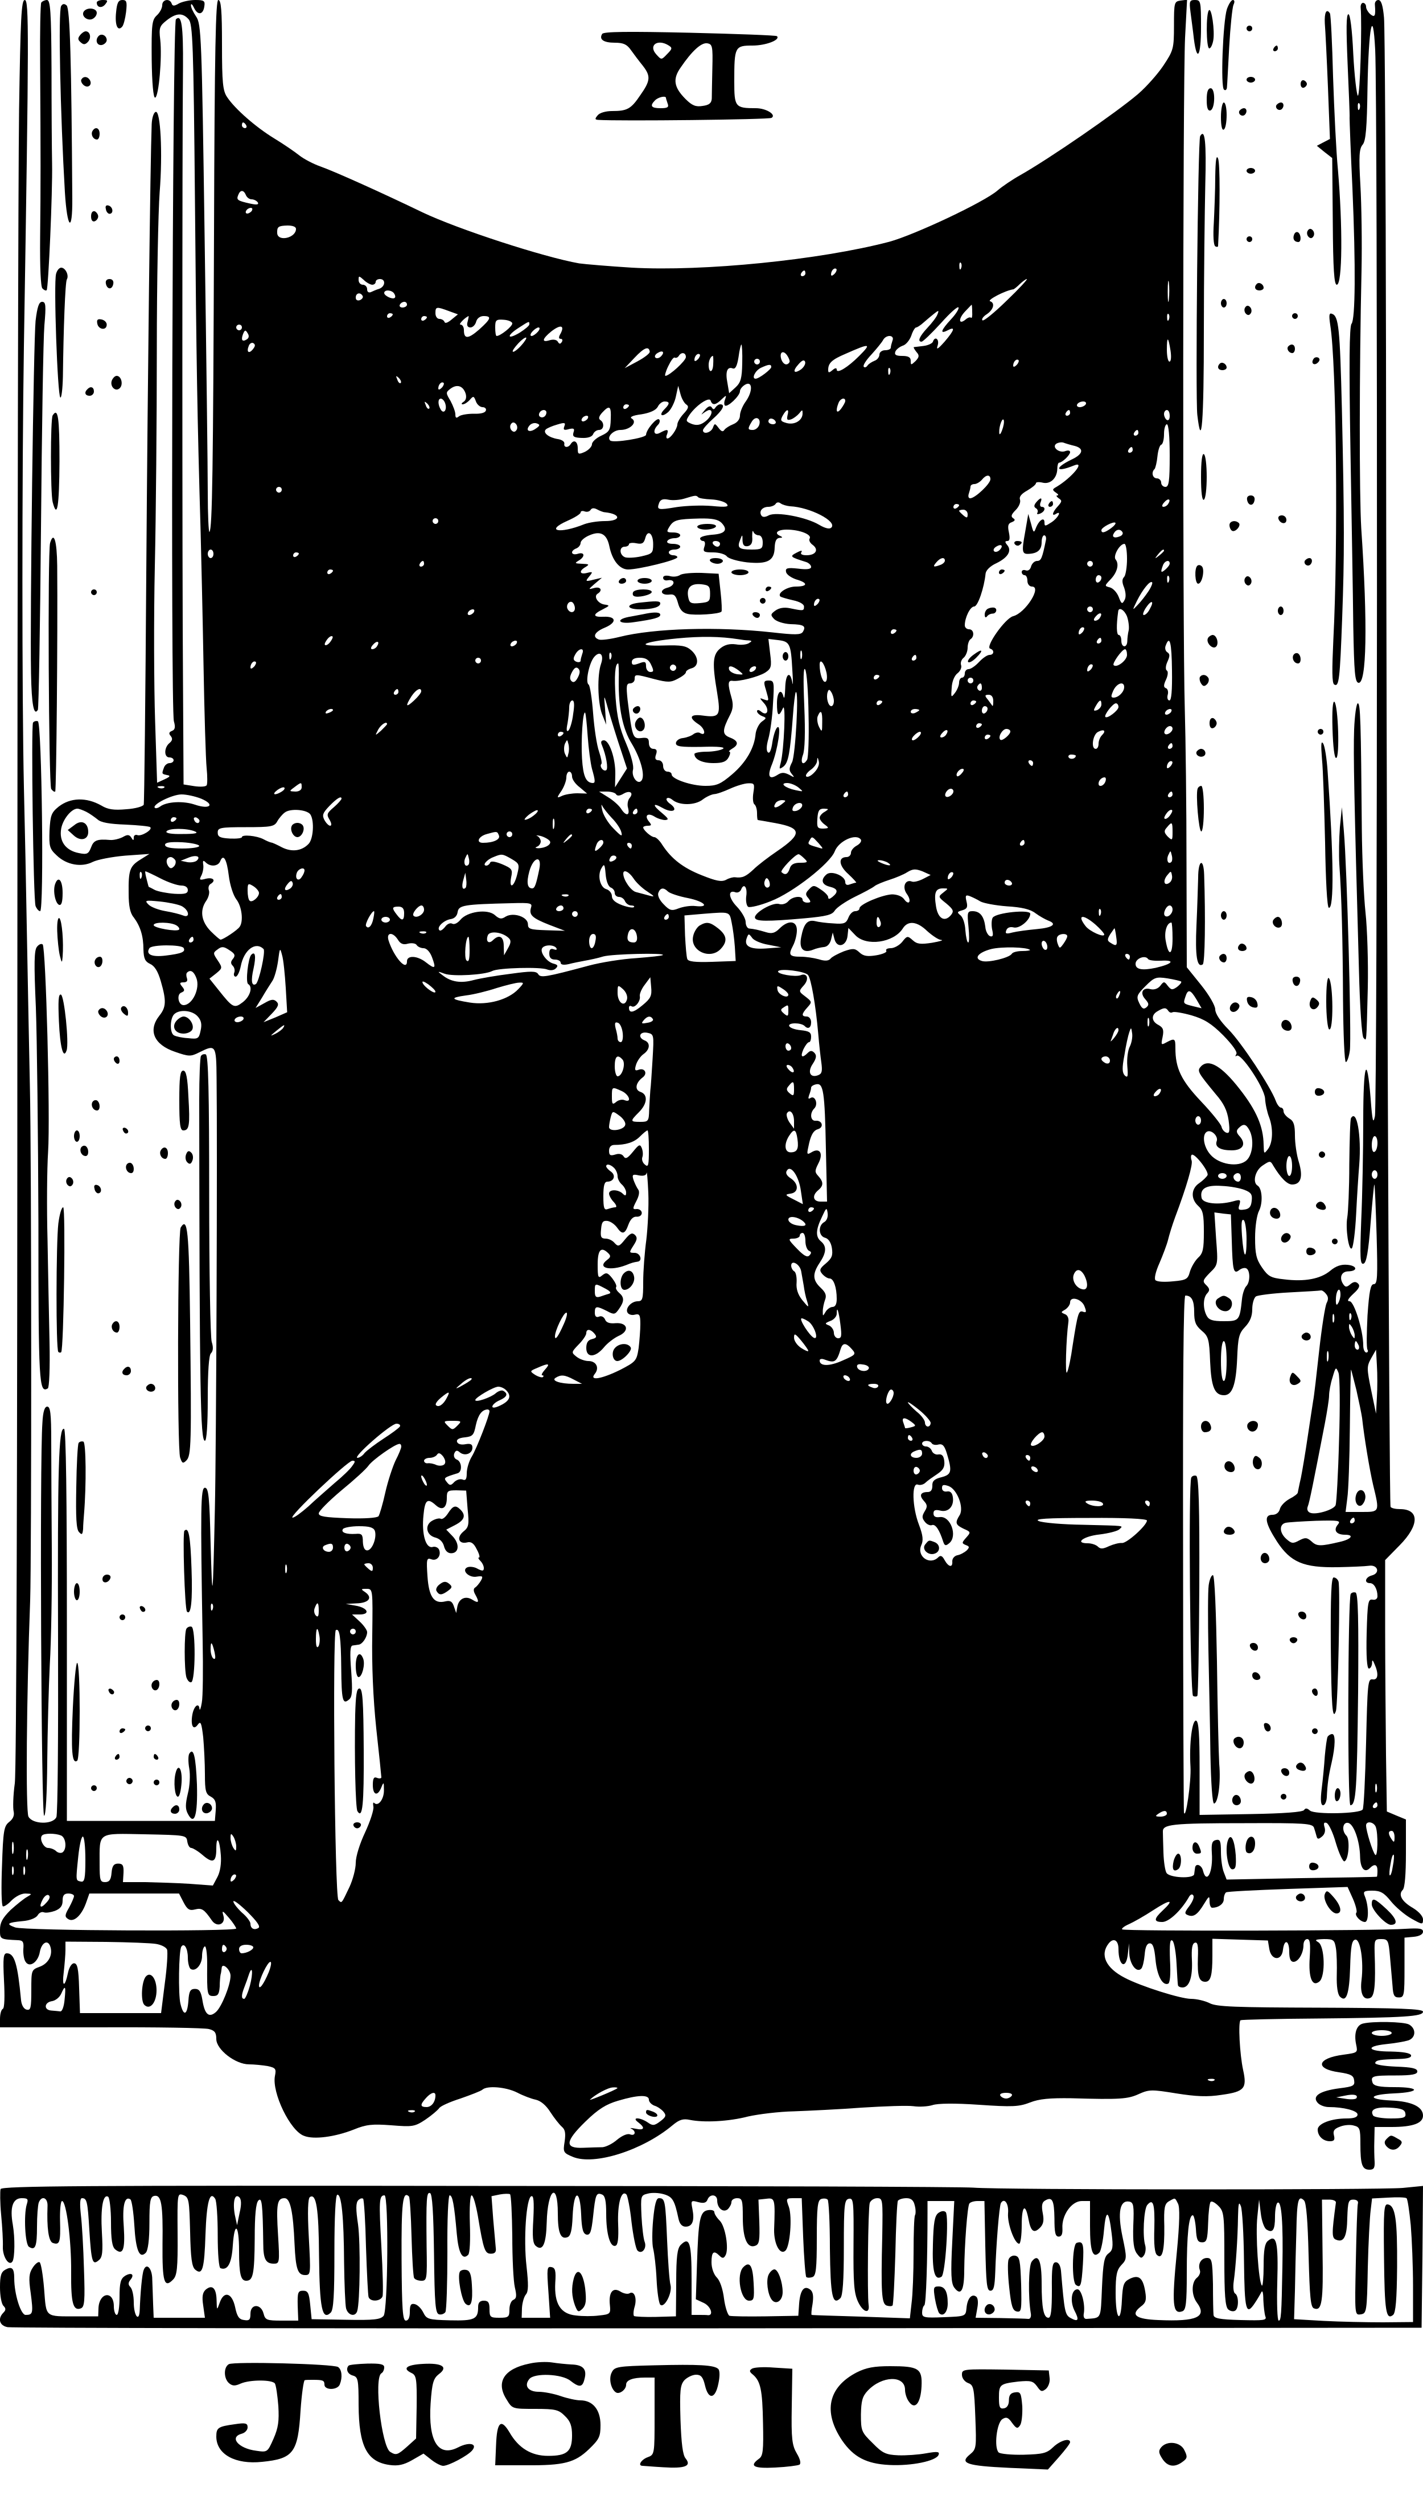 <?xml version="1.0" encoding="UTF-8"?>
<svg xmlns="http://www.w3.org/2000/svg" version="1" width="666.667" height="1170.667" viewBox="0 0 500 878">
  <path d="M6.7 38.7c-.3 21.4-.6 160.5-.6 309.3 0 168.9-.3 273.4-.9 278.3-.6 4.3-.7 8.7-.4 9.9.3 1.4-.2 2.6-1.6 3.7-1.8 1.4-2.1 3-2.5 15.4-.3 7.5-.2 13.9.3 14.2.4.2 1.8-.7 3-2 1.4-1.4 3.4-2.5 4.9-2.5 2.4.1 2.5.1.6 1.2-1.1.6-3.7 2.7-5.8 4.6-2.8 2.8-3.7 4.4-3.7 6.9 0 3.4-.1 3.4 6.5 3.7 1.6.1 1.9.7 1.7 3.1-.1 1.6.2 3.7.8 4.5 1.4 2.2 4.4.1 5-3.5.6-3.2 2.7-4.4 3.6-2.1 1.1 2.9-.4 6.1-3.6 7.3-3 1.1-3 1.2-3 8.3 0 6.1-.2 7.1-1.6 6.8-1-.2-1.8-1.5-2-3.3-1.2-12.8-2.3-16.5-5-16.5-1.2 0-1.4 1.5-1 9.5.3 5.6.2 9.7-.4 10-.6.3-1 1.9-1 3.6v2.9h35.4c19.5-.1 36.6.2 38 .6 2 .5 2.6 1.2 2.6 3.5 0 3.7 6.7 8.9 11.5 8.9 1.8 0 4.7.3 6.5.6 2.9.6 3.1 1 2.6 3.5-1.1 5.8 5.3 19.2 10.2 21 3.4 1.4 10.9.4 17.5-2.2 4.4-1.8 6.5-2 13.2-1.5 7.5.6 8.2.5 12-2 2.2-1.5 4.3-3.3 4.8-4 .4-.7 3.7-2.2 7.5-3.4 3.7-1.3 7.1-2.6 7.7-3.1 1.6-1.5 8.2-1 12.2 1 2.1 1.1 5 2.2 6.5 2.5 1.8.4 3.7 2 5.2 4.4 1.3 2 3.1 4.3 4 5.1 1.2 1 1.4 2.3 1 5.2-.6 3.7-.5 4 2.9 5.4 7.5 3.1 24.5-2.3 35-11.1 2.4-2 3.7-2.4 6.1-1.9 4.9 1 13.6.6 20.5-1.2 3.6-.8 10.8-1.7 16-1.8 5.3-.2 16-.7 23.9-1.3 7.9-.5 16.1-.8 18.2-.5 2.1.3 5.1.1 6.7-.4 1.8-.6 7.7-.7 16.3-.1 11.7.8 14 .7 17.9-.8 3.3-1.3 7-1.6 14.5-1.5 17.2.5 19.9.3 23.8-1.5 3.6-1.6 4.5-1.6 13.1-.2 7 1.1 10.9 1.3 16 .5 8-1.1 8.9-2.3 7.5-8.7-1.2-5.5-1.8-16.9-.9-17.5.4-.2 12.6-.5 27.1-.6 30.6-.3 37-.7 37-2.4 0-1-8.3-1.3-36-1.4-30-.1-36.6-.3-39-1.6-1.6-.8-4.5-1.5-6.5-1.5-3.6 0-17.6-4.4-23.3-7.4-6.6-3.4-8.8-8-5.7-12 1.7-2.2 3.5-1.3 3.5 1.9 0 6 2.7 7.4 3.3 1.7l.4-3.7.1 3.6c.2 3.8 2.6 6.9 4.2 5.3.5-.5 1-2.7 1.2-4.9.2-2.7.8-4 1.8-4 1.1 0 1.6 1.5 2 5.6.5 5.6 2.4 9.3 4.4 8.6.7-.2 1-3.2.7-8.3-.2-5.8 0-7.6.9-6.8.6.6 1.2 4.2 1.4 8 .2 3.8.4 7.2.5 7.6.1.5.8.8 1.6.8 2.4 0 3.6-3.7 3.3-9.7-.2-3.9.1-5.7 1-6 1-.4 1.3.9 1.1 5.4-.2 6.3.4 8.3 2.6 8.3 1.9 0 2.5-2.3 2.5-9.1v-6l9.7.3 9.8.3.5 3c.7 4.1 4.4 4.3 4.8.2.5-3.9 2.2-3.3 2.2.8 0 2.4.5 3.5 1.5 3.5 1.7 0 3.5-3 3.5-5.9 0-1.2.6-2.1 1.3-2.1 1 0 1.2 1.6.9 6.5-.5 7.1.9 10.5 3.4 8.4 2.2-1.8 1.9-12.5-.4-13.8-1.4-.8-1-1 2-1.1 3.4 0 3.7.3 4.2 3.2.3 1.8.4 6.1.3 9.5-.1 3.9.3 6.7 1.1 7.5 2.2 2.2 3.3-.6 3.6-10.3.2-7.4.6-9.5 1.8-9.7 1.8-.3 3 7.6 2.2 14.2-.6 4.7.6 7.2 3 6.3 1.6-.6 2-4.5 1.6-16-.1-4.4 0-4.7 2.3-4.7 2.4 0 2.6.4 3.1 6.2.3 3.5.7 8.1.9 10.3.2 3.3.6 4 2.2 4 1.9 0 2-.7 2-10.5v-10.5l3.3-.3c2-.2 3.2-.9 3.2-1.8 0-1.1-1.2-1.3-6.2-1-8.9.7-98.9.9-99.5.2-.3-.3.7-1.1 2.3-1.8 1.6-.7 5.5-2.9 8.7-5 6-3.9 7.5-3.8 3.2.2-3.1 2.9-3.2 4-.1 4 2.3 0 6.5-3.9 9.2-8.5.6-1.2 1.3-1.5 1.7-.8.4.6-.3 2.2-1.4 3.7-1.7 2.2-1.8 2.7-.5 3.2 2 .8 3.4-.2 5.7-4 1.7-2.8 1.9-2.9 1.9-.9 0 1.3.4 2.3.9 2.3 2.3 0 4.1-1.4 4.1-3 0-1.1.4-2.1.8-2.4.4-.3 10.2-.8 21.8-1.2l20.9-.7 1.9 4.2c1 2.3 1.5 4.5 1.2 4.8-.8.9 1.4 3.3 3 3.3 1.4 0 1.4-5.7-.1-9.2-.6-1.5-.2-1.8 2.7-1.8 2.8 0 4.1.7 6.5 3.7 1.7 2.1 4.9 4.8 7.2 6.1 3.9 2.2 4.1 2.2 4.1.3 0-1.1-1.4-2.7-3.5-4-4-2.3-5.3-4.7-3.6-6.4.7-.7 1.1-5.4 1.1-12.9V639l-3.4-1.4-3.3-1.4-.3-19.8c-.1-11-.3-30.8-.3-44.2v-24.3l5.1-5.2c7-7.1 7-12.7.1-12.7-1.5 0-3-.3-3.3-.8-.5-.8-1.5-246.8-1.6-405.7-.1-61.1-.4-113.8-.7-117.3-.4-4.4-1-6.2-2-6.2-.8 0-1.3.8-1.2 1.7.3 3.9 0 4.6-1.6 3.3-.8-.7-1.5-1.9-1.5-2.6 0-.8-.5-1.4-1.1-1.4-.5 0-.9.8-.8 1.7.5 5.7-.2 31.3-1 30.9-.4-.3-1.2-6.9-1.6-14.6-.4-8.7-1.1-14-1.7-14-.8 0-.8 5.3-.3 17.2.4 9.5.8 18.2.7 19.3 0 1.1.4 12.1 1 24.5 1.2 28.1 1 46-.3 47.7-.8.9-.9 14.4-.4 44 .4 23.6.9 51.6 1 62.3.3 16.4.6 19.5 1.8 19.8 2.9.6 3.3-20.5 1-54.3-.7-11.7-.7-55.2.1-90.5.2-9.6 0-23.1-.4-30-.6-10.3-.4-12.8.8-14.2 1.1-1.3 1.5-5.7 1.7-20 .4-21.5 1.9-29 2.7-13.3.9 16.9.8 370.8-.1 374.5-.6 2.9-.9 1.9-1.5-6.2-1.3-16.3-2.6-12.4-2.6 7.9 0 10.3-.3 25.9-.7 34.7-.5 13.4-.4 15.8.8 15.4 1-.3 1.7-4 2.5-14.4.6-7.6 1.2-13.7 1.3-13.4.2.3.5 8.3.8 17.7.4 14.9.3 17.3-1 17.3-1.1 0-1.6 2.3-2.2 11-.3 6-.4 11.4 0 12 .3.5.1 1-.4 1-.6 0-1.1-1.1-1.1-2.5 0-5.2-3.2-15.5-4.8-15.5-1 0-.6-.8 1.3-2.6 2-1.8 2.5-2.8 1.7-3.6-.8-.8-1.6-.7-2.7.2-1.4 1.2-1.8 1.1-2.6-.1-1.4-2.2-.6-4.4 1.9-4.4 3.4-.1 3.1-2-.4-2.3-2.1-.2-4 .4-6 2.1-3.5 2.9-9 3.9-16.2 3-4.7-.5-5.6-1-7.8-4.2-2-2.9-2.4-4.8-2.4-10.4 0-3.9.6-8 1.4-9.5 1.4-2.8 1.1-7.8-.5-8.8-1.9-1.1-.9-5.4 1.8-7.1 2.5-1.7 2.7-1.7 3.7.1 2.6 4.3 4.9 6.6 6.6 6.6 3.1 0 3.9-2.7 2.4-7.8-.8-2.5-1.4-6.7-1.4-9.4 0-3.7-.4-5.1-2-6-1.1-.7-2-1.8-2-2.5s-.4-1.3-.9-1.3-1.3-1-1.8-2.3c-1.8-5-12.1-20.5-16.5-25-3-3-4.8-5.7-4.8-7.2 0-1.3-2.1-5-5-8.6l-5-6.2-.1-36.1c0-19.9-.3-44.4-.6-54.6-.8-26.3-.7-219.8.1-235.8l.7-13.3-2.3.3c-2.2.3-2.3.7-2.3 8.8 0 8.1-.2 8.7-3.7 14-2 3-6 7.5-8.9 10-7.6 6.5-31.3 22.8-41.4 28.5-2.7 1.5-6.4 4-8 5.4-4.7 4.1-29.2 15.6-38 18-24.4 6.4-65.4 10.5-90.5 9.1-8-.5-16.3-1.2-18.5-1.5-12.5-2.2-42.6-12-55-17.9-14.1-6.8-30.5-14.2-35.8-16.1-2.6-.9-6-2.7-7.5-3.9-1.5-1.2-5.4-3.9-8.7-5.9-6.6-4-14-10.5-16.7-14.6-1.5-2.2-1.8-5-1.8-18.4C78 3.8 77.7 0 76.7 0c-.9 0-1.3 17-1.5 81.7-.3 82.7-.6 104-1.6 105.1-.3.3-.6-6-.6-13.9s-.5-48.2-1.1-89.4c-1-71.3-1.2-75.1-3-77.7-1-1.5-1.9-3.3-1.8-4 0-.7.5-.3 1.1 1 1.3 2.7 3.2 2.4 3.6-.6.3-1.9-.1-2.2-3.2-2.2-2 0-4.6.6-5.7 1.2-1.7 1-2.3 1-2.6 0-.7-1.9-3.3-1.4-3.3.6 0 1.1-.9 2.7-1.9 3.6-1.7 1.6-1.9 3.1-1.8 15.4.1 8.5.6 13.6 1.2 13.5C55.8 34 57 20 56.3 13.9c-.5-4.1-.2-4.8 2.2-6.7 3.4-2.7 5.7-2.8 7.8-.4 1.4 1.6 1.7 8.7 2.2 63.7.5 56.9.8 75.4 2 116.5.2 8 .7 28.7 1 46 .3 17.3.8 33.9 1.1 36.7.3 2.9.3 5.7 0 6.1-.3.5-2.2.6-4.3.3l-3.8-.6-.2-36c-.3-37.1-.3-191.2 0-216 .1-14.5-.5-18.7-2.5-16.7-1.2 1.2-1.9 241.9-.7 246.5.6 2.1.4 3-.7 3.4-1 .4-1.2.9-.4 1.8.7.9.6 1.6-.5 2.5-1.9 1.6-1.9 5 0 5 .8 0 1.5.4 1.5 1 0 .5-.6 1-1.4 1-.8 0-1.7.7-2 1.6-.8 2.2-.8 2.2 1.1 2.6 1.3.2 1.1.6-.9 1.5l-2.6 1.2-.7-21.7c-.4-11.9-.5-36.3-.1-54.2.4-17.9.7-52.1.7-76s.5-48.9 1-55.5c1.1-13.8.3-28.8-1.4-28.2-.7.2-1.3 2.1-1.4 4.3-.5 13.3-1.4 88.3-1.9 157.4-.3 44.3-.7 81-.9 81.6-.2.6-2.9 1.4-6.1 1.6-4.4.4-6.5.1-8.8-1.3-5.3-3-10.9-2.8-15 .4-2.6 2.1-2.9 3.1-3.2 8.4-.2 5.5 0 6.4 2.5 8.7 3.5 3.4 8.8 4.3 12.7 2.3 1.6-.8 6.7-1.8 11.4-2.2l8.5-.6-3.2 2c-3.7 2.3-4.2 3.7-4.1 11.8 0 4.4.5 7 1.8 8.5 2.3 3.1 3.4 6.5 3.4 11.3.1 3.2.6 4.2 2.3 5 1.6.7 2.8 2.6 3.8 6.1 2 6.9 1.9 9.1-.5 12.1-4.1 5.2-1.9 10.2 5.5 12.7 4.9 1.7 5.5 1.7 8.5.2 5.8-2.9 6-2.7 6.1 9.1.3 23.7-.1 129.2-.6 151.3-.7 32.7-.9 34.2-1.5 12-.4-16.2-.7-19.5-2-19.5-1.5 0-1.6 6.6-.8 53.5.2 10.2.1 20.1-.3 22-.3 1.9-.7 2.9-.8 2.2-.2-2.4-1.9-1.2-2.5 1.9-.7 3.9.3 5.8 1.9 3.6 1-1.4 1.3-.7 1.9 4.4.3 3.4.6 9.3.6 13 0 5.9.3 7 2.1 7.9 1.6.9 1.9 1.9 1.7 4.8l-.3 3.7h-52v-68.7c0-45-.3-68.9-1-69-1.9-.5-2.3 13.4-2.1 73.8.1 33.5-.1 61.7-.6 62.6-1.3 2.7-8.4 2.5-9.8-.2-1-1.9-.7-41.6.6-76 .5-14.7.5-155.4-.1-180.5-.2-10.5-.7-33.4-1-51-.3-17.6-.8-41.9-1.1-54-.7-31-.7-110.1 0-155C10.2 10.6 10.2 0 8.7 0c-1.2 0-1.5 6.3-2 38.7zm471-.5c-.3.8-.6.5-.6-.6-.1-1.1.2-1.7.5-1.3.3.3.4 1.2.1 1.9zM86.5 44c.3.5.1 1-.4 1-.6 0-1.1-.5-1.1-1 0-.6.2-1 .4-1 .3 0 .8.4 1.1 1zm-.1 24.5c.3.8 1.2 1.5 2 1.5s1.8.5 2.2 1.1c.4.8-.4.9-2.7.4-4.5-1-4.9-1.3-4.2-3 .7-1.9 1.9-1.9 2.7 0zm2.1 5.5c-.3.5-1.1 1-1.6 1-.6 0-.7-.5-.4-1 .3-.6 1.1-1 1.6-1 .6 0 .7.4.4 1zm15.5 6.4c0 3.2-6.4 4.6-6.6 1.5-.1-2.3.4-2.6 3.6-2.7 1.8 0 3 .4 3 1.2zm233.7 13.8c-.3.8-.6.5-.6-.6-.1-1.1.2-1.7.5-1.3.3.3.4 1.2.1 1.9zm-44.5 2c-.7.7-1.2.8-1.2.2 0-1.4 1.2-2.6 1.9-1.9.2.3-.1 1.1-.7 1.7zM283 96c0 .5-.5 1-1.1 1-.5 0-.7-.5-.4-1 .3-.6.8-1 1.1-1 .2 0 .4.4.4 1zm-152.2 4c.7 0 1.2-.5 1.2-1 0-.6.7-1 1.5-1 2.1 0 1.9 2.6-.2 3.4-1 .3-2.4.9-3 1.2-.8.3-1.3-.1-1.3-1s-.7-1.6-1.5-1.6-1.5-.7-1.5-1.7c0-1.5.1-1.5 1.8 0 1 1 2.4 1.7 3 1.7zm279.9 5.2c-.2 1.8-.4.6-.4-2.7 0-3.3.2-4.8.4-3.3s.2 4.2 0 6zm-57 .4c-4.3 4.2-8.1 7.3-8.5 6.9-.4-.4.3-1.4 1.6-2.2 2.3-1.6 2.9-3.9 1.1-4.5-1.2-.4 5.3-3.8 8.2-4.2.3-.1 1.3-.9 2.3-1.9 1-.9 2-1.7 2.4-1.7.4 0-2.8 3.5-7.1 7.6zm-215.2-2.5c.4.6.5 1.2.2 1.5-.7.7-3.7-.7-3.7-1.7 0-1.3 2.7-1.1 3.5.2zm-11.1.8c.3.5-.1 1.1-.9 1.5-.9.3-1.5 0-1.5-.9 0-1.6 1.6-2 2.4-.6zM143 107c0 .5-.7 1-1.6 1-.8 0-1.2-.5-.9-1 .3-.6 1-1 1.6-1 .5 0 .9.4.9 1zm191.1 5.2c-3.5 3.8-4 5.3-1.1 3.8 2.8-1.5 2.4-.1-1.1 4-2.5 2.8-3 3-2.4 1.2.6-2.1-1-3.3-1.7-1.2-.2.6-1.7 1.3-3.3 1.5-1.7.2-3.2.4-3.4.4-.2.1.2.8.9 1.7 1.1 1.2 1 1.8-.3 3.2-1.6 1.5-1.7 1.5-1.7-.1 0-1.2-.8-1.7-3-1.7s-2.8-.4-2.4-1.5c.3-.8 1.5-1.7 2.6-2.1 1.1-.3 2.4-1.9 3-3.5.5-1.6 1.3-2.9 1.7-2.9.4 0 1.6-.8 2.7-1.8 1-.9 2.7-2.3 3.7-3.1 1.5-1.2 1.7-1.2 1.1.3-.3.9-1.9 3-3.5 4.7-2.9 3.1-3.6 4.9-2.1 4.9.5 0 3.5-2.9 6.8-6.5 3.2-3.6 6-6.1 6.2-5.5.2.5-1 2.4-2.7 4.2zm7.5-2.6c.1 1.4-.1 2.3-.4 2-.3-.3-1.1-.1-1.9.6-2.4 2-2.7-.1-.3-2.7 1.3-1.4 2.4-2.5 2.4-2.5.1 0 .2 1.2.2 2.6zm-184-.4l3.3 1.2-2.2 1.8c-1.3 1.1-2.3 1.5-2.5.9-.2-.6-1-1.1-1.8-1.1s-1.4-.9-1.4-2c0-2.3.3-2.4 4.6-.8zm-19.6 1.2c0 .3-.4.8-1 1.1-.5.3-1 .1-1-.4 0-.6.5-1.1 1-1.1.6 0 1 .2 1 .4zm272.7 1.8c-.3.8-.6.5-.6-.6-.1-1.1.2-1.7.5-1.3.3.3.4 1.2.1 1.9zm-260.7-.8c0 .3-.4.8-1 1.1-.5.3-1 .1-1-.4 0-.6.5-1.1 1-1.1.6 0 1 .2 1 .4zm14.3 1.6c-.4 1.3 0 2 1 2 .8 0 1.7-.9 2-2 .3-1.2 1.4-2 2.6-2 3 0 2.6 1-1.5 4.7-3.9 3.4-5.4 3.5-5.4.2 0-1-.5-1.9-1.2-1.9-.9 0 1.8-2.7 2.9-3 0 0-.1.9-.4 2zm15.7.6c0 1.1-4.2 4.4-5.5 4.4-.3 0-.5-1.3-.5-3 0-2.6.3-2.9 3-2.7 1.6.1 3 .7 3 1.3zm6 .3c0 .5-1.6 1.8-3.5 3-4.4 2.6-4.6 1-.2-1.8 3.7-2.4 3.7-2.4 3.7-1.2zM85 115c0 .5-.4 1-1 1-.5 0-1-.5-1-1 0-.6.5-1 1-1 .6 0 1 .4 1 1zm112 2.1c-.8 1.3-.7 1.9 0 1.9.6 0 .8.5.4 1.1-.5.8-.9.8-1.4-.1-.4-.7-1.6-.9-2.9-.5-2.9.9-2.6-.5.6-3.1 3.2-2.5 4.8-2.2 3.3.7zm-8-.6c-.7.8-1.7 1.5-2.2 1.5-.6 0-.5-.7.2-1.5s1.7-1.5 2.2-1.5c.6 0 .5.7-.2 1.5zm-102.3 2.7c-1.6 1-2.1.2-1.3-1.9.6-1.5.9-1.5 1.6-.3.6.9.5 1.7-.3 2.2zm96.3 2.3c-1.3 1.4-2.6 2.3-2.8 2-.3-.2.6-1.5 1.9-2.9 1.3-1.4 2.6-2.3 2.8-2 .2.2-.6 1.5-1.9 2.9zm130.6-1.9c-.3.9-.6 2-.6 2.5s-.9.9-2 .9-2 .7-2 1.5c0 .9-.8 1.9-1.7 2.2-1 .4-2.1 1.1-2.5 1.7-.4.6-1 .8-1.3.4-.4-.4.8-2.3 2.7-4.3 1.8-2 3.7-4.3 4.1-5.1 1.1-2 4.1-1.8 3.3.2zm97.7 3.6c.3 2.1.2 3.8-.4 3.8-.5 0-.9-1.9-.9-4.2 0-4.9.5-4.7 1.3.4zm-322.4-.6c-1.4 1.8-2.4 1.1-1.5-1.1.3-.9 1.1-1.3 1.6-1 .8.5.7 1.1-.1 2.1zm171.9 4.9c-.1 5.3-.5 6.8-2.3 8.5l-2.3 2.1-.6-3.6c-.8-3.9-.1-5.9 1.9-5.1.9.3 1.5-.9 2-4 .3-2.4.8-4.4 1-4.4.2 0 .4 2.9.3 6.5zm41-2.4c-3.9 3.9-7.8 6.3-7.8 4.7 0-.7-.6-.6-1.5.2-1.2 1-1.5 1-1.5-.1 0-2.4 1.3-3.6 6-5.6 8.8-3.9 9.4-3.8 4.8.8zm-73.5-1.6c.1.6-1.9 2.1-4.3 3.4l-4.5 2.4 3.5-3.7c3.3-3.5 5-4.2 5.3-2.1zm3.9 1.7c-.6.6-1.5.8-1.9.4-.4-.4-.1-1.1.7-1.6 1.9-1.2 2.7-.3 1.2 1.2zm45.2 2c-.8 1.3-2.1.9-2.8-.8-.9-2.5.4-3.7 1.9-1.7.7 1 1.1 2.1.9 2.5zm-36.4-1.8c0 1.3-5.8 6.6-7.2 6.6-.3 0 .1-1.6 1-3.4.9-1.9 1.9-3.3 2.3-3 .4.2 1 0 1.4-.6.9-1.5 2.5-1.2 2.5.4zm4.2.8c-.7.7-1.2.8-1.2.2 0-1.4 1.2-2.6 1.9-1.9.2.3-.1 1.1-.7 1.7zm5.4 1.7c-.1 3.1-1.6 3.3-1.6.2 0-1.5.8-3.1 1.5-3.1.1 0 .2 1.3.1 2.9zm16.4-.9c0 .5-.4 1-1 1-.5 0-1-.5-1-1 0-.6.5-1 1-1 .6 0 1 .4 1 1zm14.5 2.7c-2.6 1.8-3.2.7-.9-1.8 1.2-1.4 2-1.7 2.3-.8.2.7-.4 1.8-1.4 2.6zm75.7-1.5c-.7.7-1.2.8-1.2.2 0-1.4 1.2-2.6 1.9-1.9.2.3-.1 1.1-.7 1.7zm-86.2.7c0 .8-4.3 4.1-5.5 4.1-1.5 0-.2-2.8 1.8-3.8 2.8-1.3 3.7-1.4 3.7-.3zm41.7 2.3c-.3.8-.6.5-.6-.6-.1-1.1.2-1.7.5-1.3.3.3.4 1.2.1 1.9zm-171.9 3.3c-.3.3-.9-.2-1.2-1.2-.6-1.4-.5-1.5.5-.6.7.7 1 1.5.7 1.8zm14.4 1.7c-.7.7-1.2.8-1.2.2 0-1.4 1.2-2.6 1.9-1.9.2.3-.1 1.1-.7 1.7zm106.9 4.7c-1.2 1.6-2.1 3.9-2.1 5 0 1.3-.9 2.5-2.4 3.1-1.3.5-2.7 1.4-3.1 2-.5.8-1.1.5-2-.7-1.3-1.7-1.4-1.7-2-.1-.7 1.8-3.5 2.5-3.5.9 0-.5 1.6-2.3 3.5-4 3.4-3 4.5-5.1 2.6-5.1-.6 0-1.3.5-1.7 1.1-.5.8-.8.8-1.3 0s-1.4-.4-2.6 1.1c-1.1 1.3-1.3 1.7-.5 1 .8-.6 1.8-1.2 2.2-1.2 1.6 0 .7 2.5-1.5 4.1-1.6 1.2-2.9 1.4-4.6.8-2.2-.9-2.2-1.1-.9-3.1 2.3-3.4 7-6.6 7.5-5.1.6 1.8 1.8 1.6 3.9-.5 1.6-1.5 1.7-1.5 1.2 0-.4.9-.4 1.9-.1 2.2.9.8 5.3-3.4 5.3-5 0-.7.8-1.7 1.8-2.3 2.6-1.5 2.8 2.2.3 5.8zm-98.5-2.7c.4 1.3.1 2.4-.7 2.9-.8.5-.9.9-.3.9.6 0 1.7-.7 2.5-1.6 1.2-1.4 1.4-1.4 2.1.5.4 1.2 1.5 2.1 2.4 2.1.8 0 1.4.6 1.1 1.2-.2.8-1.9 1.2-4.3 1.1-2.1 0-4.5.4-5.1.9-1 .8-1.3.6-1.3-.7 0-.9-.8-3-1.7-4.7-1.7-2.8-1.7-3 0-4.3 2.3-1.7 4.4-1 5.3 1.7zm77.6 3.9c.9.6.7 1.4-1 3.2-1.2 1.3-2.2 3-2.2 3.8-.1 1.6-2.4 4.9-3.5 4.9-.4 0-.5-.7-.1-1.5.6-1.8.1-1.9-2.5-.5-2.2 1.2-2.7-.8-.7-2.8.6-.6.8-1.5.4-1.9-.8-.8-4.5 3.5-4.6 5.4 0 1.1-11.6 3-12.6 2-1.3-1.2 1.1-3.7 3.6-3.7 3.4 0 6.1-2.7 4-4-.9-.5.2-1.1 3.4-1.5 3-.5 5-1.4 5.7-2.6.5-1.1 1.6-1.9 2.4-1.9 1.9 0 1.9.8 0 2.7-2.2 2.2-.9 3 1.4.9 1-1 2.2-3.4 2.6-5.4l.8-3.7.8 2.9c.4 1.6 1.4 3.3 2.1 3.7zm-84.8-.5c.8 2.2-.4 4-1.5 2.3-1.1-1.8-1.1-3.9 0-3.9.5 0 1.2.7 1.5 1.6zm140.6-.8c0 .5-.7 1.7-1.5 2.8-1.5 1.9-2 .8-.9-2 .6-1.7 2.4-2.2 2.4-.8zm-146.2 2.7c-.3.3-.9-.2-1.2-1.2-.6-1.4-.5-1.5.5-.6.7.7 1 1.5.7 1.8zm230.7-1.5c-.3.5-1.3 1-2.1 1s-1.2-.5-.9-1c.3-.6 1.3-1 2.1-1s1.2.4.9 1zm-160.5.4c0 .3-.4.8-1 1.1-.5.3-1 .1-1-.4 0-.6.5-1.1 1-1.1.6 0 1 .2 1 .4zm-6.4 4.8c-.1 3.8-.5 4.5-3.3 5.8-1.8.8-3.3 2.2-3.3 3 0 .8-1.1 2-2.5 2.7-2.3 1-2.5.9-2.5-1.3 0-2.4-1.4-3.2-2.5-1.4-.9 1.4-2.5 1.2-2.2-.2.1-.7-.9-1.4-2.3-1.6-3.1-.5-5.4-2.2-4.2-3.4.4-.4 2.2-1.2 4-1.7 2.6-.8 3-.7 2.5.6-.5 1.3-.1 1.5 1.6 1 1.7-.4 2.1-.2 1.6 1.2-.4 1.4.1 1.8 2.9 1.9 2.2.1 3.6-.4 4-1.3.3-.8 1.2-1.5 2.1-1.5 1.7 0 2-2.5.4-3.5-.7-.5-.4-1.4.7-2.6 2.6-2.8 3.2-2.3 3 2.3zm-22.6-2.4c0 1.3-1.2 2.2-2.2 1.6-1-.6-.1-2.4 1.3-2.4.5 0 .9.4.9.8zm84.7 1.1c-.3 1.5-.1 1.8 1.2 1.4.9-.3 2.2-1.3 2.9-2.1 1.1-1.4 1.2-1.4 1.2 0 0 2.4-2.7 4.1-5.5 3.4-2.2-.6-2.4-.9-1.5-2.6 1.4-2.5 2.4-2.6 1.7-.1zm99.3-.9c0 .5-.5 1-1.1 1-.5 0-.7-.5-.4-1 .3-.6.8-1 1.1-1 .2 0 .4.4.4 1zm35 1.1c0 1.1-.4 1.7-1 1.4-.5-.3-1-1.3-1-2.1s.5-1.4 1-1.4c.6 0 1 .9 1 2.1zm-204.5.9c-.3.5-1.1 1-1.6 1-.6 0-.7-.5-.4-1 .3-.6 1.1-1 1.6-1 .6 0 .7.4.4 1zm60.2 2.4c-.4.9-1.3 1.6-2.2 1.6-1.8 0-1.9-.4-.3-3 1.4-2.2 3.4-1 2.5 1.4zm5.8-1.4c.3.5-.1 1-.9 1-.9 0-1.6-.5-1.6-1 0-.6.4-1 .9-1 .6 0 1.3.4 1.6 1zm79.6 3.1c-.6 1.6-1 1.8-1 .7-.1-2.2 1.2-5.5 1.6-4.2.2.6-.1 2.2-.6 3.5zm-170.6-.1c-.5.8-1.1.8-1.7.2-.6-.6-.7-1.6-.3-2.2.5-.8 1.1-.8 1.7-.2.6.6.7 1.6.3 2.2zm6.8-.5c-2.2 1.6-3.8.8-2.3-1 .6-.8 1.8-1.1 2.6-.8 1.2.4 1.2.8-.3 1.8zM411 160c0 9.1-.3 11-1.5 11-.8 0-1.5-.7-1.5-1.5s-.7-1.5-1.5-1.5c-1.5 0-2.1-2.1-.8-3.3.3-.4.8-2.4 1-4.5.2-2 .8-3.9 1.3-4 .6-.2 1-1.9 1-3.8s.5-3.4 1-3.4c.6 0 1 4.3 1 11zm-11-8c0 .5-.5 1-1.1 1-.5 0-.7-.5-.4-1 .3-.6.8-1 1.1-1 .2 0 .4.4.4 1zm-22.4 4.6c3.4.9 3 2.9-1.1 4.8-6.2 3-5.6 4.7.8 2.1 4.3-1.8-.6 4.2-6.1 7.5-1.5.8-1.5 1.1-.2 2 .8.5 1.1 1 .5 1-.5 0-.3.4.5 1 1.2.8 1.2 1.1-.3 2.8-1.9 2-2.3 3.7-.7 2.7 2.2-1.4.8 1.4-1.5 2.9s-2.5 1.5-2.5.1c0-2.1-1.9-.9-3 1.9-.7 1.9-.9 1.8-1.7-1.4l-1-3.5-1.1 6.4c-1.3 7.1-1.1 7.8 1.5 7.6 3-.2 4.3-1.5 4.3-4.1 0-1.3.4-2.4.9-2.4s.8.8.6 1.7c-1.3 6.4-1.7 7.3-3.1 7.3-.9 0-1.8.9-2.1 1.9-.3 1.2-1.1 1.7-1.9 1.4-.8-.3-1.4 0-1.4.6s.5 1.1 1 1.1c.6 0 1 .9 1 2s.7 2 1.6 2c3.6 0-2.3 9.3-6.6 10.4-2.8.7-9.9 10.8-8.1 11.4 1.6.5 1.4 2.2-.2 2.2-.8 0-2.4 1.1-3.7 2.5-1.3 1.4-2.9 2.5-3.7 2.5-.7 0-1.3.7-1.3 1.5s-.4 1.5-1 1.5c-.5 0-1 .8-1 1.7 0 1-.7 2.7-1.5 3.7-1.3 1.7-1.4 1.6-1.1-1.9.1-2.2 1-4.3 2.1-5.1.9-.7 1.5-2 1.2-2.8-.3-.8.1-2 .9-2.6.8-.7 1.4-2.3 1.4-3.6 0-1.2.5-2.6 1-2.9 1.5-1 1.2-3.5-.5-3.5-.8 0-1.5-.6-1.5-1.4 0-2.7 1.9-6.6 3.3-6.6 1.3 0 3.5-6.6 4-11.5.1-1.2 1.6-2.7 3.8-3.7 4.1-2 5.5-4.4 3.8-6.4-.9-1.1-.8-1.4.1-1.4.8 0 .9-1 .5-3-.5-2.3-.3-3.2 1-3.6 1.2-.5 1.3-.9.5-1.4-.9-.6-.7-1.3.9-2.9 1.1-1.1 1.8-2.7 1.5-3.6-.4-1 .5-2.1 2.5-3.2 1.7-1 3.1-2.1 3.1-2.6 0-.4 1-.5 2.3-.2 2.7.7 5.1-1.5 5.2-4.8 0-1.2.3-2.2.6-2.2 1.1 0 3.9-2.7 3.9-3.7 0-.6-.7-.7-1.6-.4-2.2.9-5-1.4-3.2-2.6.7-.4 1.9-.6 2.6-.3.8.3 2.5.8 3.8 1.1zM398 158c0 .5-.5 1-1.1 1-.5 0-.7-.5-.4-1 .3-.6.8-1 1.1-1 .2 0 .4.4.4 1zm-50 10.3c0 1.6-5.4 6.7-7.1 6.7-.6 0-.8-.7-.5-1.6.3-.9.6-2 .6-2.5s.6-.9 1.4-.9c.7 0 1.9-.7 2.6-1.5 1.5-1.9 3-1.9 3-.2zM99 172c0 .5-.4 1-1 1-.5 0-1-.5-1-1 0-.6.5-1 1-1 .6 0 1 .4 1 1zm146.3 2.6c.3.4 2.4.7 4.7.8 2.2.1 4.6.8 5.3 1.5 1 1.1 0 1.3-5.2.8-3.5-.3-9.1-.1-12.4.4-6.6 1.1-7 1-6.1-1.5.5-1.2 1.4-1.5 3.3-1.1 1.4.3 4 .1 5.6-.4 3.9-1.2 4.1-1.2 4.8-.5zm165.2 2.3c-.3.6-1.1 1.1-1.7 1.1-.6 0-.6-.6.2-1.5 1.4-1.7 2.6-1.3 1.5.4zm-132.9.9c6.9.3 16.7 5.3 14.5 7.5-.6.6-2.1.3-4.3-1-4.5-2.7-15.1-4.7-17.7-3.3-1.3.7-2.2.7-2.6 0-.9-1.5.4-3 2.5-3 1 0 2.2-.5 2.5-1 .4-.7 1.2-.7 1.8-.2.7.5 2.2.9 3.3 1zm59.4-.4c0 .3-.4.8-1 1.1-.5.3-1 .1-1-.4 0-.6.5-1.1 1-1.1.6 0 1 .2 1 .4zm-124.5 2.5c5.8.6 5.8 3.1.1 3.1-2.5 0-5.7.5-7.3 1.1-8.7 3.5-14 2.4-5.9-1.2 2.5-1.1 4.6-2.4 4.6-2.9s.6-.7 1.4-.4c.8.3 1.7.1 2.1-.5.4-.7 1.2-.8 2.3-.2.9.5 2.2 1 2.7 1zm127.5.7c0 1.4-.3 1.4-1.5.4-.8-.7-1.5-1.4-1.5-1.6 0-.2.7-.4 1.5-.4s1.5.7 1.5 1.6zM154 183c0 .5-.4 1-1 1-.5 0-1-.5-1-1 0-.6.5-1 1-1 .6 0 1 .4 1 1zm99.5.6c2.4 2.5 1.3 3.9-3.3 4.2-2.3.2-4.2.7-4.2 1.3 0 .5.5.9 1.1.9.6 0 .8.9.4 2-.6 1.8-.2 2 3.1 2 2 0 4.2.6 4.8 1.4.6.8 3.8 1.7 7.1 2.1 7.2.7 9.6-.5 9.7-5.3.1-2.2.6-3.2 1.7-3.3 1 0 1.2-.2.4-.6-2.5-1-1.2-2.3 2.1-2.3 4.5 0 8.9 1.7 8.1 3.1-.4.6.1 1.6 1.1 2.3 2.2 1.7 1 3.6-2.2 3.6-1.6 0-2.3-.4-1.8-1.1.4-.7-.2-.6-1.7.2-2.5 1.3-2.4 1.5 3.4 3.3.9.3 1.7 1.1 1.7 1.7 0 .8-1.5 1-4.6.6-3.8-.4-4.5-.2-4.2 1.2.2.9 1.8 2 3.6 2.6 4.2 1.2 4.1 2.5-.2 2.5-3 0-6.6 2.3-5.4 3.5.2.2 2.2.8 4.4 1.3 2.4.5 3.9 1.4 3.9 2.2 0 1.6-.2 1.6-5 .6-2-.4-3.7-.1-5 .8-1.8 1.3-1.8 1.6-.5 3 .9.9 3.5 1.7 5.8 1.8 4.7.1 5.5.7 4.3 2.7-.7 1.1-2.7 1.1-10.7.2-18.9-2.1-41.6-1.5-53.8 1.6-3.2.8-6.5 1.2-7.2.9-2.4-.9-1.5-2.7 2.2-4.2 4.2-1.8 4-4-.5-3.8-3.8.2-4-.8-.3-2.6 2.5-1.3 2.6-1.4.5-1.7-2.3-.4-3.8-2.9-2.3-3.8 1.9-1.2 1-2.6-1.2-2-2.2.6-2.2.6.2-1.5l2.5-2.1-3 .7c-2.8.7-2.9.6-1.5-1.1 1.4-1.7 1.3-1.8-.7-1.3-2.7.7-3-.7-.5-2.1 1.4-.9 1.2-1-1.3-1.1-2.5-.1-2.7-.2-1.2-1.1 2.4-1.4 2.2-3.2-.3-2.4-2.3.7-2.8-1-.5-1.9.8-.3 1.5-1.2 1.5-1.9 0-.8 1.4-2 3.1-2.7 3.9-1.7 6.1-.5 7 3.8 1 5 3.6 8.2 6.6 8.2 3.7 0 17.3-3.3 17.3-4.3 0-.4-.7-.7-1.5-.7s-1.5-.5-1.5-1c0-.6.9-1 2-1s2-.5 2-1c0-.6-1.2-1-2.6-1-1.4 0-2.3-.4-1.9-1 .3-.6 1.5-1 2.6-1 1 0 1.9-.5 1.9-1 0-.6-1.1-1-2.5-1-2.3 0-2.4-.2-1.3-2 1.5-2.4 2.7-2.7 10.5-2.9 4.5-.1 6.6.3 7.8 1.5zm136.9 1.9c-2.2 1.6-3.4 1.9-3.4.7 0-1 4.3-3.2 4.9-2.6.3.2-.4 1.1-1.5 1.9zM266.6 188c.8 0 1.4 1 1.4 2.5 0 2.2-.4 2.5-3.9 2.5-4.5 0-5.2-.6-4-3.5.7-1.9.8-1.9.8.3.1 1.7.6 2.2 1.9 2 1.2-.3 1.7-1.2 1.5-3.3 0-1.7.1-2.4.4-1.8.2.7 1.1 1.3 1.9 1.3zm127.8-1.1c.3.5-.1 1.2-1 1.5-2 .8-2.9.1-1.9-1.3.8-1.3 2.2-1.4 2.9-.2zm-164.9 4.2c0 3.2-.3 3.4-4.2 4.3-2.3.5-4.9.6-5.7.3-2-.8-2.1-3.7-.1-3.7.8 0 1.5-.4 1.5-.9 0-.4 1.2-.6 2.6-.3 2 .4 2.6 0 3.1-1.7.8-3.3 2.8-1.9 2.8 2zm23.5-.1c0 .5-.4 1-.9 1-.6 0-1.3-.5-1.6-1-.3-.6.1-1 .9-1 .9 0 1.6.4 1.6 1zm98.2 2.2c-.6.6-1.5.8-1.9.4-.4-.4-.1-1.1.7-1.6 1.9-1.2 2.7-.3 1.2 1.2zm44.8 3.1c0 2.9-.5 5.8-1 6.3-.8.8-.8 1.9 0 3.8.6 1.8.7 3.4.1 4.4-.8 1.5-1.1 1.3-2-1.1-.6-1.6-2-3.1-3.1-3.4-2-.5-1.9-.6.2-2.8 2.4-2.5 3.1-5.4 1.8-7-1-1.2 1.4-5.5 3.1-5.5.5 0 .9 2.4.9 5.3zm-321-1.8c0 .8-.4 1.5-1 1.5-.5 0-1-.7-1-1.5s.5-1.5 1-1.5c.6 0 1 .7 1 1.5zm334-1.1c0 .2-.8 1-1.7 1.7-1.6 1.3-1.7 1.2-.4-.4 1.3-1.6 2.1-2.1 2.1-1.3zm-304 1c0 .3-.4.8-1 1.1-.5.3-1 .1-1-.4 0-.6.5-1.1 1-1.1.6 0 1 .2 1 .4zm227 2.5c0 .5-.7 1.2-1.6 1.5-2.4.9-2.8.7-1.4-.9 1.4-1.7 3-2 3-.6zM149 198c0 .5-.5 1-1.1 1-.5 0-.7-.5-.4-1 .3-.6.8-1 1.1-1 .2 0 .4.4.4 1zm235 0c0 .5-.4 1-1 1-.5 0-1-.5-1-1 0-.6.5-1 1-1 .6 0 1 .4 1 1zm27-.1c0 .5-.7 1.4-1.5 2.1-1.6 1.4-1.8 1-.9-1.4.6-1.7 2.4-2.2 2.4-.7zm-294 2.5c0 .3-.4.8-1 1.1-.5.3-1 .1-1-.4 0-.6.5-1.1 1-1.1.6 0 1 .2 1 .4zm270 2.5c0 .6-.4 1.3-1 1.6-.5.3-1-.1-1-.9 0-.9.5-1.6 1-1.6.6 0 1 .4 1 .9zm23.7 1.3c-.3.8-.6.5-.6-.6-.1-1.1.2-1.7.5-1.3.3.3.4 1.2.1 1.9zm-7.2 3.5c-1 1.5-2.7 3.7-3.8 4.8-1.9 2-1.9 2-.2-1.5 2-4 4.6-7.2 5.3-6.5.3.2-.3 1.7-1.3 3.2zm-116.3 4.5c-.7.7-1.2.8-1.2.2 0-1.4 1.2-2.6 1.9-1.9.2.3-.1 1.1-.7 1.7zm-85.2 1.4c0 1.6-1.6 1.9-2.5.4-.8-1.3.4-3.2 1.6-2.5.5.4.9 1.3.9 2.1zm202 .3c-.6 1.2-1.5 2.1-2.1 2.1-.5 0-.2-1.1.7-2.5 2-3 3.1-2.6 1.4.4zm-20 .1c0 .5-.4 1-1 1-.5 0-1-.5-1-1 0-.6.5-1 1-1 .6 0 1 .4 1 1zm-217.5 1c-.3.5-1.1 1-1.6 1-.6 0-.7-.5-.4-1 .3-.6 1.1-1 1.6-1 .6 0 .7.4.4 1zm229.5 1.5c.5 1.4.8 3.6.6 4.8-.3 1.2-.5 3-.5 3.9-.1 2.5-2.1 2.3-2.1-.2 0-1.1-.4-2-.9-2-.8 0-.9-3.3-.2-8.3.2-1.7 2.2-.5 3.1 1.8zm-9.5.4c-.3.6-1.1 1.1-1.7 1.1-.6 0-.6-.6.2-1.5 1.4-1.7 2.6-1.3 1.5.4zm-6.3 5.3c-.7.7-1.2.8-1.2.2 0-1.4 1.2-2.6 1.9-1.9.2.3-.1 1.1-.7 1.7zm-65.2-.8c0 .3-.4.8-1 1.1-.5.3-1 .1-1-.4 0-.6.5-1.1 1-1.1.6 0 1 .2 1 .4zm-199 4.1c-.7.9-1.5 1.3-1.8 1-.3-.2.1-1.1.8-2 .7-.9 1.5-1.3 1.8-1 .3.2-.1 1.1-.8 2zm143.5-1c1.1.2 2.7.4 3.5.4 1.3.1 1.3.3.1 1-.8.5-2.8.7-4.5.4-2.2-.3-3.9.1-5.5 1.4-2.7 2.2-2.9 5.1-1.1 15.7 1.3 8 .8 8.7-5.1 7.9-4.5-.6-5.1.7-1.4 3.1 2.3 1.5 2.7 4.4.4 3-.5-.3-1.5-.1-2.2.4-.7.6-2.3 1.2-3.7 1.4-1.4.1-2.5 1-2.5 1.8 0 1.2 1.7 1.4 9 1.3 6-.2 8.5.1 7.5.7-.8.5-3.4 1-5.7 1-2.4 0-4.3.4-4.3.8 0 1.9 2.7 3.2 6.7 3.2 3.2 0 4.5-.5 5.3-2 .6-1.1.7-2 .3-2-.4 0 0-.5 1-1.1 2.4-1.4 2.1-2.8-.9-3.9-2.7-1.1-2.7-2.5.2-8.1 1-2 1.1-3.6.4-6-1.3-4.5-1.3-6 .3-5.8 2.2.4 9.2-1.4 11.6-2.9 2.1-1.4 2.3-2.1 1.7-6.7l-.6-5.1 3.4.4c4.1.5 4.5 1.2 5 10.5.3 4 .2 6 0 4.4-.8-4.4-2.4-3.1-2.5 2-.1 2.7-.3 4-.6 3-.8-3.2-2.3-1.7-2.3 2.3 0 4.5.6 5 2.1 1.7 1.1-2.5.4 14.8-.8 19.3-.6 2.2-.5 2.3 1 1.2 1.7-1.4 2.3-4.6 3.3-17.7.3-4.4.8-8.2 1-8.4 1.2-1.2-.1 22.3-1.3 24.6-1.1 2.1-1.1 2.9-.1 4.1 1.1 1.3 1 1.4-.9.3-1.8-.9-2.7-.9-4.2.1-2.9 1.8-3.6.4-1.8-3.9 2-5.2 3.3-13.8 1.9-12.9-.6.3-1.4 2.7-1.8 5.2-.4 2.9-1 4.2-1.6 3.6-.6-.6-.5-2.4.2-4.8.6-2.2 1.4-7.6 1.6-12.2.5-7.7.4-8.2-1.5-8.2-1.7 0-1.9.4-1 3.2 1.2 4.2 1.2 4.1-.8 3.4-1.5-.6-1.5-.5.1 1.3 2.1 2.3 1.3 4.9-1 3-.8-.7-1.4-.7-1.4-.1 0 .5.8 1.3 1.8 1.7 1.6.6 1.6.7-.2 2-1 .8-1.9 2.7-2.1 4.2-.4 4.9-3.3 10-8.2 14.2-4.1 3.5-5.5 4.1-9.4 4.1-4.9 0-11.9-2.4-11.9-4 0-.6-.7-1-1.5-1s-1.5-.9-1.5-2-.7-2-1.6-2c-1.1 0-1.4-.6-.9-2 .5-1.4.2-2-.9-2-1 0-1.6-.9-1.6-2.1 0-1.6-.5-2-2.7-1.7-3 .3-3.1-.1-4.8-13.5-.5-4.8-.4-5.7.9-5.7.9 0 1.6-.7 1.6-1.5 0-1.8.2-1.8 6.9 0 4.7 1.2 5.8 1.2 8.2-.1 1.6-.8 2.9-1.8 2.9-2.3 0-.5.9-1.1 2-1.4 2.6-.7 2.6-3.9-.1-6.3-1.8-1.6-3.4-1.9-9.8-1.7-10.4.3-7.2-1.3 4.9-2.5 8.4-.8 15.1-.7 21.5.3zm127.5.5c0 .5-.5 1-1.1 1-.5 0-.7-.5-.4-1 .3-.6.8-1 1.1-1 .2 0 .4.4.4 1zm-254.5 1.9c-.3.6-1.1 1.1-1.7 1.1-.6 0-.6-.6.2-1.5 1.4-1.7 2.6-1.3 1.5.4zm49-.9c-.3.5-1.1 1-1.6 1-.6 0-.7-.5-.4-1 .3-.6 1.1-1 1.6-1 .6 0 .7.4.4 1zm230.3 9.5c.1 7-.2 10.5-.9 10.5-.6 0-.9-.9-.6-2 .3-1 0-2.1-.6-2.3-.9-.3-.9-1.1 0-3 .7-1.5.8-2.9.3-3.2-.5-.3-.5-1.6.2-3.1.9-2 .9-2.7 0-3.3-.7-.4-1-1.5-.6-2.4 1.4-3.8 2.1-1.1 2.2 8.8zm-207.2-5.9c-.3.9-.6 2-.6 2.5 0 .4-.7.6-1.5.3-1.1-.5-1.2-1.1-.4-2.5 1.2-2.3 3.4-2.6 2.5-.3zm77.1 1.6c-.3.7-.5.2-.5-1.2s.2-1.9.5-1.3c.2.7.2 1.9 0 2.5zM396 230c0 1.9-3.6 4.7-4.7 3.6-.6-.6 2.9-5.5 4-5.6.4 0 .7.9.7 2zm-184.8 3.1c-1.4 3.9-1.2 13.5.3 17.6l1.5 3.8-.4-5.5c-.4-4.8-.4-5.1.5-2 .5 1.9 2.3 7.9 4 13.2l3.2 9.7-2.1 3.3-2.1 3.3.1-4.6c.1-5.5-2.1-11.9-4-11.9-1 0-1.2.6-.7 1.7 1.5 3.6 2.3 8.3 1.5 8.8-1 .6-2.5-1.4-1.7-2.2.3-.2-.1-2.2-.8-4.3-.8-2.2-1.7-8.2-2.1-13.5-.4-5.2-1.1-9.8-1.6-10.1-1.2-.8.2-7.6 2-9.7 2-2.3 3.5-.8 2.4 2.4zm3.5-1.9c-.3.8-.6.5-.6-.6-.1-1.1.2-1.7.5-1.3.3.3.4 1.2.1 1.9zM322 231c0 .5-.5 1-1.1 1-.5 0-.7-.5-.4-1 .3-.6.8-1 1.1-1 .2 0 .4.4.4 1zm-153 1c0 .5-.4 1-1 1-.5 0-1-.5-1-1 0-.6.5-1 1-1 .6 0 1 .4 1 1zm59.8 1.5c1 2.1.9 2.5-.3 2.5-.8 0-1.5-.9-1.5-2 0-1.7-.4-1.8-2.5-1-2 .7-2.5.6-2.5-.5 0-1 1-1.5 2.8-1.5 2.1 0 3.2.7 4 2.5zm-139.6.7c-.7.7-1.2.8-1.2.2 0-1.4 1.2-2.6 1.9-1.9.2.3-.1 1.1-.7 1.7zm201.2 2c.3 1.5.2 2.9-.3 3.2-.9.6-2.1-2.6-2.1-5.9 0-2.5 1.6-.8 2.4 2.7zm-73 2.9c-.1 9.6 1.4 17 4.6 22.1 3 5 4.7 10.9 3.5 12.8-1.2 1.9-3.7-1-3.1-3.6.4-1.3-.6-5-2.4-9.3-2.3-5.3-3.2-9.3-3.7-16-.5-7.6-.2-12.1.9-12.1.2 0 .3 2.7.2 6.1zm20-4c-.3.5-1 .7-1.5.3-.5-.3-.7-1-.3-1.5.3-.5 1-.7 1.5-.3.5.3.7 1 .3 1.5zm145.8.1c-.7.7-1.2.8-1.2.2 0-1.4 1.2-2.6 1.9-1.9.2.3-.1 1.1-.7 1.7zM203 238c-.8 1.5-1.5 1.9-2.2 1.2-.7-.7-.6-1.7.2-3.2.8-1.5 1.5-1.9 2.2-1.2.7.7.6 1.7-.2 3.2zm56.6-2.5c1.8 1.5 1.8 1.5-.5 1.3-1.4-.2-2.6-.9-2.9-1.6-.5-1.7 1-1.5 3.4.3zm5.9-.5c-.3.5-1.1 1-1.6 1-.6 0-.7-.5-.4-1 .3-.6 1.1-1 1.6-1 .6 0 .7.4.4 1zm18.6 16.2c.2 7.9-.1 14.9-.5 15.6-1.4 2.3-2.5 1.2-1.5-1.6.7-1.7.9-7.8.5-17.2-.4-9.7-.3-14 .3-12.9.6.9 1.1 8.1 1.2 16.1zm24.9-13.8c0 .3-.4.8-1 1.1-.5.3-1 .1-1-.4 0-.6.5-1.1 1-1.1.6 0 1 .2 1 .4zm33 1.6c0 .5-.4 1-1 1-.5 0-1-.5-1-1 0-.6.5-1 1-1 .6 0 1 .4 1 1zm3 2.6c0 .8-.5 1.2-1 .9-.6-.4-.8-1.1-.5-1.6.9-1.4 1.5-1.1 1.5.7zm50-.3c0 1.7-2 3.7-3.7 3.7-1 0-1-.5-.1-2.5 1.2-2.6 3.8-3.4 3.8-1.2zM140 243c0 .5-.5 1-1.1 1-.5 0-.7-.5-.4-1 .3-.6.8-1 1.1-1 .2 0 .4.4.4 1zm8-.2c0 .5-1.1 1.9-2.5 3.2-2.9 2.7-3.2 2.1-.9-1.5 1.6-2.4 3.4-3.3 3.4-1.7zm145 3.4c0 1-.4 1.8-.9 1.8-1.1 0-1.9-3-1.3-4.9.4-1.1.6-1.1 1.3 0 .5.8.9 2.2.9 3.1zm56 0c0 1.2-.1 1.9-.3 1.7-.1-.2-.9-1.2-1.6-2.2-1.2-1.4-1.1-1.7.3-1.7 1 0 1.6.8 1.6 2.2zm-147.6 4.5c-.3 2.7-1.1 5.2-1.6 5.8-.7.7-.9-.1-.4-2.4.3-1.8.6-4.4.6-5.7 0-1.3.5-2.4 1.1-2.4.7 0 .8 1.6.3 4.7zm108.6-4.3c0 .3-.4.8-1 1.1-.5.3-1 .1-1-.4 0-.6.5-1.1 1-1.1.6 0 1 .2 1 .4zm33 0c0 .3-.4.8-1 1.1-.5.3-1 .1-1-.4 0-.6.5-1.1 1-1.1.6 0 1 .2 1 .4zm44 1c0 .8-.7 1.6-1.5 2-1.3.4-1.4.2-.5-1.4 1.3-2.3 2-2.6 2-.6zm6 .9c0 1.2-3.9 4.2-4.6 3.5-.6-.6 2.6-4.8 3.7-4.8.5 0 .9.6.9 1.3zm-46 .6c0 .6-.4 1.3-1 1.6-.5.3-1-.1-1-.9 0-.9.5-1.6 1-1.6.6 0 1 .4 1 .9zm-230 .5c0 .2-.7.7-1.6 1-.8.3-1.2.2-.9-.4.6-1 2.5-1.4 2.5-.6zm206 0c0 .2-.7.6-1.5 1-.8.3-1.5.1-1.5-.4 0-.6.7-1 1.5-1s1.5.2 1.5.4zm88.5.6c-.3.5-1.1 1-1.6 1-.6 0-.7-.5-.4-1 .3-.6 1.1-1 1.6-1 .6 0 .7.4.4 1zm-205 8.6c.3 4.3 1 9.5 1.5 11.4 1.2 4.2 1.2 5 .3 5-2.4-.1-3.4-2.3-3.8-8.6-.4-6.4.3-16.9 1.1-16.1.2.2.6 3.9.9 8.3zm82.4-4.9c0 3.4-.1 3.6-1.1 1.6-.6-1.2-.8-2.9-.5-3.7 1.1-2.7 1.7-1.8 1.6 2.1zm-152.9.6c0 .2-1 1.2-2.1 2.3-2.2 1.9-2.2 1.9-1-.4 1-1.8 3.1-3.1 3.1-1.9zm209 .1c0 .3-.4.8-1 1.1-.5.3-1 .1-1-.4 0-.6.5-1.1 1-1.1.6 0 1 .2 1 .4zm67 1.5c0 1.2-2 2.5-2.7 1.8-.7-.7.6-2.7 1.8-2.7.5 0 .9.4.9.9zm-79.5 2c-.3.6-1.1 1.1-1.7 1.1-.6 0-.6-.6.2-1.5 1.4-1.7 2.6-1.3 1.5.4zm22.5-1c0 1.1-2.9 3.5-3.5 2.9-1-.9.7-3.8 2.1-3.8.8 0 1.4.4 1.4.9zm32.2 1.3c-.7.7-1.2 2-1.2 3s-.4 1.8-1 1.8c-1.7 0-1.1-4.8.7-5.9 2.2-1.2 3.1-.5 1.5 1.1zm-189.2-.8c0 .3-.4.8-1 1.1-.5.3-1 .1-1-.4 0-.6.5-1.1 1-1.1.6 0 1 .2 1 .4zm125 1.1c-.7.8-1.7 1.5-2.2 1.5-.6 0-.5-.7.2-1.5s1.7-1.5 2.2-1.5c.6 0 .5.7-.2 1.5zm25-.1c0 .3-.4.8-1 1.1-.5.3-1 .1-1-.4 0-.6.5-1.1 1-1.1.6 0 1 .2 1 .4zm-148.3 6.3c-.4 1.7-.4 1.7-1.2 0-.4-.9-.4-2.5 0-3.5.8-1.6.8-1.6 1.2 0 .3 1 .3 2.6 0 3.5zM412 262c0 .5-.5 1-1.1 1-.5 0-.7-.5-.4-1 .3-.6.8-1 1.1-1 .2 0 .4.4.4 1zm-34 3.4c0 1.1-1.9 1.5-2.5.6-.3-.5.1-1 .9-1 .9 0 1.6.2 1.6.4zm-91.9 5.9c-1.1 1.2-2.4 1.8-2.8 1.4-.4-.4.3-1.4 1.5-2.3 1.2-.8 2.3-2.3 2.3-3.2.1-1.4.2-1.4.6.2.3 1.1-.4 2.7-1.6 3.9zM363 268c0 .5-.2 1-.4 1-.3 0-.8-.5-1.1-1-.3-.6-.1-1 .4-1 .6 0 1.1.4 1.1 1zm48.2 1.2c-.7.7-1.2.8-1.2.2 0-1.4 1.2-2.6 1.9-1.9.2.3-.1 1.1-.7 1.7zm-73.2 2.3c-.7.9-1.5 1.3-1.7 1.1-.7-.7.7-2.6 1.9-2.6.6 0 .6.6-.2 1.5zm-137 1.2c0 1 1.2 2.7 2.7 3.8l2.6 2.2-3.4-.1c-1.9 0-4.3.4-5.4.9-1.9.9-2 .8-.2-1.8.9-1.4 1.7-3.5 1.7-4.7 0-1.1.5-2 1-2 .6 0 1 .8 1 1.7zm187.4 1.8c-.6 1.6-2.4 2.1-2.4.7 0-1.1 1.1-2.2 2.1-2.2.5 0 .6.7.3 1.5zm-282.4 2c0 .9-.9 1.5-2.2 1.5-2.2-.1-2.3-.1-.4-1.5 2.5-1.9 2.6-1.9 2.6 0zm158.7 2c-.3 1.9-.1 3.7.4 4 .5.4.9 1.7.9 3.1 0 1.3.1 2.4.3 2.4.2 0 3 .5 6.3 1.1 9.2 1.7 9.3 3.8.5 9.8-3.1 2.1-6.9 5-8.4 6.5-2.7 2.5-3.9 3-6.4 2.7-.7-.1-2.2.3-3.2.9-1.6.8-3.5.4-8.5-1.6-6.6-2.6-10.7-5.8-13.9-10.7-.9-1.5-2.2-2.7-2.8-2.7-1.1 0-3.9-2.5-3.9-3.4 0-.3.7-.6 1.6-.6 1.4 0 1.4-.3.4-1.5-1.7-2.1-.4-3.2 2-1.7 1.1.7 2.8 1.2 3.7 1.2 1.4-.1 1.2-.5-.9-2.3-3.7-3-3.6-4 .1-1.9 3.4 1.9 5.6.8 2.7-1.4-1.1-.7-1.7-1.7-1.3-2 .4-.4 1.3-.1 2.1.6 2.4 1.9 7.8 1.9 10.5-.2 1.3-1 3.1-1.8 4-1.9.9 0 3.4-.9 5.6-1.9 2.2-1 5.1-1.9 6.4-1.9 2.2-.1 2.3.2 1.8 3.4zm15.9-1.9c1.8 1.5 1.8 1.5-1.1.9-3.7-.8-5.7-2.5-2.9-2.5 1.1 0 2.9.7 4 1.6zm-222.9 0c-.3.3-1.2.4-1.9.1-.8-.3-.5-.6.6-.6 1.1-.1 1.7.2 1.3.5zM99 278c-2.4 1.5-3.7 1.1-1.6-.5 1.1-.8 2.2-1.2 2.5-.9.3.3-.1.9-.9 1.4zm236-.1c0 1.2-2 2.5-2.7 1.8-.7-.7.6-2.7 1.8-2.7.5 0 .9.4.9.9zM216.5 279c.4.6 1.3.5 2.5-.2 2.3-1.4 3.8-.4 2.2 1.5-.6.7-.9 2.3-.5 3.5.7 2.8-.8 2.9-2.5.2-.7-1.1-2.7-2.9-4.5-4l-3.2-2h2.7c1.5 0 3 .4 3.3 1zm81.5 0c0 .5-.5 1-1.1 1-.5 0-.7-.5-.4-1 .3-.6.8-1 1.1-1 .2 0 .4.4.4 1zm114 0c0 .5-.5 1-1.1 1-.5 0-.7-.5-.4-1 .3-.6.8-1 1.1-1 .2 0 .4.4.4 1zm-341.3 1.5c5 2.1 3.1 3.9-2.2 2.1-4.1-1.4-10-1.1-12.3.7-.7.5-1.5.7-1.8.4-1.1-1.1 6.1-4.7 9.4-4.7 1.8 0 4.9.7 6.9 1.5zm49.3 0c0 .3-1.2 1.7-2.7 3-2.5 2.1-2.6 2.6-1.5 4.4.7 1.2.8 2.1.2 2.1-.5 0-1.4-.9-2-2-.9-1.7-.6-2.5 1.7-4.9 2.7-2.8 4.3-3.7 4.3-2.6zm154.6 2c-2.1 1.6-3.2 1.3-2.1-.4.3-.6 1.4-1.1 2.3-1.1 1.5.1 1.5.2-.2 1.5zm-59.6 4.8c1.5 1.5 3 3.7 3.3 4.9.5 1.8 0 1.6-2.8-1.3-1.9-1.9-3.6-4.8-3.9-6.4-.4-1.7-.3-2.3 0-1.5.4.8 1.9 2.7 3.4 4.3zm66.8-4.1c-.3.7-1.2 1.4-2.1 1.6-1.2.2-1.5-.1-1.1-1.2.7-1.9 3.8-2.2 3.2-.4zm-251.5 1.9c1.2.6 3 1.9 4 2.7 1.2 1.1 4.3 1.6 9.8 1.8 4.5.2 8.4.6 8.7.9.9.9-3.1 3.3-4.5 2.8-.7-.3-1.3.1-1.3.8 0 1.2-.2 1.2-.9 0-.7-1-1.3-1.1-3-.1-1.2.6-3.2 1.1-4.4 1-4.6-.4-5.8.1-6.7 2.6-.9 2.3-1.4 2.6-4.3 2-4.6-.9-7-4.1-6.2-8.6.6-3.3 3.6-7 5.7-7 .5 0 1.9.5 3.1 1.1zm78.8 1c1.4 2.3 1 8.6-.7 10.3-2.4 2.5-5.9 2.9-9.3 1.2-1.7-.9-3.4-1.7-3.8-1.7-.5-.1-1.7-.6-2.8-1.2-2.3-1.2-7.5-1.7-7.5-.7 0 .4-1.9.6-4.2.5-3.5-.2-4.3-.6-4.3-2.1 0-1.7.8-1.9 9.9-1.9 8.8 0 10-.2 11-2 .6-1.1 1.8-2.5 2.6-3.1 1.9-1.6 8-1.1 9.1.7zm78.3.4c-1 .8-2.3 1.4-2.9 1.4-.5.1.1-.8 1.5-1.9 1.4-1 2.7-1.7 2.9-1.4.3.2-.4 1.1-1.5 1.9zm20.6-2.1c0 .3-.4.8-1 1.1-.5.3-1 .1-1-.4 0-.6.5-1.1 1-1.1.6 0 1 .2 1 .4zm16 .6c0 .5-.5 1-1.1 1-.5 0-.7-.5-.4-1 .3-.6.8-1 1.1-1 .2 0 .4.4.4 1zm65.8.1c-1 .5-1.8 1.5-1.8 2.1 0 .6.8 1.7 1.8 2.4 1.6 1.2 1.5 1.3-.6 1.4-2 0-2.2-.4-2-3.5.2-2.8.6-3.5 2.3-3.5 1.8.1 1.8.1.3 1.1zm121.2 1.4c-.7.9-1.5 1.3-1.8 1-.3-.2.1-1.1.8-2 .7-.9 1.5-1.3 1.8-1 .3.2-.1 1.1-.8 2zm-349 .9c0 .3-.4.8-1 1.1-.5.3-1 .1-1-.4 0-.6.5-1.1 1-1.1.6 0 1 .2 1 .4zm8.1.9c-.1 1.2-1.5.9-1.9-.4-.3-.6.1-1 .8-.8.6.3 1.1.8 1.1 1.2zm124.6 2.4c-.3 1-.5.4-.5-1.2 0-1.7.2-2.4.5-1.8.2.7.2 2.1 0 3zm217.3 1.5c0 3-.1 3.1-1.7 1.6-1.3-1.4-1.4-2-.3-3.2 1.8-2.2 2-2 2 1.6zM68.5 292c1.4.6.1.9-4.3.9-4 .1-6.1-.3-5.7-.9.7-1.2 7.2-1.2 10 0zm106.8 1.4c.6 1.4-1.9 2.6-5.6 2.6-2.6 0-1.6-2.3 1.4-3.1 3.6-1 3.6-1 4.2.5zm4.7-.4c0 .5-.4 1-1 1-.5 0-1-.5-1-1 0-.6.5-1 1-1 .6 0 1 .4 1 1zm13.2 2.4c.7 1.1-1.5 2.5-4.2 2.5-1-.1-1.1-.2-.2-.6.6-.2 1.2-1.1 1.2-1.8s-.6-1.6-1.2-1.9c-.7-.3-.2-.3 1.2 0 1.4.4 2.8 1.2 3.2 1.8zm7.8-2c0 .2-.8 1-1.7 1.7-1.6 1.3-1.7 1.2-.4-.4 1.3-1.6 2.1-2.1 2.1-1.3zm86.6 2.7c1.9 2.2 1.9 2.2-.6 1.4-3.2-.9-3.3-1.1-2.5-2.4.8-1.5.9-1.4 3.1 1zm14.9-1.2c.3.6-.4 1.5-1.5 2.1-1.1.6-2 1.7-2 2.5s-.7 1.5-1.5 1.5c-3.1 0-2.8 3 .6 6 1.8 1.7 3 3 2.7 3-.4 0-1.3.3-2.2.6-1 .4-1.6.1-1.6-.8 0-2.2-4.9-4.2-6.6-2.7-2.1 1.8-1.7 3.6 1.1 4.3 2.9.7 3.2 1.8 1 3.6-1 .8-1.5.9-1.5.1 0-.6-1.2-1.8-2.6-2.7-2.3-1.6-2.7-1.6-4.1-.1-1.3 1.3-1.4 1.9-.3 3.1 1 1.3 1 1.6-.4 1.6-.9 0-1.6-.5-1.6-1 0-1.6-3.6-1.2-5 .5-.8.9-2.1 1.3-3.2 1-2.2-.8-9.1 3.2-8.5 4.9.4 1.2 4 1.3 17.5.1 7.6-.7 9.6-1.2 10.5-2.7.7-1.1 3.8-3.2 7-4.8 3.1-1.5 6.3-3.2 7-3.8.6-.5 3-1.5 5.2-2.2 2.2-.7 5.1-1.9 6.3-2.7 2-1.2 2.9-1.2 5.3-.3l2.9 1.3-2.7 1.4c-1.4.7-3.2 1.2-3.9.9-2.3-.9-3.5 1.9-1.8 4.3 1.9 2.6.8 4.4-1 1.8-.8-1-2.5-1.6-4.2-1.6-3.6.2-11.4 3.5-11.4 4.9 0 .6-.7 1-1.5 1-.9 0-1.9 1-2.4 2.3-.8 2-1.5 2.3-5.3 2-2.3-.1-5.3-.5-6.4-.8-2.7-.6-4 .9-4.9 5.7-.8 4.1.8 5.7 4.3 4.3.9-.4 2.6-.8 3.7-.9 1.2-.1 2.1-1.1 2.5-2.6l.6-2.5.6 2.3c.9 3.4 4.2 2.5 4.6-1.1l.3-2.8 2.4 2.5c3.8 4.1 13.5 2.7 16.7-2.3 1.8-2.9 5-2.6 8.6.9 1.8 1.6 4 3.1 4.9 3.1 1 .1-.4.5-3.2 1-4 .6-5.3.5-6.8-.9-1.8-1.6-2-1.6-3.7.6-1 1.2-2.8 2.2-4 2.2-1.2 0-1.9.4-1.6.9.4.5-1.2 1.2-3.5 1.6-3.1.5-4.5.3-5.9-1-1.6-1.5-2.3-1.5-5.5-.4-2 .8-4.1 1.9-4.6 2.5-.7.9-2 1-4.2.3-1.8-.5-4.6-.9-6.3-.9-4 0-4.5-.6-2.8-3.8.8-1.5 1.4-3.9 1.4-5.5 0-3.4-3-3.7-6.1-.6-1.6 1.6-2.7 1.9-4.7 1.3-3-.9-4.1-1.1-5.9-1.3-.7 0-1.3-1.1-1.3-2.3 0-1.2-1.4-3.6-3.1-5.4-3-3.1-3.2-6.1-.4-5 .7.2 1.6-.2 1.9-1 1-2.5 2.3-.7 1.8 2.4-.2 1.6.1 3.3.7 3.7.7.3 4.2-.5 7.9-2 7.8-3 20.9-13.3 22.5-17.5 1.4-3.7 7.6-6.5 9.2-4.1zM70 297.1c0 .5-2.7.9-6 .9-4.1 0-6-.4-6-1.3 0-.8 1.7-1.1 6-.9 3.3.2 6 .8 6 1.3zm142-1.2c0 .5-.7 1.4-1.5 2.1-1.6 1.4-1.8 1-.9-1.4.6-1.7 2.4-2.2 2.4-.7zm148 .1c0 .5-.5 1-1.1 1-.5 0-.7-.5-.4-1 .3-.6.8-1 1.1-1 .2 0 .4.4.4 1zm-138 1c0 .5-.2 1-.4 1-.3 0-.8-.5-1.1-1-.3-.6-.1-1 .4-1 .6 0 1.1.4 1.1 1zm189.6 5.7c-1.1 1.1-1.9-.6-1.1-2.4.8-1.7.8-1.7 1.2 0 .3 1 .2 2.1-.1 2.4zm-342.4-.5c-.5.5-2 .8-3.3.6l-2.4-.5 2.5-1c2.8-1.2 4.7-.6 3.2.9zm95.4 1.5c-1.1 1.1-1.9-.6-1.1-2.4.8-1.7.8-1.7 1.2 0 .3 1 .2 2.1-.1 2.4zm15.2-2c2.7 1.6 2.8 1.9 1.9 5.5-1.1 4.4-2.9 5.2-2.1.9.6-2.7.3-3.1-3.2-4.6-2.5-1-4-1.2-4.2-.5-.2.5-.8 1-1.3 1-1.6 0 .1-2.1 2.5-3 2.9-1.2 3.1-1.2 6.4.7zm36.1.4c-1.6 1-2.3.4-1.4-1 .3-.6 1.1-.8 1.7-.5.6.4.5.9-.3 1.5zm66.7-.6c1.4 1.3 1.2 1.5-1.5 1.5-2.1 0-3.2.6-3.6 2-.7 2.1-1.6 2.5-2.9 1.3-.6-.6 4.8-6.3 6-6.3.3 0 1.2.7 2 1.5zm-221 .6c.3.6.1 1.6-.5 2.2-.9.9-1.4.8-2.1-.3-.9-1.5-.4-3 1-3 .5 0 1.2.5 1.6 1.1zm18.8 5.5c.4 3.2 1.5 6.7 2.6 8.2 2 2.5 2.6 7.8 1.2 9.7-.8 1.2-5.8 4.5-6.7 4.5-.3 0-1.9-1.4-3.5-3-3.3-3.4-3.9-7.3-1.5-10.7.8-1.2 1.2-2.8.9-3.6-.3-.8-.1-1.8.5-2.2 2.1-1.2 1.1-2.5-1.5-1.9-2.3.6-2.5.5-1.6-1.2.5-1.1.8-2.7.6-3.8-.2-1.4 0-1.6.9-.7 1.6 1.6 4.4 1.4 5.1-.5 1.1-2.7 2.3-.6 3 5.2zm109.1-2.4c-1.1 5.4-1.6 6.8-2.5 6.8-1.7 0-2.1-2-1-6 1.4-5.1 4.5-5.8 3.5-.8zM312 303c1.8 1.2.2 1.2-2.5 0-1.3-.6-1.5-.9-.5-.9.8 0 2.2.4 3 .9zm-97.4 8.7c.8.3 1.4 1.1 1.4 1.9 0 .8.7 1.4 1.5 1.4.9 0 1.8.7 2.1 1.5.4.8 1.3 1.5 2.2 1.5.8 0 1.3.3.9.6-.3.3-2.2 0-4.1-.7-2.4-.9-3.6-1.9-3.6-3.2 0-1-.9-2.1-1.9-2.4-2.3-.6-3.3-5-1.7-7.5.9-1.6 1.1-1.3 1.4 2.2.2 2.4.9 4.3 1.8 4.7zm-107.6-6c0 .5-.4 1.5-1 2.3-1.1 1.8-2.5.7-1.7-1.5.6-1.5 2.7-2.1 2.7-.8zm-57.3 2.5c-.3.8-.6.5-.6-.6-.1-1.1.2-1.7.5-1.3.3.3.4 1.2.1 1.9zm6.7.3c2.7 1.4 6 2.5 7.3 2.5 1.4 0 2.3.6 2.3 1.6 0 1.2-1 1.5-4.7 1.3-2.7-.2-5.7-.8-6.8-1.3-1.1-.6-2.1-1.1-2.2-1.1-.1 0-.4-1.2-.8-2.8-.4-1.5-.6-2.7-.4-2.7.2 0 2.6 1.1 5.3 2.5zm166.2 0c.8 1.3 3 3.4 4.7 4.5 2.9 1.9 2.9 2.1.7 1.5-1.4-.4-3.4-.9-4.5-1.2-1.8-.4-4.5-4.3-4.5-6.5 0-1.6 2-.7 3.6 1.7zm111.6-.3c-.7.7-1.2.8-1.2.2 0-1.4 1.2-2.6 1.9-1.9.2.3-.1 1.1-.7 1.7zm76.6 1.9c-1.8 1.2-2.3-.8-.6-2.8 1.2-1.5 1.3-1.5 1.6.2.2 1-.2 2.1-1 2.6zm-247.2 1.7c-1.1 1-1.5-.4-.8-2.8l.7-2.5.3 2.3c.2 1.3.1 2.6-.2 3zm106.8-.6c-.9 1.4-2.3-.2-1.7-1.8.4-1.2.8-1.3 1.4-.3.4.7.5 1.7.3 2.1zm-168.5.9c-1.9 1.2-2.4.2-.8-1.7.9-1.1 1.4-1.3 1.7-.4.3.7-.2 1.6-.9 2.1zm253.6-2.1c.3.5-.1 1-.9 1-.9 0-1.6-.5-1.6-1 0-.6.4-1 .9-1 .6 0 1.3.4 1.6 1zM91 313.6c0 1.5-2.5 3.6-3.3 2.7-.4-.3-.7-1.9-.7-3.5 0-2.6.2-2.7 2-1.6 1.1.7 2 1.8 2 2.4zm143.7-.5c.6.6 3.8 1.7 7 2.3 5.9 1.2 7.9 3.4 2.6 2.8-1.6-.2-4.2.2-5.8.8-2.5 1-3.2.8-5.3-1.4-1.5-1.5-2.2-3.1-1.9-4 .7-1.9 1.9-2 3.4-.5zm96.7.4c-1.8 1.4-1.8 1.5 1.1 3.8 2.5 2.1 2.7 2.7 1.7 4-2.2 2.7-4.6 1.4-5.3-2.9-.8-4.9-.2-6.4 2.4-6.4 2 0 2 0 .1 1.5zM99 315c0 .5-.5 1-1.1 1-.5 0-.7-.5-.4-1 .3-.6.8-1 1.1-1 .2 0 .4.4.4 1zm100.7-.4c-.3.3-1.2.4-1.9.1-.8-.3-.5-.6.6-.6 1.1-.1 1.7.2 1.3.5zm144.8 2c1.1.6 5.3 1.4 9.3 1.7 5.1.3 8.2 1 10 2.4 1.5 1.1 3.5 2.2 4.5 2.6 3.3 1.2 1.6 2.5-4 3-3.2.3-7 .8-8.6 1.2-2.2.6-2.6.4-2.1-.8.3-.9 1.3-1.3 2.5-1 2.1.6 5.9-2.6 5.9-4.8 0-1.6-12.1-.4-13.2 1.4-.4.6-.5 2.5-.2 4.1.5 2.1.3 2.7-.7 2.4-.8-.3-1.6-1.8-1.7-3.4-.5-3.7-1.9-5.4-4.5-5.4-1.8 0-1.9.5-1.4 5.5.3 3 .3 5.5-.1 5.5s-.8-1.9-1-4.3c-.1-2.3-.9-4.7-1.8-5.3-1.2-1-1.1-1.2.7-1.7 1.7-.5 2-1.1 1.5-3.1-.5-2.1-.3-2.4 1.1-1.9 1 .4 2.7 1.2 3.8 1.9zm-280.7 1.6c2.7 1.4 3.1 4.4.5 3.3-1-.4-3.7-1.1-6.1-1.5-2.4-.4-5.1-1.4-6-2.3-1.5-1.5-1.2-1.6 3.9-1.1 3 .3 6.4 1 7.7 1.6zm122.8.5c-.8 2.6.3 3.7 6.4 6.1l5.5 2.1-6.5-.2c-5.7-.2-6.5-.4-6.5-2.1 0-2.6-5.1-4.3-7.8-2.7-1.5 1-2.2.9-3.8-.5-2.5-2.3-9.7-1.3-12.1 1.6-1 1.2-2.2 1.8-2.9 1.4-.7-.4-1.8.1-2.5 1.1-.8 1-1.7 1.6-2 1.2-1.1-1 1.5-3.5 3.9-3.9 1.4-.2 2.3-1.1 2.5-2.5.4-2.4 2.1-2.7 19-3.1 6.6-.2 7.3 0 6.8 1.5zm-44.6 2c0 2.8-.8 2.9-2.6.5-1.8-2.3-1.7-2.8.6-2.8 1.4 0 2 .7 2 2.3zm7-1.2c0 1.6-2.7 3.2-3.7 2.1-.7-.7 1.6-3.6 2.8-3.6.5 0 .9.7.9 1.5zm49-.5c0 .5-.7 1-1.6 1-.8 0-1.2-.5-.9-1 .3-.6 1-1 1.6-1 .5 0 .9.4.9 1zm214 .4c0 1.6-1.8 3.1-2.7 2.2-.8-.8.5-3.6 1.7-3.6.5 0 1 .6 1 1.4zm-25.3 1.8c-.3.8-.6.5-.6-.6-.1-1.1.2-1.7.5-1.3.3.3.4 1.2.1 1.9zm-255.5 1.3c-.5 2.7-1.8 4-2.6 2.7-.4-.8 2-5.2 2.8-5.2.2 0 .1 1.1-.2 2.5zM203 321c0 .5-.4 1-1 1-.5 0-1-.5-1-1 0-.6.5-1 1-1 .6 0 1 .4 1 1zm54.1 3.1c.4 1.9.9 5.6 1.1 8.4l.3 5-8.3.3c-6 .2-8.4-.1-8.7-1-.3-.7-.6-4.5-.8-8.3l-.2-7 7-.6c9.1-.7 8.8-.8 9.6 3.2zM235 322c0 .5-.5 1-1.1 1-.5 0-.7-.5-.4-1 .3-.6.8-1 1.1-1 .2 0 .4.4.4 1zm-98 1c0 .5-.7 1-1.5 1s-1.5-.5-1.5-1c0-.6.7-1 1.5-1s1.5.4 1.5 1zm172.3.5c.4.8.2 1.7-.3 2-.6.4-1-.3-1-1.4 0-2.5.6-2.7 1.3-.6zm75.6 1.2c1.7 1.5 3.1 3.1 3.1 3.5 0 1.2-5.2-1.1-6.6-3-3.1-4-.9-4.3 3.5-.5zM62 325c.8.5 1.2 1.2.9 1.5-.9.8-8.9-.6-8.9-1.6 0-1.2 6.1-1.1 8 .1zm350 4.6c0 6-1.4 6.5-2.4.8-.6-3.1.4-6.4 2-6.4.2 0 .4 2.5.4 5.6zm-188.2-.8c.2 1.4-.2 2.2-1.1 2.2-2 0-2.6-.9-2-3.1.7-2.5 2.7-1.9 3.1.9zm168.4.2c.5 3.2.1 3.5-2 2.1-1.2-.7-1.2-1.2-.1-3 .8-1.1 1.4-2.1 1.5-2.1.1 0 .4 1.3.6 3zm-242.5-1.4c-.3.3-1.2.4-1.9.1-.8-.3-.5-.6.6-.6 1.1-.1 1.7.2 1.3.5zm29 1.8c.9.8.9 1.7-.2 3.6l-1.4 2.5-.1-3.3c0-3.3-1.6-4.2-3.8-2-1.5 1.5-2.6.4-1.8-1.7.6-1.7 5.1-1.2 7.3.9zm-38.9.6c.9 1.5 1.9 1.9 3.6 1.4 1.3-.3 2.7-.1 3 .5.4.6 1.5 1.1 2.4 1.1 1.1 0 2.3 1.3 3 3.2 1.5 4 1.1 4.3-2.1 1.8-3-2.4-6.7-2.6-6.7-.4 0 3.8-4.7-1.6-6.5-7.4-.8-2.8 1.5-3 3.3-.2zm69.4.5c-.2 1.4-.8 2.5-1.3 2.5s-.9-1.1-.9-2.5.6-2.5 1.4-2.5c.9 0 1.2.8.8 2.5zm60.8 1.3l4.5.9-5.3.4c-5.7.4-7.9-.8-6.8-3.7.6-1.6.7-1.6 1.9 0 .6.9 3.2 2 5.7 2.4zm105-3c0 .5-.6 1.6-1.3 2.6-1.3 1.8-1.4 1.8-2 .2-.4-1-.5-2.2-.1-2.7.7-1.1 3.4-1.2 3.4-.1zM68 330c0 .5-.5 1-1.1 1-.5 0-.7-.5-.4-1 .3-.6.8-1 1.1-1 .2 0 .4.4.4 1zm97 3.7c0 3.3-.3 4.4-1.1 3.6-.9-.9-.3-8.3.7-8.3.2 0 .4 2.1.4 4.7zm203-1.1c0 .8-.4 1.2-1 .9-.5-.3-1-1.3-1-2.1s.5-1.2 1-.9c.6.3 1 1.3 1 2.1zm-303.5.3c.8 1.4-.6 2-6.3 2.7-4.9.6-7.1-.4-5.7-2.6.8-1.3 11.2-1.3 12-.1zm17.4 3.8c-.9 1-.9 1.7-.1 2.5.6.6.8 1.7.5 2.4-.3.8 0 1.4.5 1.4.6 0 1.4-1.7 1.8-3.7 1.1-5.7 5.2-8.8 8-6 .8.8-1.6 11.6-2.7 12.3-1.5.9-1.8-1.2-.8-5.5.9-4.2.6-6.2-.8-4.8-1.1 1.1-2.1 9.7-1.1 10.3 1.7 1 .7 4.3-1.8 6.3-3.1 2.4-3.6 2.1-8.6-4.2l-3.2-4 2.3-1.8c2.3-1.9 2.3-2 .6-4.6-1.7-2.5-1.7-2.7 0-3.9 1.4-1.1 2.2-1 4.1.3 1.9 1.2 2.2 1.8 1.3 3zm113.6-3.7c.3.6-.1.7-.9.4-1.1-.4-1.6 0-1.6 1.5 0 1.4.6 2.1 2 2.1 1.1 0 2 .5 2 1.1 0 .7 1 .9 2.8.5 1.5-.4 4.1-.9 5.7-1.2 1.7-.3 4.6-.9 6.5-1.5 3.4-.9 21.8-1.3 20.9-.5-.2.3-4.5.7-9.4 1.1-5 .3-12.4 1.5-16.5 2.6-15.3 4.1-17.1 4.4-17.9 3-.7-1.1-2.5-1.1-9.7-.1-4.9.6-10.7 1.6-13 2.2-4.4 1.2-7.9.7-10.9-1.7-1.9-1.4-1.9-1.5.8-.5 2.9 1 14.1.4 16.7-1 2.1-1.1 17.1-1.5 19.3-.5 1.1.4 2.3.3 3-.4.9-.9.7-1.3-.9-1.7-2.3-.6-4.8-4-3.9-5.4.8-1.3 4.2-1.3 5 0zm166.4.6c.2.2-1 .4-2.7.4-1.7 0-3.4.4-3.7 1-.9 1.4-8.3 3.2-10.5 2.5-3-.9-1.3-3 3.3-4.2 3.7-.9 12.5-.7 13.6.3zm-261.5 13.3l.5 8.6-4.1 1.8-4.2 1.7 2.9-3c2.3-2.4 2.6-3.3 1.7-4.2-1-1-1.9-.9-4.3.5l-3.1 1.7 2.3-3.7c1.2-2.1 2.9-4.7 3.6-5.8.7-1 1.6-4.2 2-7 .6-4.7.7-4.8 1.4-2.1.5 1.6 1 6.8 1.3 11.5zM397 336c0 .5-.2 1-.4 1-.3 0-.8-.5-1.1-1-.3-.6-.1-1 .4-1 .6 0 1.1.4 1.1 1zm6.4.8c.3.5 2.4.7 4.6.6 5.1-.3 4.1 1.1-1.9 2.5-4.8 1-7.1.6-7.1-1.4 0-1.9 3.4-3.2 4.4-1.7zm-119.5 5.6c1.1 1.3 2.7 10.5 3.6 20.6.3 3.6.8 8.2 1.1 10.2.4 3 .2 3.9-1.1 4.4-2.8 1.1-3.9-1.1-1.9-4 1.3-2 1.4-3 .5-3.9-.8-.8-1.4-.8-2.3.1-2 2-2.7 1.4-1.5-1.3.7-1.4 1.5-2.5 2-2.5.4 0 .7-.9.7-1.9 0-1.6-.8-2-3.7-2.3-2-.2-3.8-.8-4-1.5-.4-1.2 4.1-1.2 5.4 0 1.2 1.3 2.3.7 2.3-1.3 0-1.1-.7-2-1.5-2-2 0-1.9-.9.2-3.2 1.7-1.9 1.6-2-.7-3.8-2.4-1.8-2.4-1.9-.6-3.9 2-2.2 1.3-4.6-1.1-3.6-1.9.7-8.4-.4-7.9-1.4.7-1.1 9.4 0 10.5 1.3zM69 343.5c1.4 3.6-1.4 9.5-4.5 9.5-1.9 0-2.5-3.8-.8-4.4 1.2-.5 1.3-.9.3-2.1-1-1.2-.9-1.5.5-1.5 1.1 0 1.5-.5 1.2-1.4-.3-.8-.3-1.7 0-2 1.2-1.2 2.4-.5 3.3 1.9zm156.8 9.5c-3.2 2.7-4.8 3-4.8.9 0-.6.4-.8.9-.5 1.2.8 3.3-1.9 2.9-3.6-.1-.7.6-2.5 1.7-3.9l2-2.7.3 3.5c.3 3-.2 4-3 6.3zm189.2-8.3c.3.3-.4 1.1-1.4 1.9-1.7 1.2-2.1 1.1-3.3-.4-1.2-1.6-1.4-1.6-2.6 0-.8 1-2.1 1.5-3.4 1.2-2.8-.8-3.9 1.3-1.9 3.5 1.3 1.5 1.4 2 .4 2.9-1 .8-1.6.4-2.5-1.5-1.1-2.3-.9-2.9 2.2-6s3.7-3.3 7.7-2.7c2.4.4 4.5.9 4.8 1.1zm-262 3.6c0 1.1-3.9-1.6-4.5-3.1-.3-.8.4-.6 2 .5 1.3 1 2.5 2.1 2.5 2.6zm29.1-.9c-3.5 3.7-10.7 5.7-17 4.7-6.8-1.1-7.2-1.7-1.4-2.5 2.6-.3 7.5-1.5 10.8-2.6 3.3-1 6.9-1.9 7.9-1.9 1.8-.1 1.8.1-.3 2.3zm38.2 3.6c-.8 2.9-3.3 1.2-3.3-2.3 0-2.9.1-2.9 1.9-1.3 1.1 1 1.7 2.5 1.4 3.6zm56.7-1.7c0 1.6-3.5.1-3.8-1.6-.3-1.6-.1-1.7 1.7-.5 1.2.7 2.1 1.7 2.1 2.1zm116.3.2c-.3.9-.8 1.4-1 1.1-.3-.3-.2-.9.2-1.5.9-1.6 1.5-1.3.8.4zm27.1 1.5l1.8 3.1-2.9-.7c-3.6-.9-3.6-.9-2.8-3.3.9-2.9 1.8-2.6 3.9.9zM277 355.1c0 1.8-.2 2-1.5.9s-1.3-1.5-.3-2.1c1.8-1.2 1.8-1.2 1.8 1.2zm133.5-.1c.4.6 1 .8 1.5.5.5-.3 3.5.2 6.7 1.1 4.4 1.3 6.9 2.8 11.1 7 3.3 3.4 5.1 5.9 4.6 6.6-.4.7-.4 1 .1.6 1.4-1.3 9.6 10.9 10 14.9.1 2.1.8 5.1 1.4 6.6 1.5 3.9 1.4 9-.4 11.3-1.4 1.8-1.4 1.7-1.5-1.6-.1-6.3-2.5-12-8.4-19.5-6.3-8.1-10.8-10.7-13.5-8.1-1.6 1.7-1.4 2 5.1 9.9 2.8 3.2 4 5.7 4.5 9.2.5 3.8.3 4.7-.8 4.3-.8-.3-1.5-1.2-1.7-2.1-.2-.9-3.4-4.9-7.2-8.9-7-7.4-9-11.6-9-18.7 0-3.4-.2-3.6-3.2-2-1.8 1-1.9.9-1.3-1.9.5-2.5.2-3.3-1.4-4.2-2.6-1.3-2.7-3.6-.3-4.9 2.2-1.3 2.9-1.3 3.7-.1zm-341.1 1.9c1.3 1.4 1.6 2.8 1.1 5-.6 2.9-.9 3.1-4.4 2.7-2.1-.1-4.3-.6-5-1-1.5-.9-1.4-5.9.1-7.4 1.8-1.8 6.3-1.4 8.2.7zm16.1 1.1c-.3.5-1.3 1-2.1 1s-1.2-.5-.9-1c.3-.6 1.3-1 2.1-1s1.2.4.9 1zm143.9-.1c.3.5-.5 1.1-1.9 1.3-2 .4-2.3.3-1.4-.8 1.3-1.6 2.5-1.8 3.3-.5zm174.3 2.3c-.3.7-.5.2-.5-1.2s.2-1.9.5-1.3c.2.7.2 1.9 0 2.5zm-184.9 2.6c.2 1.8-.1 3.2-.7 3.2s-1.1-.6-1.1-1.3c0-.6-.3-2.3-.7-3.6-.4-1.8-.2-2.3.8-1.9.8.2 1.5 1.9 1.7 3.6zM99.5 361c-.3.5-1.6 1.5-2.8 2.1-1.9.9-1.9.8.3-1 2.8-2.3 3.4-2.6 2.5-1.1zm293.5.8c0 .5-.7 1.7-1.6 2.8-.8 1-1.4 1.4-1.1.9.2-.6.7-1.8 1-2.8.7-1.7 1.7-2.3 1.7-.9zm4 5.7c-.7 1.3-1.1 4.3-.9 6.9.3 3.6.2 4.3-.9 3.3-.9-1-1-2.6-.1-7.2.5-3.3 1.3-6.9 1.7-8 .6-1.8.7-1.8 1 .4.2 1.3-.2 3.4-.8 4.6zm-167.7 4.4c-.3 4.7-.6 9.7-.8 11.1-.1 1.4-.3 4.4-.4 6.7-.1 4.1-.3 4.3-3.1 4.3-3.6 0-3.7-.2-.5-3.4 3-3 3.2-6.2.6-7.1-2.2-.7-1.8-3.2.7-5.1 1.9-1.4.7-3.5-1.4-2.7-1.3.5-1.5.1-.9-1.8.4-1.3 1.6-3 2.6-3.7 2.3-1.6 2.5-4 .4-4.8-2.5-1-1.8-3.2.9-2.7 2.4.5 2.4.6 1.9 9.2zm48.7-3.8c0 .5-.4.9-1 .9-.5 0-1-.7-1-1.6 0-.8.5-1.2 1-.9.6.3 1 1 1 1.6zm-59.2 4.1c1.1 1.5-.2 5.8-1.8 5.8-.5 0-1-1.6-1-3.5 0-3.6 1-4.4 2.8-2.3zm171.2.3c0 .9-.6 1.2-1.5.9-.8-.4-1.5-1-1.5-1.5s.7-.9 1.5-.9 1.5.7 1.5 1.5zm-111.5 2.6c1.1 1.7-.1 2.1-1.5.4-.8-.9-.8-1.5-.2-1.5.6 0 1.4.5 1.7 1.1zm.5 7.5c0 2.2-.2 2.5-1.5 1.4-1.2-1-1.3-1.6-.4-2.6 1.6-2 1.9-1.8 1.9 1.2zm11.2 21.1l.4 18.3h-2.3c-2.6 0-3.1-2.1-.8-4 1.9-1.6 1.9-2.9 0-5-1.3-1.4-1.2-1.9.1-4.5 1.8-3.5.4-5.6-2.5-3.8-1.7 1-1.7.8-.8-3.2.7-3 1.6-4.5 3-4.9 2.3-.6 1.7-3.2-.7-3-1.8.2-2.2-2.6-.5-4.3 1.5-1.5.3-4.7-1.3-3.7-.8.5-.9.2-.5-1 .4-1 .7-2.1.7-2.6s.8-1 1.8-1.2c2.5-.5 3 2.4 3.4 22.9zm-71.7-20.5c2.6 1.2 3.6 4.2 1 3.2-.8-.4-2.2-.1-3 .6-1.3 1.1-1.5.8-1.5-1.9 0-3.5 0-3.5 3.5-1.9zm189 .7c-.3.6-1.1 1.1-1.7 1.1-.6 0-.6-.6.2-1.5 1.4-1.7 2.6-1.3 1.5.4zM219.7 395c-.3 1.9-5.7 2.7-5.7.8 0-.7.3-2.3.6-3.5.6-2.2.7-2.2 3-.5 1.3.9 2.3 2.4 2.1 3.2zm59.3-1.2v2.6l-1.6-2.2c-.8-1.2-1.2-2.7-.9-3.2 1-1.7 2.5-.1 2.5 2.8zm143-.3c0 .8-.4 1.5-1 1.5-.5 0-1-.7-1-1.5s.5-1.5 1-1.5c.6 0 1 .7 1 1.5zm17 3.4c1.7 3.2 1.2 8.6-1 10.6-2.8 2.6-9.7 1.5-12.7-2-2.4-2.7-3-6.9-1.3-8 1.6-1 4.2 1.6 3.5 3.3-.7 2 1.2 3.2 5.3 3.2 3.9 0 5.2-2.2 2.8-4.9-1.2-1.3-1.3-2-.4-2.9 1.7-1.7 2.6-1.5 3.8.7zm-211 6.7c0 5.7-.2 6.5-1.4 5.4-.8-.6-1.2-1.8-.9-2.6.3-.8.2-2.2-.2-3.2-.6-1.5-1-1.3-3.1 1.3-1.9 2.3-2.6 2.7-3.3 1.6-.5-.8-1.6-1.1-3-.6-1.7.5-2.1.2-2.1-1.4 0-1.2.7-2 1.8-2 4.1 0 7-.9 9-2.9 1.2-1.2 2.4-2.2 2.7-2.2.3 0 .5 3 .5 6.6zm52.2-3.6c.5 3.5-.1 4.7-2.4 4.7-2.1 0-2.4-2.8-.6-5.7 1.8-2.8 2.5-2.5 3 1zm203.8 1.4c0 1.4-.4 2.8-1 3.1-.6.4-1-.7-1-2.4s.5-3.1 1-3.1c.6 0 1 1.1 1 2.4zm-59.7 11.3c-.3.6-1.6 1.9-2.9 2.8-2.9 1.9-3.1 5.5-.4 8 1.7 1.5 2 3.1 2 9.1 0 6.1-.3 7.6-2.1 9.2-1.1 1.1-2.3 3.2-2.8 4.8-.7 2.6-1.2 3-5.9 3.4-2.9.3-5.6.2-6.2-.4-.5-.5 0-2.9 1.4-6 1.2-2.8 2.6-6.5 3-8.1.4-1.7 1.5-5.3 2.5-8 4.1-10.9 6.3-18.6 5.8-19.9-.3-.8-.3-1.7 0-2 .9-.9 6.1 5.7 5.6 7.1zm29.7-3.2c0 1.9-.4 3.5-1 3.5-.5 0-1-1.6-1-3.5s.5-3.5 1-3.5c.6 0 1 1.6 1 3.5zm-238.2.7c.7.7 1.2 2 1.2 2.9 0 .9.7 2.2 1.5 2.9.8.7 1.5 2 1.5 2.8 0 1.2-.3 1.3-1.2.4-1.5-1.5-4.8-1.6-4.8 0 0 .6.7 2 1.7 3 .9 1 1.1 1.8.5 1.8-.6 0-1.7.3-2.6.6-1.3.5-1.6-.2-1.6-4.5 0-3.8.4-5.1 1.4-5.1 2.3 0 3.1-2.2 1.3-3.5-1-.7-1.7-1.5-1.7-1.9 0-1 1.5-.7 2.8.6zm65.6 8l.7 4.7-3.3-1.7c-3-1.5-3.1-1.7-1-2 2.9-.4 2.9-3.5 0-5.4-1.4-.9-1.9-1.9-1.3-2.7 1.3-2.2 4.2 1.9 4.9 7.1zm-54.3 17.2c-.6 4.4-1.1 11-1.1 14.8 0 6-.2 6.8-1.9 6.8-2.3 0-4.5 2.5-3.6 4 .4.7 1.6 1 2.6.7 1.6-.4 1.9.1 1.9 3.3 0 2-.3 5.8-.6 8.4-.7 4.5-.9 4.8-6.5 7.7-6.5 3.2-11 4-8.9 1.4 1.7-2.1.5-4.5-2.2-4.5-1.3 0-3.2-.7-4.2-1.5-1.9-1.5-1.9-1.6.7-4.3 1.5-1.5 2.7-3.3 2.7-4 0-1.6 1.5-1.5 2.9.2.9 1.1.7 1.5-.9 1.9-1.4.3-2 1.3-2 3.1 0 3.5 3.1 3.5 6.2-.2 1.2-1.5 3.6-3.3 5.1-4 4-1.7 3.3-4.8-1-4.5-2.1.2-3.3-.2-3.7-1.3-.4-.9-1.3-1.4-2.1-1-1 .4-1.5-.1-1.5-1.4 0-2.4.6-2.4 4.2-.6 2.6 1.4 2.9 1.3 4.3-.7 1.9-2.7 1.9-4.1 0-5.7-.8-.7-1.3-1.6-1-2 .3-.4-.4-1.8-1.4-3.1-1.6-2-2.1-2.1-3.5-1-1.4 1.2-1.6.8-1.6-3.8 0-5.2 1.2-6.5 3.8-3.9.9.9.7 1.4-.5 2.3-3.7 2.8 1 4 6.7 1.8 1.9-.8 2.7-1 4-1.2 1.9-.2 1-3.1-1-3.1s-2-.1-.4-2.6c1.3-2 1.4-2.8.5-3.7-1-.9-1.7-.6-3.5 1.6-2 2.5-2.4 2.6-3.6 1.3-.7-.9-2.1-1.6-3.2-1.6-1.6 0-1.9-.6-1.6-3.3.2-2.6.7-3.1 2.3-2.9 1.1.2 2.5 1.2 3.3 2.3 1.8 2.6 2.8 2.4 4-1 .7-1.9 1.7-2.9 2.9-2.8 1 .1 1.8-.5 1.8-1.3s-.8-1.4-1.7-1.4c-1.6.2-1.6-.1-.2-2.8 1-1.9 1.2-3.4.6-4.1-.5-.7-1.2-2.2-1.6-3.3-.6-1.9-.3-2.1 1.9-1.6 1.6.3 2.6 0 2.7-.9.1-.8.4 2.4.6 7.1.2 4.7-.2 12.1-.7 16.4zM484 412.5c0 .8-.4 1.5-1 1.5-.5 0-1-.7-1-1.5s.5-1.5 1-1.5c.6 0 1 .7 1 1.5zm-53 .5c0 .5-.7 1-1.5 1s-1.5-.5-1.5-1c0-.6.7-1 1.5-1s1.5.4 1.5 1zm5 .5c0 .8-.4 1.5-.9 1.5-1.3 0-2.2-1.6-1.4-2.4 1.1-1.1 2.3-.6 2.3.9zm1.3 4.4c2.3.9 2.8 1.6 2.5 3.9-.2 2-.9 2.8-2.6 3-2 .3-2.3 0-1.7-1.7.5-1.8.3-1.9-2.2-1.2-5.2 1.4-10.7.8-11.1-1.2-.7-3.3 1.6-4.6 7.1-4.2 2.9.1 6.5.8 8 1.4zM286 424.4c0 .3-.4.8-1 1.1-.5.3-1 .1-1-.4 0-.6.5-1.1 1-1.1.6 0 1 .2 1 .4zm3.6 4.8c-2.2 1.2-2 4.9.3 5.5 1.2.3 2.1 1.7 2.4 3.6.4 2.6 0 3.6-2.1 5.4-2.2 1.8-2.4 2.4-1.3 3.7.8.9 1.9 1.6 2.6 1.6 1.4 0 2.5 3.1 2.5 7.2 0 1.8-.5 2.8-1.5 2.8-.7 0-1.9.8-2.4 1.7-1 1.7-1 1.6-1-.2 0-1.1.4-2.9.8-4 .6-1.5.2-2.6-1.5-4.2-2.9-2.7-3-4.9-.4-8.8 2.4-3.6 2.5-5.8.5-7.5-2-1.6-1.9-4.1.3-8.6 1.5-3.3 1.7-3.5 2-1.4.2 1.4-.3 2.7-1.2 3.2zm143.2 6.3c.3 10.8.6 12.2 2.7 10.5.8-.6 1.9-.9 2.5-.5 1.3.8 1.3 4.8-.1 6.2-.6.6-1.3 2.6-1.5 4.5-.8 7.6-1 7.8-6.4 7.8-3.9 0-5.2-.4-6-1.9-1.4-2.6-1.3-6.4.2-7.9.9-1 .9-1.6-.3-2.8-1.5-1.4-1.3-1.8 1.2-4.4 2.9-2.8 2.9-2.9 2.2-12l-.6-9.2 2.9.4 2.9.3.3 9zm-150.4-6.4c1.4 1.3.4 1.8-2.6 1.2-1.6-.3-2.8-1.2-2.8-2 0-1.5 3.5-1 5.4.8zm155.6 6.1c0 7.7-1 7-1.6-1.2-.3-4.2-.2-6 .6-5.5.5.3 1 3.4 1 6.7zm-155 .7c0 1.6.6 3.1 1.3 3.4.8.3.9.8.1 1.6-.7.8-1.9.2-4.4-2.4-3.1-3.2-3.2-3.5-1.2-3.5 1.2 0 2.2-.5 2.2-1 0-.6.5-1 1-1 .6 0 1 1.3 1 2.9zm-1.5 10.5c.2 1.1.6 3.4.9 5.1.2 1.6.7 4.1 1.2 5.5.7 2.4.6 2.4-1.7-.4-1.6-2-2.2-4-2-6.2.1-1.7-.2-3.5-.8-3.9-.6-.3-1.1-1.3-1.1-2 0-2.2 3-.6 3.5 1.9zm99.5 1.5c1.5 3 1.2 5.3-.6 4.9-2.3-.4-3.9-3.2-3.1-5.2.9-2.2 2.4-2 3.7.3zm-168.4 4.6c1.9 1 2.3 1.6 1.3 1.9-.8.2-2.2.7-3.1 1-1.4.4-1.8 0-1.8-1.9 0-2.9 0-2.9 3.6-1zm253.3 1.9c.9 1 .9 2 .2 3.3-.5 1.1-1.7 8.6-2.6 16.8-.9 8.3-1.8 16.1-2.1 17.5-.2 1.4-1.1 7-1.9 12.5-.8 5.5-1.9 12-2.4 14.5-.6 2.5-1 4.8-1.1 5.2 0 .4-1.3 1.4-2.9 2.2-1.6.9-3.1 2.4-3.4 3.6-.3 1.2-1.3 2-2.6 2-3.1 0-2.6 2.9 1.6 9.4 4.8 7.3 9.3 9.2 21.3 9 4.7-.1 9.6-.3 11-.5 3.1-.5 4.1 2.6 1 3.4-2.3.6-2.8 2.7-.6 2.7 1.4 0 2.6 2.1 2.6 4.6 0 .9-.7 1.4-1.7 1.2-1.6-.3-1.8.9-2.1 11.9-.2 8 .1 12.3.8 12.3.5 0 1-.8 1.1-1.8 0-1.4.2-1.4.9.3 1.5 3.4 1.2 5.6-.7 5.3-1.7-.3-1.8 1.5-2.3 22.2-.3 12.4-.8 23-1.2 23.5-1 1.5-16.7 1.8-18.5.4-1-.9-1.6-1-2.1-.2-.5.7-7.1 1.2-18.7 1.4l-18 .3V621c0-11.6-.3-16.4-1.2-16.7-1.4-.5-2.5 8-2 16.2.3 5.1-1.7 19-2.3 16-.1-.6-.3-41.6-.3-91.2-.1-59.7.1-90.3.8-90.3 2.2 0 3.1 1.7 3.1 5.8 0 3.4.5 4.7 2.6 6.5 2.4 2 2.7 3 3 10.9.4 9 1.6 11.8 4.9 11.8 2.9 0 4.2-3.7 4.6-12.9.3-7.4.6-8.8 2.8-11.1 1.7-1.8 2.5-3.7 2.5-6.2 0-2 .6-4 1.3-4.5.6-.4 5.9-1.1 11.7-1.4 5.8-.3 10.8-.6 11.1-.7.4-.1 1.2.4 1.8 1.2zm5.1.3c0 1-.4 2.4-.9 3.1-.5.9-.8.3-.7-1.7.1-3.2 1.6-4.5 1.6-1.4zm-89.9 4.2c.7 1.8.6 2.2-.5 1.8-1.6-.6-1.9.3-3.7 11.8-.6 4.4-1.5 8.7-2 9.5-.7 1.3-.3-11.9.5-17.7.2-1.3-.3-2.5-1.3-2.8-1.4-.6-1.4-.7.2-1.6.9-.6 1.7-1.7 1.7-2.5 0-2.4 4.2-1.2 5.1 1.5zm-85.8 6.3c.5 3.9.4 4.8-.8 4.8-.8 0-1.5-.9-1.5-1.9 0-1-.8-2.2-1.7-2.6-1.6-.6-1.5-.8.5-1.6 1.2-.4 2.2-1.6 2.2-2.5 0-3.1.7-1 1.3 3.8zm-97.2-.2c-1.9 4.3-3.1 6-3.1 4.3 0-2 3-8.3 4-8.3.5 0 .1 1.8-.9 4zm270.6-.8c-.3.7-.5.2-.5-1.2s.2-1.9.5-1.3c.2.7.2 1.9 0 2.5zm6-1c-.3.8-.6.5-.6-.6-.1-1.1.2-1.7.5-1.3.3.3.4 1.2.1 1.9zm-190.5 1c2 1.6 3.5 6.2 1.9 5.7-1.6-.6-5.6-6.9-4.4-6.9.5 0 1.6.6 2.5 1.2zM476 469c0 1.3-.1 1.3-1 0-.5-.8-1-2.2-1-3 0-1.3.1-1.3 1 0 .5.8 1 2.2 1 3zm-192 5.4c0 .4-1.1-.1-2.5-1s-2.5-2.5-2.5-3.6c0-1.7.4-1.5 2.5 1 1.4 1.7 2.5 3.3 2.5 3.6zm147 3.6c0 4-.4 7-1 7s-1-3-1-7 .4-7 1-7 1 3 1 7zm46.4-5.5c.3.8.1 1.5-.4 1.5-.6 0-1-.7-1-1.5s.2-1.5.4-1.5.6.7 1 1.5zm-178.1 1.3c1.6 1.8 1.4 2-3.2 4-4.6 2.1-8.1 2.1-8.1 0 0-.6.8-.7 1.8-.3 3.5 1.3 4.2.9 5.6-3.8.7-2.2 1.9-2.2 3.9.1zm167.4 3.9c-.3 1-.5.4-.5-1.2 0-1.7.2-2.4.5-1.8.2.7.2 2.1 0 3zm17.1 13l-.3 5.8-1.7-8.2c-1.6-7.8-1.6-8.4 0-11.3l1.7-3 .3 5.5c.2 3 .2 8.1 0 11.2zM191.5 481c-1 1.1-1.4 2-1 2 .5 0 .6.3.3.6s-1.5 0-2.7-.7c-2-1.3-2-1.4.7-2.5 4-1.8 4.7-1.6 2.7.6zm113.8-.5c-.4 1.5-3.6 1.2-4.1-.3-.3-.9.3-1.3 1.9-1 1.3.1 2.3.7 2.2 1.3zm165.2 25.3c-.3 11.8-.9 22-1.2 22.8-.6 1.6-6.8 3.5-8.9 2.7-.9-.3-1.3-1.2-.9-2.2.6-1.4 2-8.5 6-29.1.8-4.2 1.5-8.6 1.5-9.9 0-1.3.5-4.2 1.2-6.3 1.1-3.8 1.2-3.9 2.1-1.7.5 1.4.6 11.8.2 23.7zm6.1-17.6c.9 4 1.8 8.4 2 9.8.7 6.5 2.6 18.1 3.9 23.6 2.3 9.5 2.3 9.4-4.1 9.4h-5.6l.6-4.8c.4-2.6.8-13.8.9-24.9.1-11.2.3-20.3.4-20.3.1 0 .9 3.3 1.9 7.2zm-275-3.7l2.9 1.5h-3c-4.7 0-7.9-1.1-6.3-2.1 1.9-1.2 3.2-1.1 6.4.6zm96.9-.5c.3.5.2 1-.4 1-.5 0-1.3-.5-1.6-1-.3-.6-.2-1 .4-1 .5 0 1.3.4 1.6 1zM165 485c-.8.6-2.4 1.5-3.5 2.1-1.6.8-1.5.6.4-1 1.3-1.2 2.8-2.1 3.5-2.1.6 0 .4.5-.4 1zm143.5 2c-.3.5-1.2.7-2 .3-2.1-.7-1.9-1.3.6-1.3 1.1 0 1.8.4 1.4 1zm-130.7 1.2c2 2 1.4 3.7-1.8 5.3-1.8.9-3 1.1-3 .5 0-.6 1.1-1.6 2.5-2.2 2.7-1.2 3.1-2.3 1.4-3.3-.5-.4-1.8 0-2.7.8-1.7 1.5-7.2 3.4-7.2 2.4 0-.9 6.5-4.7 8.1-4.7.8 0 2 .5 2.7 1.2zm136.2 1c0 1.7-1.8 4.4-2.4 3.7-.8-.7.5-4.9 1.5-4.9.5 0 .9.6.9 1.2zm-157 1.7c-1.2 2.4-2.9 3.5-3.8 2.6-.4-.4.4-1.5 1.7-2.6 2.9-2.4 3.4-2.4 2.1 0zm170 8.8c0 .7-.4 1.3-1 1.3-.5 0-1-.6-1-1.4 0-.8-1.3-2.6-3-3.9-1.6-1.4-3-2.9-3-3.2 0-.3 1.8.9 4 2.7 2.2 1.8 4 3.9 4 4.5zm-155-4.1c0 1.5-4.5 13.1-6.2 15.9-1 1.6-1.8 4.3-1.8 5.9 0 2.1-.4 2.7-1.5 2.2-.8-.3-2.1.1-2.9.9-1.2 1.3-1.6 1.3-2.6 0-1.2-1.5-1.1-1.6 3.8-3.1 1.7-.5 1.5-4.1-.3-4.8-.8-.3-1.2-1.2-.9-2.1.5-1.2 1-1.3 2-.4 1.8 1.4 4.4.4 4.4-1.7 0-1.2-.7-1.5-2.4-1.2-1.5.3-2.7 0-3-.8-.3-.8.6-1.4 2.7-1.6 2.8-.3 3.2-.8 3.9-4.3.8-3.6 2.1-5.4 4.1-5.5.4 0 .7.3.7.6zm148.3 3.8c1.7 1.3 1.6 1.4-.3 1.9-1.1.3-2 .4-2 .2s-.3-1-.6-1.9c-.7-1.9.5-2 2.9-.2zm-159.6 1.3c-1.6 1.6-1.8 1.6-3.4 0-1.6-1.6-1.5-1.7 1.7-1.7s3.3.1 1.7 1.7zm-20.2.3c-.4.6-3 2.5-5.8 4.3-2.9 1.9-5.8 4.1-6.6 5-.7 1-1.9 1.7-2.5 1.7-1.9-.1 11.7-12 13.7-12 1 0 1.5.5 1.2 1zm226.5 3.5c0 1.5-3.8 4-4.7 3.1-.7-.7 2.6-4.6 3.9-4.6.4 0 .8.7.8 1.5zm-46.5.5c.3.5.1 1-.4 1-.6 0-1.1-.5-1.1-1 0-.6.2-1 .4-1 .3 0 .8.4 1.1 1zm6.9 1.9c.3.5 1.4.7 2.4.4 1.4-.3 2.1.4 3 3.5 1.8 6 1.5 7.1-2 8-2.5.6-3.3 1.4-3.2 3 0 1.4-.5 2.2-1.6 2.2-2.6 0-3.1 1.2-1.4 3.1 1.3 1.4 1.3 2.1.3 3.7-1 1.7-1 2.3.1 3.7.7.9 1.9 1.4 2.5 1.1 1.2-.4 2.6 1.7 3.9 5.8.5 1.5.9 1.6 2.1.6 3.1-2.5.5-9.7-3.3-9.2-1.5.2-2.2-.2-2.2-1.3s.6-1.4 2.3-1c2.9.8 5-1.5 4.5-4.7-.2-1.5-.9-2.2-2-2-1.1.2-1.8-.3-1.8-1.2 0-1.2.5-1.3 2.3-.7 3 1.1 5.5 7.6 3.9 10.2-1.7 2.7-1.5 3.4 1.4 4.8 2.5 1.1 2.6 1.2.9 3.1-1.6 1.8-1.6 2-.2 2.6 1.4.5 1.4.8.4 1.9-.8.7-2.2 1.5-3.3 1.7-1 .2-1.8 1.1-1.8 2.1.2 2.4-1.3 2.1-2.7-.4-.8-1.5-1.4-1.8-2.2-1-3 3-7.7-.3-6-4.2.8-1.7.6-3.5-.8-7.2-2.4-6.2-2.6-15-.4-14.1.8.3 2 0 2.7-.7.7-.7 2.6-2 4.1-3 2.1-1.4 2.7-2.5 2.5-4.5-.2-1.9-.8-2.6-2.1-2.4-.9.2-2-.4-2.3-1.3-.3-.8-1.2-1.5-2-1.5s-1.4-.5-1.4-1c0-1.2 2.7-1.3 3.4-.1zM141 508c0 .6-.9 2.8-2 4.9-1 2.1-2.7 7.2-3.6 11.2-.9 4.1-2 7.8-2.4 8.4-.5.6-5 .9-10.9.7-7.9-.3-10.1-.6-10.1-1.7 0-.8 3.6-4.4 8-8.1 4.4-3.6 8.7-7.5 9.5-8.7 1.4-2 9.2-7.5 10.8-7.6.4-.1.7.4.7.9zm183 2.5c0 .8-.9 1.5-2 1.5-2.2 0-2.7-1.5-.7-2.3 2.1-.9 2.7-.7 2.7.8zm-167.9 3.8c-.5.5-1.8.6-2.8.2-1-.5-2.4-.7-3-.6-.7.1-1.3-.3-1.3-.9 0-.5.9-1 1.9-1 1.1 0 2.3-.5 2.7-1.2.5-.7 1.1-.5 2.1.7.8 1.2 1 2.2.4 2.8zm191-3c-.1 1.2-1.5.9-1.9-.4-.3-.6.1-1 .8-.8.6.3 1.1.8 1.1 1.2zm14.9.7c0 .5-.2 1-.4 1-.3 0-.8-.5-1.1-1-.3-.6-.1-1 .4-1 .6 0 1.1.4 1.1 1zm-238.2 2.8c-.7 1.1-3.5 3.8-6.3 6.1-2.7 2.4-6.9 6-9.2 8.2-2.4 2.1-4.8 3.9-5.5 3.9-1.7-.1 19.3-19.9 21-20 1.1 0 1.1.3 0 1.8zm199.4 1.7c0 .5-.5 1.1-1.1 1.3-.6.2-1.1-.4-1.1-1.3s.5-1.5 1.1-1.3c.6.2 1.1.8 1.1 1.3zm41.3-.5c.3.5.2 1-.4 1-.5 0-1.3-.5-1.6-1-.3-.6-.2-1 .4-1 .5 0 1.3.4 1.6 1zM150 521.5c0 .5-.5.3-1-.5s-1-2-1-2.5c0-.6.5-.3 1 .5s1 1.9 1 2.5zm14.3 8.4c.6 5.6.4 6.5-1.5 8-2.5 2.1-1.6 4.5 1.3 3.8 1.4-.4 2.4.3 3.4 2.4.9 1.6 1.2 2.9.8 2.9-.4 0-.2.5.5 1.2s1.2 1.8 1.2 2.5c0 1.1-.5 1.1-2.1.3-1.1-.7-2.7-.9-3.6-.6-2.4 1 .5 3.9 3.3 3.3 2-.3 2.2-.1 1.4 1.4-.6 1-1.5 2.1-2 2.4-.7.4-.7 1.3 0 2.5 1.5 2.7 1.2 3.2-.9 1.9-2.4-1.6-4.8-.6-5.4 2.3l-.4 2.3-.8-2.3c-.6-1.8-1.3-2.2-3-1.8-4 1-5.8-1.5-6.3-8.8-.4-5.9-.3-6.6 1.3-6 2 .8 3.6-1.2 2.8-3.3-.3-.8-1.4-1.3-2.3-1-2.4.6-3.9-4.5-3.2-11.2.5-5.4 1.4-6.1 4.3-3.5 2.3 2.1 3.9 1 3.9-2.5 0-2.5.3-2.7 3.4-2.7l3.4.1.5 6.4zM362 528c0 .5-.2 1-.4 1-.3 0-.8-.5-1.1-1-.3-.6-.1-1 .4-1 .6 0 1.1.4 1.1 1zm25.5 0c.8 1.3-3.5 1.3-5.5 0-1.1-.7-.7-1 1.7-1 1.7 0 3.5.4 3.8 1zm16.5 0c0 .5-.2 1-.4 1-.3 0-.8-.5-1.1-1-.3-.6-.1-1 .4-1 .6 0 1.1.4 1.1 1zm-1 6c0 1.7-7.1 8.1-8.8 7.9-.9-.1-2.9.4-4.5 1.1-2.1 1-3 1.1-3.9.2-.7-.7-2.3-1.2-3.6-1.2-4.8 0-1.5-2.5 4.2-3.1 3.2-.4 6.3-1.2 6.9-1.8 1.4-1.4 2.6-1.2-12.8-1.6-7.1-.1-14.1-.7-15.5-1.3-1.9-.8 2.7-1.1 17.8-1.1 12.4-.1 20.2.3 20.2.9zm73 0c0 .5-.5 1-1.1 1-.5 0-.7-.5-.4-1 .3-.6.8-1 1.1-1 .2 0 .4.4.4 1zm-5.9 1.4c-1.7 2-.6 3.6 2.5 3.6 3.4 0 2.2 1.6-1.8 2.5-6.8 1.6-8.1 1.6-9.9-.1-1.7-1.5-2.3-1.5-4.4-.4-2.2 1.2-2.7 1.1-4.5-.5-2.5-2.2-2.6-5.2-.2-5.7.9-.2 5.7-.5 10.6-.7 8-.2 8.8-.1 7.7 1.3zm-338.4 2.2c.8 2.3-.9 6.9-2.7 6.9-.9 0-1.4-1.1-1.5-3 0-2.6-.4-3-2.5-2.8-3.4.2-5.3-.5-4.5-1.7.3-.5 2.9-1 5.6-1 3.6 0 5.1.4 5.6 1.6zm-14.7 5.9c0 .8-.6 1.5-1.4 1.5-2 0-2.9-1.7-1.4-2.3 2.2-.9 2.8-.7 2.8.8zm6.2 0c0 .5-.5 1.1-1.1 1.3-.6.2-1.1-.4-1.1-1.3s.5-1.5 1.1-1.3c.6.2 1.1.8 1.1 1.3zm-22.5 8.7c-.3.7-.5.2-.5-1.2s.2-1.9.5-1.3c.2.7.2 1.9 0 2.5zm30.3-1.6c0 1.4-.3 1.4-1.5.4-.8-.7-1.5-1.4-1.5-1.6 0-.2.7-.4 1.5-.4s1.5.7 1.5 1.6zm-.2 23.6c-.2 10.4.3 22.3 1.4 32.8 1 9.1 1.8 16.8 1.8 17.2 0 .4-.7.5-1.5.2-1.1-.5-1.5.1-1.5 2.5 0 3.6 1.7 4.1 3 .8.8-2 .9-1.9.9.9.1 3.2-2 6-3.4 4.6-.4-.4-.5.2-.3 1.3s-1.1 5.1-2.9 9c-1.9 4-3.3 8.5-3.3 10.7 0 2.1-1 5.9-2.2 8.5-2.9 6.1-2.7 5.8-3.9 4.6-1.3-1.3-2.1-94-.9-94.8 1.3-.8 1.8 2.3 1.9 13.3.1 11.3.5 13 2.7 11.1 1.2-.9 1.3-3 .8-10-.5-6.4-.4-8.9.5-9 .6-.1 1.6-.2 2.1-.3 1.3-.1 3-2.6 3-4.4 0-.7-1.2-2.4-2.6-3.7l-2.7-2.5h2.7c3.9 0 2.8-2.4-1.5-3.1l-3.4-.6 3.7-.2c4.3-.1 5.8-1.9 3.3-3.8-1.8-1.2-1.8-1.3.3-1.3 2.2 0 2.2.1 2 16.2zm-56.1-9c-.3.8-.6.5-.6-.6-.1-1.1.2-1.7.5-1.3.3.3.4 1.2.1 1.9zm37.3.5c0 1.9-.3 2.4-1 1.7-.6-.6-.8-1.8-.4-2.7.9-2.4 1.4-2.1 1.4 1zm.2 8.7c.3 1.4.1 3.1-.3 3.8-.6.8-.9-.1-.9-2.5 0-4.2.6-4.8 1.2-1.3zM125 573c0 .5-.4 1-1 1-.5 0-1-.5-1-1 0-.6.5-1 1-1 .6 0 1 .4 1 1zm-49.6 7.3c.4 1.9.3 2.6-.4 2.2-.5-.3-1-1.8-1-3.2 0-3.2.5-2.8 1.4 1zm408.3 48.9c-.3.7-.5.2-.5-1.2s.2-1.9.5-1.3c.2.7.2 1.9 0 2.5zm.3 4.8c0 .5-.5 1-1.1 1-.5 0-.7-.5-.4-1 .3-.6.8-1 1.1-1 .2 0 .4.4.4 1zm-74 3c0 .5-1 1-2.2 1-1.9 0-2-.2-.8-1 1.9-1.3 3-1.3 3 0zm51.7 4.9c.3.9.7 2.2.9 3 .3 1.1.7 1.1 1.9.1 1-.8 1.3-2.1.9-3.3-.4-1.4-.2-1.8.7-1.5.8.3 2.3 3.5 3.3 7.1 1.1 3.7 2.5 6.6 3 6.4 1.5-.5 2-7.7.7-9-1.8-1.8-1.3-4.9.6-4.5 2 .4 4.1 6.4 4.2 12 .1 4 1.6 5.7 3.4 3.9 1.7-1.7 2.7-1.3 2.7.9 0 1.1-.1 2-.2 2.1-.2.1-12.1.3-26.6.5l-26.2.5-1-2.6c-.6-1.5-1-4.7-1-7.1 0-3.8-.3-4.5-1.7-4.2-1.4.3-1.7 1.2-1.5 4.5.5 6.7-1.8 11.3-3.1 6.3-.5-2.1-2.6-2.8-2.8-1-.1.5-.2 1.6-.3 2.2-.2 1.7-8.6 1.3-9.7-.4-.5-.7-1-3.9-1.1-7.1-.1-3.1-.2-6.5-.2-7.4-.1-2.6 3-3 28.7-3 21.3-.1 23.9.1 24.4 1.6zm21.7-.3c.9 2.4.7 10.9-.2 9.8-.9-1-3.2-8.4-3.2-10.3 0-1.7 2.7-1.3 3.4.5zm6.6 3.6c0 1.9-.2 2-1 .8-1.3-1.9-1.3-3 0-3 .6 0 1 1 1 2.2zm-468.6-.6c1.8.7 2.2 4.9.5 6-.6.3-1.6.1-2.2-.5-.6-.6-1.9-1.1-2.8-1.1-1.6 0-3.2-3.3-2.1-4.4.7-.8 4.6-.8 6.6 0zm44.4 2.1c.2 1.3.8 2.3 1.4 2.3.5 0 2.4 1.1 4 2.5 3.6 3.1 4.8 2.5 4.8-2.2 0-5 1.2-3.4 1.6 2.3.2 2.8-.2 5.7-1.2 7.6l-1.6 3-8.1-.6c-4.5-.3-11.6-.5-15.8-.6h-7.7l.2-3.3c.1-2.6-.3-3.2-1.9-3.2-1.5 0-2.1.8-2.3 3.2-.2 2.5-.8 3.3-2.3 3.3-1.7 0-1.9-.7-1.9-6.3 0-11.5-1-10.8 15.9-10.5 14.3.3 14.6.3 14.9 2.5zm17.2 1.8c0 1.7-.2 1.7-1 .5-.5-.8-1-2.4-1-3.5 0-1.7.2-1.7 1-.5.5.8 1 2.4 1 3.5zm-53 4.6c0 6.7-.3 8-1.6 7.7-1.8-.4-1.8-.1-.9-8.8.4-3.9 1.1-7 1.6-7s.9 3.6.9 8.1zm-25.3-2.4c-.3 1-.5.2-.5-1.7s.2-2.7.5-1.8c.2 1 .2 2.6 0 3.5zm5 2c-.3 1-.5.4-.5-1.2 0-1.7.2-2.4.5-1.8.2.7.2 2.1 0 3zm479.7 2.7c-.3 2.1-.8 3.5-1.1 3.2-.2-.2-.1-2 .3-4 .3-2.1.8-3.5 1.1-3.2.2.2.1 2-.3 4zM4.7 658.2c-.3.7-.5.2-.5-1.2s.2-1.9.5-1.3c.2.7.2 1.9 0 2.5zm4 0c-.3.7-.5.2-.5-1.2s.2-1.9.5-1.3c.2.7.2 1.9 0 2.5zm73.5 2c-.7.7-1.2.8-1.2.2 0-1.4 1.2-2.6 1.9-1.9.2.3-.1 1.1-.7 1.7zm-65.8 7.9c-2.1 2.4-2.9 1.8-1.4-1 .6-1.2 1.6-1.9 2.1-1.5.6.4.4 1.3-.7 2.5zm9.6-2.2c0 .5-.8 2.3-1.7 4-1.6 2.7-1.6 3.3-.3 4.1 1.9 1.2 4.6-1.2 6.2-5.6l1.2-3.4h31.5l1.6 3.1c1.3 2.5 2.1 3 4 2.5 2.4-.6 3.2-.1 5.9 3.8 1.8 2.7 5 1.4 4.1-1.6-.6-2-.3-1.9 1.9.7 1.4 1.6 2.5 3.3 2.6 3.8 0 1.1-74.7.8-77.7-.4-3.3-1.2-2.8-1.7 2.6-2.2 2.6-.2 4.7-1.1 5.3-2 .5-.9 1.4-1.4 2.2-1.1.7.3 2.5 0 3.9-.5 2-.8 2.7-1.8 2.7-3.6s.5-2.5 2-2.5c1.1 0 2 .4 2 .9zm64.8 11.2c-1.5.9-2.8.2-2.8-1.5 0-.7-1.3-2.5-3-3.9-1.6-1.5-3-3.3-3-3.9 0-.7 2.2 1 5 3.7 3.3 3.3 4.6 5.1 3.8 5.6zm-36 5.6c1.9.3 3.6 1.2 3.9 2 .3.8 0 6.1-.8 11.9L56.6 707H28.1l-.3-8.8c-.2-6.8-.6-8.7-1.8-8.7-.8 0-1.7 1.4-2.1 3.3-1.1 5.3-2.2 5.2-1.5-.2.3-2.7.6-6.2.6-7.8v-2.9l14.3.1c7.8.1 15.7.4 17.5.7zm11.2 4.8c0 1.9.5 3.7 1 4 1.7 1.1 4-1.5 4-4.6 0-1.5.4-3 .9-3.3.5-.4.9 2.4.9 6.1-.1 10.9 0 11.3 2.2 11.3 1.6 0 2-.7 2.2-3.3 0-1.7.2-3.7.3-4.2.2-.6.3-1.6.4-2.4.2-2 3.1.6 3.1 2.8 0 3.2-3.1 10.9-5.1 12.7-2.5 2.2-4 .9-4.8-4.3-.5-2.9-1.1-3.8-2.6-3.8-1.6 0-2.1.8-2.3 4.2-.4 5.1-1.7 5.6-2.8 1-.8-3.2-.6-18.5.3-20 1-1.6 2.3.6 2.3 3.8zm13.5-3.6c.3.5.1 1.2-.5 1.6-.5.3-1-.1-1-.9 0-1.8.6-2.1 1.5-.7zm9.5 0c0 .9-2.4 2.1-4.1 2.1-.5 0-.9-.7-.9-1.5 0-.9.9-1.5 2.5-1.5 1.4 0 2.5.4 2.5.9zm5.4 8.8c-1.7 4.1-3.4 6.4-3.4 4.6 0-2 3-8.3 4-8.3.5 0 .2 1.7-.6 3.7zm-6.6 4.7c-.7 2.5-1.6 4.6-2 4.6-1.1 0-1-1.4.1-4.2.5-1.3 1.2-3.2 1.5-4.2 1.3-3.9 1.6-.7.4 3.8zm-65.1 4.8c-.2 2.5-.9 4.3-1.5 4.2-.7-.1-2.1-.2-3.2-.3-2.7-.2-2.5-2.9.3-3.3 1.2-.2 2.6-1.3 3.2-2.6 1.4-3.2 1.7-2.8 1.2 2zm404 28.4c-.3.3-1.2.4-1.9.1-.8-.3-.5-.6.6-.6 1.1-.1 1.7.2 1.3.5zm-209.8 2.8c-.8.7-10.3 4.6-9.6 4 1.8-1.8 6.4-4.3 8.1-4.3 1.1-.1 1.7.1 1.5.3zm-63.9 2.5c0 2.3-1.4 4.1-3.1 4.1-2.3 0-2.4-.8-.2-3.2 1.7-1.9 3.3-2.4 3.3-.9zm202.5.1c-.3.5-1.2 1-2 1s-1.7-.5-2-1c-.4-.6.5-1 2-1s2.4.4 2 1zM228 737.4c0 .8.9 1.7 1.9 2.1 1.1.3 2.5 1.3 3.2 2.1 1.1 1.3.9 1.9-1.1 3.4-2.1 1.6-2.7 1.6-4.4.4-2.8-1.9-5.9-1.9-3.3 0 2.5 1.9 2.1 2.9-1 2.2-1.6-.3-2.2-.3-1.5 0 1.8.8 1.5 2.7-.4 2-.9-.4-2.8.4-4.6 1.9-1.6 1.4-3.9 2.5-5.1 2.6-1.2 0-4.2.1-6.7.2-6.7.3-6.5-2.2.7-9.2 4.5-4.4 7.3-6.1 11.4-7.3 7-2.1 10.9-2.2 10.9-.4zm-82.3 4.2c-.3.3-1.2.4-1.9.1-.8-.3-.5-.6.6-.6 1.1-.1 1.7.2 1.3.5z"></path>
  <path d="M364.1 176.4c-.8 1-.9 1.6-.1 2.1.6.3.8 1.1.5 1.6-.3.5.1.6.9.3 1.8-.7 2.2-2.4.6-2.4-.5 0-.7-.7-.4-1.5.8-1.9 0-1.9-1.5-.1zM368.5 177c-.3.5-.1 1 .4 1 .6 0 1.1-.5 1.1-1 0-.6-.2-1-.4-1-.3 0-.8.4-1.1 1zM356.5 191c.4.6 1.1.8 1.6.5 1.4-.9 1.1-1.5-.7-1.5-.8 0-1.2.5-.9 1zM351 201.1c0 .5.5.7 1 .4.6-.3 1-.8 1-1.1 0-.2-.4-.4-1-.4-.5 0-1 .5-1 1.1zM347.3 213.7c-.7.2-1.3 1.2-1.3 2.1 0 1 .3 1.3.8.7.4-.6 1.3-1 2-1 1.3 0 1.8-1.8.5-2.1-.4-.1-1.4 0-2 .3zM342 230c-1.4 1-2.2 2.2-1.8 2.5.3.4 1.6-.3 2.8-1.5 2.8-2.8 2.2-3.4-1-1zM245 185c0 .5 1.3 1 2.9 1 1.7 0 3.3-.5 3.6-1 .4-.6-.8-1-2.9-1-2 0-3.6.4-3.6 1zM249.5 197c.3.5 1.5 1 2.6 1 1 0 1.9-.5 1.9-1 0-.6-1.2-1-2.6-1-1.4 0-2.3.4-1.9 1zM257 201c0 .5 1.4 1 3 1 1.7 0 3-.5 3-1 0-.6-1.3-1-3-1-1.6 0-3 .4-3 1zM239 201.9c-.8.6-2.5.8-3.7.4-1.4-.3-2.3-.1-2.3.6s.7 1.1 1.6.9c2.8-.5 2.7 1.9-.1 2.6-3 .8-2.3 2.8.8 2.4 1.6-.2 2.2.4 2.9 2.9.6 2.3 1.6 3.5 3.4 3.9 2.4.6 11.1.1 11.9-.8.2-.2.1-3.3-.3-6.8l-.7-6.5-6-.3c-3.3-.1-6.7.2-7.5.7zm10.5 6.6c0 2.7-.3 3-3.6 3.3-3.2.3-3.7 0-4.1-2.2-.6-3.3 1-4.8 4.7-4.4 2.6.3 3 .7 3 3.3zM217.5 204c-.3.5.1 1 .9 1 .9 0 1.6-.5 1.6-1 0-.6-.4-1-.9-1-.6 0-1.3.4-1.6 1zM224 204c0 .5 1.1 1 2.5 1s2.5-.5 2.5-1c0-.6-1.1-1-2.5-1s-2.5.4-2.5 1zM269 207.1c0 .5.5.7 1 .4.6-.3 1-.8 1-1.1 0-.2-.4-.4-1-.4-.5 0-1 .5-1 1.1zM222.5 207.9c-.3.5-.2 1.2.2 1.4 1.2.8 6.3-.4 6.3-1.4 0-1.2-5.7-1.2-6.5 0zM267 211c0 .5.5 1 1 1 .6 0 1-.5 1-1 0-.6-.4-1-1-1-.5 0-1 .4-1 1zM224.3 211.7c-4.6.6-4.1 2.3.6 2.3 4.4 0 7.1-.8 7.1-2.1 0-.9-1.6-.9-7.7-.2zM227 215.5c-.8.2-3.2.6-5.2 1-5.8.9-4.8 2.9 1 2 7-1 9.2-1.6 9.2-2.6 0-.9-1.9-1-5-.4zM264.5 216c.3.5 1 1 1.6 1 .5 0 .9-.5.9-1 0-.6-.7-1-1.6-1-.8 0-1.2.4-.9 1zM275 230.5c0 .8.5 1.5 1 1.5.6 0 1-.7 1-1.5s-.4-1.5-1-1.5c-.5 0-1 .7-1 1.5zM222.5 248.9c-.6 1.1.9 2.3 1.9 1.4.9-.9.7-2.3-.3-2.3-.6 0-1.2.4-1.6.9zM223.3 253.6c-.8 2 1.3 4.2 2.7 2.8 1.2-1.2.3-4.4-1.1-4.4-.5 0-1.2.7-1.6 1.6zM26.1 289.8l-2.3 1.7 2.1 1.9c2.4 2.2 5.1 1.5 5.1-1.2 0-3.3-2.4-4.5-4.9-2.4zM102.6 289.9c-.9 1.4.4 4.1 1.9 4.1s2.8-2.7 1.9-4.1c-.3-.5-1.1-.9-1.9-.9-.8 0-1.6.4-1.9.9zM245.9 325c-.9.5-2 2.2-2.3 3.6-1.4 5.3 6 8.7 9.7 4.6 2.4-2.6 2.1-4.7-.9-7.1-2.9-2.3-4.1-2.5-6.5-1.1zM62 358.5c-1.8 2.1-.5 4.5 2.5 4.5 1.4 0 2.8-.7 3.1-1.5.7-1.7-1.2-4.5-3.1-4.5-.7 0-1.8.7-2.5 1.5zM219.2 447.2c-1.6 1.6-1.5 5.8.2 5.8 1.9 0 3.8-2.6 3.4-4.6-.4-2.2-2-2.8-3.6-1.2zM216 473.5c-1.3 1.5-.7 4.5.9 4.5 1.8 0 5.4-3.7 4.7-4.8-1-1.7-4.1-1.5-5.6.3zM428 456c-2 1.2-.1 4.5 2.6 4.5 2.2 0 3.2-3.4 1.2-4.6-1.7-1.1-2-1.1-3.8.1zM457.5 468.9c-.7 1.2 1.2 2.4 2.5 1.6 1.1-.7.4-2.5-1-2.5-.5 0-1.1.4-1.5.9zM453.4 483.4c-.9 2.3.7 3.8 2.6 2.6 1.3-.8 1.3-1.1-.2-2.6-1.6-1.7-1.8-1.7-2.4 0zM422 501c0 1.1.6 2 1.3 2 1.9 0 2.7-1 2-2.6-.8-2.1-3.3-1.7-3.3.6zM438.4 500.1c-.3.6-.2 1.5.4 2.1 1.3 1.3 3.2.2 3.2-1.8 0-1.6-2.6-1.9-3.6-.3zM440.4 512.3c-.6 1.7.2 3.7 1.6 3.7 1.5 0 1.9-2.9.5-4-1.2-1-1.6-.9-2.1.3zM430.5 513.9c-.8 1.5.3 3.1 2.1 3.1.9 0 1.4-.7 1.2-1.7-.4-2-2.4-2.8-3.3-1.4zM418.6 518.9c-1.1 1.6-.4 76.1.6 76.7.5.3 1.2.3 1.5 0 .3-.3.6-17.7.7-38.7.1-28.2-.2-38.3-1.1-38.6-.6-.2-1.4 0-1.7.6zM430.7 536.6c-1.3 1.3-.7 2.4 1.4 2.4 1.1 0 1.9-.5 1.7-1.2-.5-1.4-2.2-2.1-3.1-1.2zM443.6 545.7c-1.2 1.2-.6 3.3.9 3.3.8 0 1.5-.6 1.5-1.4 0-1.7-1.4-2.8-2.4-1.9zM424.7 556.7c-.3 2.1-.3 12.3-.1 22.8.2 10.4.6 26.9.7 36.5.2 10.2.7 17.5 1.3 17.4 1.4-.2 2.4-7.3 1.8-13.9-.2-3.3-.6-19.5-.8-36-.3-17.4-.8-30.1-1.4-30.3-.5-.1-1.2 1.4-1.5 3.5zM467.6 577.6c.2 21.8.6 26.9 1.8 23.3.7-2.1 1.6-43.9.9-45.5-.3-.8-1-1.4-1.7-1.4-.8 0-1.1 6.2-1 23.6zM474.6 559.8c-1 1.7-1.2 74.2-.1 74.2 2-.1 2.3-5.5 2.7-39.7.2-25.6 0-34.7-.9-35-.6-.2-1.4 0-1.7.5zM456.2 567.2c.6 1.8 2.8 2.1 2.8.4 0-.9-.7-1.6-1.6-1.6-.9 0-1.4.5-1.2 1.2zM453.2 576.1c.2.6.8 1 1.3 1s1.1-.4 1.3-1c.2-.6-.4-1.1-1.3-1.1s-1.5.5-1.3 1.1zM439.2 578.2c.6 1.8 2.8 2.1 2.8.4 0-.9-.7-1.6-1.6-1.6-.9 0-1.4.5-1.2 1.2zM440 588.4c0 .9.7 1.6 1.6 1.6.9 0 1.4-.5 1.2-1.2-.6-1.8-2.8-2.1-2.8-.4zM461 593.9c0 .6.5 1.3 1 1.6.6.3 1-.1 1-.9 0-.9-.4-1.6-1-1.6-.5 0-1 .4-1 .9zM444.2 606.4c.1 1 .8 1.7 1.3 1.7 1.5-.1 1.2-2.4-.3-2.9-.9-.3-1.3.2-1 1.2zM461 608c0 .5.5 1 1 1 .6 0 1-.5 1-1 0-.6-.4-1-1-1-.5 0-1 .4-1 1zM466.5 609.9c-.3.5-.7 3.6-1 6.8-.2 3.2-.7 8.4-1.1 11.5-.5 4.1-.3 5.8.5 5.8.6 0 1.2-1.2 1.3-2.8.2-4.6.6-7.5 1.7-12.2 1.3-5.7 1.4-10 .2-10-.6 0-1.2.4-1.6.9zM433.7 610.6c-.9 1 .4 3.4 1.9 3.4.8 0 1.4-.9 1.4-2 0-1.9-1.9-2.7-3.3-1.4zM455.5 620c-.3.6.1 1.3 1 1.6 1.9.8 3 0 2-1.5-.8-1.4-2.2-1.4-3-.1zM450.2 622.2c.6 1.8 2.8 2.1 2.8.4 0-.9-.7-1.6-1.6-1.6-.9 0-1.4.5-1.2 1.2zM437.5 623c-1 1.6 1.6 4.3 2.8 3.1 1.1-1.1.2-4.1-1.2-4.1-.5 0-1.3.5-1.6 1zM469 630.6c0 1.4.4 2.3 1 1.9.6-.3 1-1.5 1-2.6 0-1-.4-1.9-1-1.9-.5 0-1 1.2-1 2.6zM433.6 630.7c-1.2 1.2-.6 3.3.9 3.3.8 0 1.5-.6 1.5-1.4 0-1.7-1.4-2.8-2.4-1.9zM450 631c0 .5.5 1 1 1 .6 0 1-.5 1-1 0-.6-.4-1-1-1-.5 0-1 .4-1 1zM476.5 525c-.9 2.8 1.1 5.2 2.5 3 .6-.8.9-2.1.7-2.9-.4-2.3-2.5-2.4-3.2-.1zM325.1 542.4c-1.4 1.7 1.1 4.1 3.4 3.2 2-.7 1.9-3.2-.1-4-2.1-.8-2-.8-3.3.8zM157.4 531.5c-.9 1.4-2 2.2-2.5 1.9-.5-.3-1.8 0-2.9.6-2.9 1.5-2.3 5.2 1 6 1.5.4 2.6 1.5 3 3 .4 1.6 1.3 2.5 2.5 2.5 2.8 0 3.1-3.3.5-6l-2.2-2.3 3.1-1.6c3.3-1.7 3.9-3.4 1.9-5.4-1.7-1.7-2.6-1.5-4.4 1.3zM154.5 556.4c-1 .7-1.5 1.8-1.1 2.4.9 1.5 1.8 1.5 4-.1 1.5-1.1 1.6-1.5.4-2.5-1.1-.9-1.9-.9-3.3.2zM125 585c0 2.2.4 4 1 4 1.2 0 2.4-4.5 1.6-6.5-1.1-2.9-2.6-1.5-2.6 2.5zM124.8 602.2c-.3 14.6.1 32.9.8 33.9 1.8 2.9 2.3-2.4 2.2-21.6-.1-17.3-.4-21.5-1.5-21.5-1 0-1.3 2.3-1.5 9.2zM124.2 641.1c.2.6.8 1 1.3 1s1.1-.4 1.3-1c.2-.6-.4-1.1-1.3-1.1s-1.5.5-1.3 1.1zM431.5 646.2c-1.2 3-.1 10.3 1.5 10.3 1.2 0 1.4-1.1 1.2-5-.4-5.3-1.7-7.9-2.7-5.3zM437.8 647.5c-.3 1.4-.1 2.8.3 3.1 1.5.9 2.9-.6 2.9-3.2 0-3.2-2.6-3.1-3.2.1zM419 649c0 1.1.7 2 1.5 2 1.7 0 1.8-.2.9-2.4-.9-2.3-2.4-2-2.4.4zM412.4 653.5c-.7 2.9-.1 4.1 1.5 3 1.4-.8 1.4-5.5.1-5.5-.5 0-1.2 1.1-1.6 2.5zM460 655.5c0 1 .7 1.5 1.8 1.3 2.1-.4 1.9-2.2-.2-2.6-1-.2-1.6.3-1.6 1.3zM51.2 694.2c-1.5 1.9-1.8 8.6-.5 9.9 2 2 4.3-.8 4.3-5.1 0-4.2-2.1-6.8-3.8-4.8zM227 741.9c0 .5.9 1.1 2 1.4 2.4.6 2.7-.8.4-1.7-2.1-.8-2.4-.8-2.4.3zM14.5.9c-.3.5-.5 10.3-.4 21.8.2 32.3.2 42.5 0 60.7-.1 10.5.2 17.3.8 17.9.6.6 1.2.9 1.5.6.6-.7 2.1-34.5 1.9-44.4-.1-5-.2-19.9-.2-33.3C18 4 17.7 0 16.5 0c-.7 0-1.6.4-2 .9zM34 .9c0 1.8 1.8 2.1 3 .6 1-1.3.9-1.5-.9-1.5C35 0 34 .4 34 .9zM40.8 4.2c-.5 4.5.5 7 2.1 5.2.5-.5 1.1-2.8 1.4-5.2C44.7.6 44.5 0 43 0c-1.4 0-1.9 1-2.2 4.2zM418.3 4.2c.3 2.4.9 6.7 1.2 9.5 1.1 8.5 2.5 6.1 2.5-4.2 0-9-.1-9.5-2.1-9.5-1.9 0-2.1.4-1.6 4.2zM431.1 3.2c-1.4 4.4-2.3 27.6-1 28.3.5.4.9 0 1-.7.1-.7.4-7.2.8-14.3.4-7.2 1.1-13.8 1.5-14.8.5-1 .4-1.7-.2-1.7-.6 0-1.5 1.5-2.1 3.2zM21.5 2.1c-1.1 1.6-.3 38.2 1.3 65.4.8 13 2.7 14.6 2.6 2.2-.3-47.8-.8-66.8-2-67.8-.8-.7-1.4-.6-1.9.2zM29.4 4.1c-.9 1.5 1.2 3.3 3 2.6.9-.4 1.6-1.3 1.6-2.2 0-1.7-3.5-2.1-4.6-.4zM424.8 3.6c-1.1 1-1 13.4.1 13.4.5 0 1.1-1.2 1.4-2.8.6-3.4-.6-11.6-1.5-10.6zM465.5 8.2c.2 2.4.7 12.5 1.1 22.4l.7 18.2L465 50l-2.3 1.2 2.7 2.2 2.7 2.1.2 22.3c.1 17.1.5 22.2 1.4 22.2 2 0 2.1-20.6.4-40.5-.6-6.1-1.3-20.7-1.7-32.5-.3-11.8-.8-21.8-1.1-22.3-1.2-1.9-2-.3-1.8 3.5zM438 10c0 .5.5 1 1 1 .6 0 1-.5 1-1 0-.6-.4-1-1-1-.5 0-1 .4-1 1zM28.1 12.4c-.8 1-.8 1.6.3 2.5 1 .9 1.6.8 2.6-.3 1.2-1.5.6-3.6-.9-3.6-.5 0-1.4.6-2 1.4zM211.6 11.9c-1.2 1.9.4 3.1 4.4 3.1 3.1 0 4.3.6 5.7 2.6 1 1.4 2.8 3.8 4.1 5.4 2.9 3.7 2.8 5.3-.8 10.4-3.3 4.9-4.6 5.6-10 5.6-2.1 0-4.3.6-5 1.5-1 1.2-1 1.5.1 1.6 7.3.5 60.1-.1 61-.7 1.8-1.1-1.9-3.4-5.5-3.4-7.3 0-7.6-.4-7.6-9.4 0-12.2.2-12.6 6.4-12.6 4.7 0 9.9-2 8.6-3.3-.3-.3-14.1-.8-30.6-1.2-21.9-.5-30.3-.4-30.8.4zM235 16c1.3.8 1.2 1.2-.6 3-2 2.1-2 2.1-3.8.1-2.9-3.2.5-5.6 4.4-3.1zm15.3 8c-.1 4.7-.2 9.5-.2 10.6-.1 1.6-.9 2.3-3.2 2.6-2.4.4-3.7-.1-6-2.4-4.1-4.1-4.6-7-1.8-11 4-5.9 7.3-8.9 9.4-8.6 1.8.3 2 1 1.8 8.8zM234 34.4c0 .2.3 1.1.6 2 .5 1.3-.1 1.6-2.5 1.6-3.3 0-3.9-.8-1.9-2.8 1.1-1.1 3.8-1.7 3.8-.8zM34.7 12.6c-1.4 1.4-.7 3.5 1.1 3.2.9-.2 1.7-1 1.7-1.7 0-1.6-1.8-2.5-2.8-1.5zM447.5 17c-.3.5-.1 1 .4 1 .6 0 1.1-.5 1.1-1 0-.6-.2-1-.4-1-.3 0-.8.4-1.1 1zM28.6 27.9c-.3.5.1 1.4.8 2 1.6 1.3 3.2-.2 2.1-1.9-.8-1.2-2.2-1.3-2.9-.1zM438 28c0 .5.7 1 1.5 1s1.5-.5 1.5-1c0-.6-.7-1-1.5-1s-1.5.4-1.5 1zM457 29.5c0 .9.5 1.5 1.1 1.3.6-.2 1.1-.8 1.1-1.3s-.5-1.1-1.1-1.3c-.6-.2-1.1.4-1.1 1.3zM424 35.1c0 2.8.4 3.9 1.3 3.7 1.7-.6 1.8-7.8.1-7.8-1 0-1.4 1.3-1.4 4.1zM429 41.1c0 3.1.4 4.8 1 4.4.6-.3 1-2.6 1-5.1 0-2.4-.4-4.4-1-4.4-.5 0-1 2.3-1 5.1zM448.5 36.9c-.6 1.1.9 2.3 1.9 1.4.9-.9.7-2.3-.3-2.3-.6 0-1.2.4-1.6.9zM435.5 38.9c-.6 1.1.9 2.3 1.9 1.4.9-.9.7-2.3-.3-2.3-.6 0-1.2.4-1.6.9zM32.5 46c-.7 1.2.2 3 1.6 3 .5 0 .9-.9.9-2 0-2.1-1.5-2.7-2.5-1zM421.7 47.8c-.8 1.2-1.7 92-1 97.9 1.5 12.9 2.3 2.7 2.3-29.5 0-19.1.3-42.2.5-51.4.4-14.8-.1-19.9-1.8-17zM427 62c0 4.7-.3 12-.5 16.2-.3 4.6-.1 7.9.5 8.3.5.3 1 .3 1-.2.7-12.9.7-29 0-30.6-.6-1.5-.9.4-1 6.3zM438 60c0 .5.7 1 1.5 1s1.5-.5 1.5-1c0-.6-.7-1-1.5-1s-1.5.4-1.5 1zM37.2 73.4c.1 1 .8 1.7 1.3 1.7 1.5-.1 1.2-2.4-.3-2.9-.9-.3-1.3.2-1 1.2zM32 76c0 1.3.5 2 1.3 1.7.6-.2 1.2-1 1.2-1.7s-.6-1.5-1.2-1.8c-.8-.2-1.3.5-1.3 1.8zM459.5 81c-.4.6-.3 1.6.3 2.2.6.6 1.2.6 1.7-.2.4-.6.3-1.6-.3-2.2-.6-.6-1.2-.6-1.7.2zM454.7 82.4c-.6 1.5.1 2.6 1.5 2.6 1.1 0 1-2.7-.1-3.4-.5-.3-1.1 0-1.4.8zM438 84c0 .5.5 1 1 1 .6 0 1-.5 1-1 0-.6-.4-1-1-1-.5 0-1 .4-1 1zM19.7 96.2c-.9 3.2.5 42.8 1.5 43.4.4.3.8-3 .9-7.3.2-16.6.8-33.4 1.4-34.2.8-1.4-.5-4.1-2-4.1-.7 0-1.5 1-1.8 2.2zM37.2 99.6c.4 2.1 2.2 2.3 2.6.1.2-1-.3-1.7-1.3-1.7s-1.5.6-1.3 1.6zM441.6 99.7c-1.1 1.1-.6 2.3.9 2.3.8 0 1.5-.4 1.5-.9 0-1.3-1.6-2.2-2.4-1.4zM429 106.5c0 .8.5 1.5 1 1.5.6 0 1-.7 1-1.5s-.4-1.5-1-1.5c-.5 0-1 .7-1 1.5zM12.5 112.7c-.7 7.1-2 103.2-1.6 123.8.2 11 1 15.1 2.4 12.8.3-.5.8-29.3 1.1-63.9.3-34.6.8-66.6 1.2-71.2.6-6.9.5-8.2-.8-8.2-1.1 0-1.7 1.7-2.3 6.7zM437.5 108c-.4.6-.3 1.6.3 2.2.6.6 1.2.6 1.7-.2.4-.6.3-1.6-.3-2.2-.6-.6-1.2-.6-1.7.2zM454 111c0 .5.5 1 1 1 .6 0 1-.5 1-1 0-.6-.4-1-1-1-.5 0-1 .4-1 1zM467.4 114.1c2.2 13.4 2.8 77.7 1.1 110.5-.5 10.7-.5 15.3.3 15.8 1.7 1 2-1.8 2.8-23.4.8-21.9.8-33.2-.1-73.3-.7-28.5-1.1-32.7-3.5-33.5-1-.4-1.1.5-.6 3.9zM34.2 113.7c.4 2.1 3.3 2.5 3.3.3 0-.8-.8-1.6-1.8-1.8-1.4-.3-1.8.1-1.5 1.5zM452.7 121.6c-.8.8.1 2.4 1.4 2.4.5 0 .9-.7.9-1.5 0-1.5-1.2-2-2.3-.9zM461.5 126.1c-1 1.5.3 2.5 1.6 1.2.7-.7.7-1.3.1-1.7-.6-.3-1.4-.1-1.7.5zM428.6 127.7c-1.1 1.1-.6 2.3.9 2.3.8 0 1.5-.4 1.5-.9 0-1.3-1.6-2.2-2.4-1.4zM39.3 133.6c-.8 2.1 1.3 4.2 2.8 2.7 1.3-1.3.5-4.3-1.1-4.3-.6 0-1.3.7-1.7 1.6zM30.7 136.7c-1.2 1.1-.8 2.3.8 2.3.8 0 1.5-.7 1.5-1.5 0-1.6-1.2-2-2.3-.8zM18.5 145.9c-.8 1.4-.8 27.1 0 30.4 1.6 6.2 2.3 1.7 2.4-14.3 0-15.3-.5-19.1-2.4-16.1zM422 167.5c0 5.5.4 8.4 1 8 .6-.3 1-3.9 1-8s-.4-7.7-1-8c-.6-.4-1 2.5-1 8zM438.2 175.6c.4 2.1 2.2 2.3 2.6.1.2-1-.3-1.7-1.3-1.7s-1.5.6-1.3 1.6zM449.2 182.2c.6 1.8 2.8 2.1 2.8.4 0-.9-.7-1.6-1.6-1.6-.9 0-1.4.5-1.2 1.2zM432 184.4c0 .8.4 1.7.9 2 1.1.7 3.3-1.8 2.4-2.7-1.2-1.2-3.3-.7-3.3.7zM17.6 190.7c-.9 3-.5 84.9.4 86.4.5.7 1.1 1.1 1.4.9.4-.5.9-54.9.7-79.3-.1-8.9-1.2-12.3-2.5-8zM458.5 196.9c-.6 1.1.9 2.3 1.9 1.4.9-.9.7-2.3-.3-2.3-.6 0-1.2.4-1.6.9zM420.7 198.7c-1.1 1-.8 6.3.3 6.3 1.4 0 2.4-5 1.3-6.1-.5-.5-1.2-.6-1.6-.2zM437.5 203c-.4.6-.3 1.6.3 2.2.6.6 1.2.6 1.7-.2.4-.6.3-1.6-.3-2.2-.6-.6-1.2-.6-1.7.2zM32 208c0 .5.5 1 1 1 .6 0 1-.5 1-1 0-.6-.4-1-1-1-.5 0-1 .4-1 1zM449 214.5c0 .8.5 1.5 1 1.5.6 0 1-.7 1-1.5s-.4-1.5-1-1.5c-.5 0-1 .7-1 1.5zM424.5 224c-1 1.6 1.6 4.3 2.8 3.1 1.1-1.1.2-4.1-1.2-4.1-.5 0-1.3.5-1.6 1zM454.5 230c-.7 1.2.2 3 1.6 3 1.2 0 1.2-2.7 0-3.5-.5-.3-1.2-.1-1.6.5zM421.6 237.8c-.2.4-.1 1.4.4 2.2.7 1.1 1.2 1.2 2.1.3.6-.6.8-1.6.5-2.2-.8-1.3-2.3-1.4-3-.3zM468.2 256c.2 6.4.7 10.4 1.3 10.2 1.3-.3.7-18.3-.6-19.7-.6-.6-.9 3-.7 9.5zM475.8 256.2c-.3 8.6 0 23.5 1.7 84.8.3 12.4 1 22.9 1.6 23.5 1.1 1.1 1 2.6 1.5-17.5.2-9.1-.2-21-.8-26.5-.6-5.5-1.2-18.8-1.3-29.5-.3-37.7-.5-44-1.4-44-.5 0-1.1 4.2-1.3 9.2zM425 254c0 1.3.5 2 1.3 1.7.6-.2 1.2-1 1.2-1.7s-.6-1.5-1.2-1.8c-.8-.2-1.3.5-1.3 1.8zM11.6 253.8c-.7 1.3.1 62.4.9 64.4.4 1 1.1 1.8 1.6 1.8 1.4 0 .6-66.3-.8-66.7-.6-.2-1.4 0-1.7.5zM463 257c0 .5.5 1 1 1 .6 0 1-.5 1-1 0-.6-.4-1-1-1-.5 0-1 .4-1 1zM464.5 266.5c.4 3.8.8 17.1 1.1 29.5.2 12.9.7 22.6 1.3 22.8 1.9.6 1.7-17.9-.4-47.7-.3-4.6-1-9.1-1.6-10-.7-1.1-.8.4-.4 5.4zM420.5 263.9c-.7 1.2 1.2 2.4 2.5 1.6 1.1-.7.4-2.5-1-2.5-.5 0-1.1.4-1.5.9zM420.8 277c-.7 2 .4 15 1.3 15 .5 0 .9-3.6.9-8s-.4-8-.9-8-1.1.4-1.3 1zM470.8 290.5c-.3 3.8-.4 9.7-.2 13 .8 11.5 1.2 26.2 1.3 47.7.1 12 .5 21.8 1 21.8.4 0 1.1-1.8 1.4-4.1.6-4.6-1-64.2-2.1-76.9l-.7-8.5-.7 7zM421 308.2c-.1 2.9-.3 10.5-.6 16.8-.5 10.8.2 15 2.2 13.7.8-.4 1-16.5.5-31.5-.2-6.1-2.1-5.2-2.1 1zM19.4 310.4c-.9 2.3 0 6.9 1.4 7.4.8.2 1.2-1 1.2-4.2 0-4.4-1.5-6.2-2.6-3.2zM429 321.5c0 .8.5 1.5 1 1.5.6 0 1-.7 1-1.5s-.4-1.5-1-1.5c-.5 0-1 .7-1 1.5zM20.1 327c.1 3 .5 6.8.9 8.5.7 2.8.8 2.9 1 .5.4-5.1-.2-12.5-1.1-13.5-.5-.5-.9 1.2-.8 4.5zM447.4 323.1c-.8 1.4 1.1 3.3 2.5 2.5 1.1-.7.4-3.6-.9-3.6-.5 0-1.2.5-1.6 1.1zM13 332.5c-1 1.2-1.1 5.6-.4 21.3.4 10.8.8 45 .9 75.9 0 55.9.2 59.8 3.3 57.9.5-.3.8-7.1.6-16.3-.2-8.7-.5-24.8-.7-35.8-.3-11-.2-25 .2-31 .8-12.4-.8-71.6-1.9-72.8-.4-.4-1.3-.1-2 .8zM435.6 331.7c-1.1 1.1-.6 2.3.9 2.3.8 0 1.5-.4 1.5-.9 0-1.3-1.6-2.2-2.4-1.4zM428.7 335.6c-.8.8.1 2.4 1.4 2.4.5 0 .9-.7.9-1.5 0-1.5-1.2-2-2.3-.9zM33.5 337c-.8 1.3.4 3.2 1.6 2.5 1.2-.8 1.2-3.5 0-3.5-.6 0-1.3.4-1.6 1zM454.2 344.6c.4 2.1 2.2 2.3 2.6.1.2-1-.3-1.7-1.3-1.7s-1.5.6-1.3 1.6zM466 351.7c0 5.1.5 9.5 1 9.8 1.6 1 1.5-16.3-.1-18-.5-.5-.9 2.6-.9 8.2zM20.7 358.7c.4 9.2 1.6 13.5 2.7 10.2.9-2.5-.8-19.2-2-19.6-.9-.3-1 2.4-.7 9.4zM438.2 351.6c.2 1.1 1.1 2 2.2 2.2 1.3.3 1.7-.1 1.4-1.4-.2-1.1-1.1-2-2.2-2.2-1.3-.3-1.7.1-1.4 1.4zM460.4 351.5c-.9 2.3 1 4 2.5 2.2.9-1.1.8-1.7-.4-2.7-1.2-1-1.6-.9-2.1.5zM432.5 353c-1.1 1.7.5 3.2 2.1 1.9.7-.6 1.1-1.5.8-2-.7-1.2-2.1-1.1-2.9.1zM42.6 353.9c-.3.5.1 1.4.9 2.1 1.2 1 1.5 1 1.5-.3 0-1.9-1.6-3.1-2.4-1.8zM34.6 354.9c-.3.5.1 1.4.8 2 1.6 1.3 3.2-.2 2.1-1.9-.8-1.2-2.2-1.3-2.9-.1zM450.5 358.9c-.8 1.5.3 3.1 2.1 3.1.9 0 1.4-.7 1.2-1.7-.4-2-2.4-2.8-3.3-1.4zM70.6 370.9c-.3.5-.6 7.4-.6 15.3.1 102.3.4 119.8 2 119.8.6 0 1-5.6 1-14.8 0-9.6.4-15.2 1.1-15.9.8-.8.9-2.1.3-4-.5-1.5-.9-24.8-.9-51.7 0-36.2-.3-49-1.2-49.3-.6-.2-1.4 0-1.7.6zM40 371.9c0 .6.5 1.3 1 1.6.6.3 1-.1 1-.9 0-.9-.4-1.6-1-1.6-.5 0-1 .4-1 .9zM63 386.5c0 8.3.3 10.5 1.4 10.5 2.1 0 2.4-1.8 1.8-11.8-.3-6.8-.8-9.2-1.8-9.2-1.1 0-1.4 2.3-1.4 10.5zM462 383.5c0 1 .7 1.5 1.8 1.3 2.1-.4 1.9-2.2-.2-2.6-1-.2-1.6.3-1.6 1.3zM32.5 387c-.7 1.2.2 3 1.6 3 1.2 0 1.2-2.7 0-3.5-.5-.3-1.2-.1-1.6.5zM474.7 392.7c-.3.5-.5 7.8-.6 16.3 0 8.5-.4 16.8-.7 18.5-.7 3.9.5 12 1.6 10.9.5-.5 1.2-5.9 1.5-11.9.3-6.1.8-13.9 1.1-17.5.8-10.3-.9-19.7-2.9-16.3zM43.2 396.9c.2.7.7 1.2 1.1 1.2 1.2-.1.9-1.5-.3-2-.7-.2-1.1.2-.8.8zM26 399c0 1.1.5 2 1 2 .6 0 1-.9 1-2s-.4-2-1-2c-.5 0-1 .9-1 2zM28.5 403c-.7 1.2.2 3 1.6 3 1.2 0 1.2-2.7 0-3.5-.5-.3-1.2-.1-1.6.5zM56.5 404c-.7 1.2.2 3 1.6 3 .5 0 .9-.9.9-2 0-2.1-1.5-2.7-2.5-1zM65.4 405.4c-.4 1-.2 2.2.4 2.8.8.8 1.3.7 1.8-.6.4-1 .2-2.2-.4-2.8-.8-.8-1.3-.7-1.8.6zM463.6 404.9c-.4.5-.2 1.2.3 1.5.5.4 1.2.2 1.5-.3.4-.5.2-1.2-.3-1.5-.5-.4-1.2-.2-1.5.3zM44.5 409c-.7 1.2.2 3 1.6 3 1.2 0 1.2-2.7 0-3.5-.5-.3-1.2-.1-1.6.5zM23.5 414c-.4.6-.3 1.6.3 2.2.6.6 1.2.6 1.7-.2.4-.6.3-1.6-.3-2.2-.6-.6-1.2-.6-1.7.2zM33.2 417.4c.1 1 .8 1.7 1.3 1.7 1.5-.1 1.2-2.4-.3-2.9-.9-.3-1.3.2-1 1.2zM61.5 422c-.4.6-.3 1.6.3 2.2.6.6 1.2.6 1.7-.2.4-.6.3-1.6-.3-2.2-.6-.6-1.2-.6-1.7.2zM462.5 423c-.3.6.1 1.3 1 1.6 1.9.8 3 0 2-1.5-.8-1.4-2.2-1.4-3-.1zM20.5 429.7c-.8 6.7-.9 44.3 0 45.1.3.3.7.3 1 .1.9-1 1.6-50.9.7-50.9-.6 0-1.3 2.6-1.7 5.7zM446.5 424.9c-.8 1.5.3 3.1 2.1 3.1.9 0 1.4-.7 1.2-1.7-.4-2-2.4-2.8-3.3-1.4zM63.5 431.1c-1.1 1.6-1.3 77.9-.2 80.8.7 2.1 1 2.2 2.2 1 1.7-1.7 1.8-5.9 1.3-48.8-.4-32.1-.9-36.9-3.3-33zM450.5 434c-1.1 1.7.5 3.2 2.1 1.9.7-.6 1.1-1.5.8-2-.7-1.2-2.1-1.1-2.9.1zM468 436c0 .5.5 1 1 1 .6 0 1-.5 1-1 0-.6-.4-1-1-1-.5 0-1 .4-1 1zM459 439.5c0 1 .7 1.5 1.8 1.3 2.1-.4 1.9-2.2-.2-2.6-1-.2-1.6.3-1.6 1.3zM39.5 465c-.7 1.2.2 3 1.6 3 .5 0 .9-.9.9-2 0-2.1-1.5-2.7-2.5-1zM43.7 480.7c-1.2 1.1-.8 2.3.8 2.3.8 0 1.5-.7 1.5-1.5 0-1.6-1.2-2-2.3-.8zM51.5 486.9c-.7 1.2 1.2 2.4 2.5 1.6 1.1-.7.4-2.5-1-2.5-.5 0-1.1.4-1.5.9zM14.9 499.7c-1 13.1-.4 138.3.6 138 .6-.1 1-7.5 1.1-19.2.1-10.5.5-25.8.9-34 .5-8.3.8-26.5.7-40.5-.1-14-.2-31-.2-37.8 0-9.7-.3-12.2-1.4-12.2-.9 0-1.5 1.7-1.7 5.7zM27.6 506.8c-.3.6-.7 7.5-.8 15.5-.2 10.6 0 14.9 1 15.8 1 1.1 1.2.8 1.4-1.1 0-1.4.2-3.6.3-5 .9-10.8.7-25.4-.2-25.7-.6-.2-1.4 0-1.7.5zM64.8 537.6c-.7.6.1 27.6.9 28.4 1.4 1.5 2-3.8 1.6-14.9-.4-11.7-1-15-2.5-13.5zM36 554.6c0 1.7 2.2 1.4 2.8-.4.2-.7-.3-1.2-1.2-1.2-.9 0-1.6.7-1.6 1.6zM26 559c0 1.6.5 3 1 3 .6 0 1-1.4 1-3 0-1.7-.4-3-1-3-.5 0-1 1.3-1 3zM49.2 564.9c.2.7.7 1.2 1.1 1.2 1.2-.1.9-1.5-.3-2-.7-.2-1.1.2-.8.8zM42 568c0 .5.5 1 1 1 .6 0 1-.5 1-1 0-.6-.4-1-1-1-.5 0-1 .4-1 1zM65.5 572c-.8 1.3-.8 14.5 0 17.1.4 1.1 1.1 1.9 1.7 1.7 1.5-.5 1.6-19 .1-19.5-.6-.2-1.4.1-1.8.7zM25.6 599.7c-.7 15.4-.3 19.9 1.5 18.7 1.2-.7 1.2-34.4 0-34.4-.4 0-1.1 7.1-1.5 15.7zM53.5 591c-.8 1.3.4 3.2 1.6 2.5 1.2-.8 1.2-3.5 0-3.5-.6 0-1.3.4-1.6 1zM38.2 593.9c.4 1.3 1.8 1.6 1.9.4 0-.4-.5-.9-1.1-1.2-.7-.2-1.1.2-.8.8zM60.5 598c-.8 1.3.4 3.2 1.6 2.5 1.2-.8 1.2-3.5 0-3.5-.6 0-1.3.4-1.6 1zM51 607c0 .5.5 1 1 1 .6 0 1-.5 1-1 0-.6-.4-1-1-1-.5 0-1 .4-1 1zM42 608.1c0 .5.5.7 1 .4.6-.3 1-.8 1-1.1 0-.2-.4-.4-1-.4-.5 0-1 .5-1 1.1zM66.5 615.9c-.4.7-.4 3 0 5.2s.2 6.2-.5 8.8c-.9 3.8-.9 5.4 0 7.1 2.3 4.4 3.5.6 3.2-10.3-.4-9.8-1.2-13.2-2.7-10.8zM40.5 617c-.3.5-.1 1 .4 1 .6 0 1.1-.5 1.1-1 0-.6-.2-1-.4-1-.3 0-.8.4-1.1 1zM54 617c0 .5.5 1 1.1 1 .5 0 .7-.5.4-1-.3-.6-.8-1-1.1-1-.2 0-.4.4-.4 1zM61.7 622.7c-.8 3-.3 8.3.8 8.3.6 0 1.1-2.2 1.3-5 .3-4.8-1.2-7-2.1-3.3zM44.6 624.9c-.4.5-.2 1.2.3 1.5.5.4 1.2.2 1.5-.3.4-.5.2-1.2-.3-1.5-.5-.4-1.2-.2-1.5.3zM54 626c0 .5.5 1 1 1 .6 0 1-.5 1-1 0-.6-.4-1-1-1-.5 0-1 .4-1 1zM32 628c0 .5.5 1 1 1 .6 0 1-.5 1-1 0-.6-.4-1-1-1-.5 0-1 .4-1 1zM71.7 633.6c-1.4 1.4-.7 3.5 1.1 3.2.9-.2 1.7-1 1.7-1.7 0-1.6-1.8-2.5-2.8-1.5zM60.7 634.7c-1.2 1.1-.8 2.3.8 2.3.8 0 1.5-.7 1.5-1.5 0-1.6-1.2-2-2.3-.8zM465.5 665.2c-.8 2 2.1 6.8 4.1 6.8 2.1 0 1.7-2.6-1-5.7-2.1-2.4-2.5-2.6-3.1-1.1zM455.5 665.9c-.7 1.2 1.2 2.4 2.5 1.6 1.1-.7.4-2.5-1-2.5-.5 0-1.1.4-1.5.9zM482 668.8c0 2 4.9 7.2 6.7 7.2 2.7 0 2.1-2.1-1.4-5.4-4.3-4-5.3-4.4-5.3-1.8zM478.8 710.7c-2.2.6-3.1 3.5-2.3 7.3.6 2.9.6 2.9-4.4 3.6-9.4 1.2-10.3 5-1.5 6.2 4 .6 5 1.1 5.2 2.8.3 1.9-.3 2.2-5.1 2.8-6.9.9-9.7 2.7-7.8 5 .7.9 2.5 1.6 4 1.6 5.3 0 10.1 1.3 10.1 2.6 0 1-1.3 1.4-3.9 1.4-5.3 0-10.1 1.8-10.1 3.9 0 2.3 1.9 4.1 4.3 4.1 1.5 0 1.8-.5 1.4-2.1-.4-1.5.1-2.3 2.1-3 1.4-.6 3.7-.8 4.9-.4 2.1.5 2.3 1.1 2.3 6.4 0 7.3.6 9.1 3.2 9.1 1.5 0 1.9-.6 1.8-2.8-.1-1.5-.2-4.8-.1-7.5l.1-4.7h5.9c7.5 0 11.1-1.3 11.1-4 0-3.1-4-5-11.1-5.3-8.7-.4-8.1-2.1.9-2.5 9.3-.4 9.4-2.2.2-2.2-5.4 0-7.2-.4-7.7-1.5-.8-2.4-.2-2.6 8.1-2.6 5.8 0 7.6-.4 7.6-1.4 0-1.1-1.9-1.5-7.5-1.7-4.4-.2-7.4-.7-7.3-1.3.3-1 1.5-1.2 8.6-1.4 2.9-.1 4.2-.5 4-1.3-.3-.8-2.8-1.2-7.1-1.3-8.1 0-9.3-1.8-1.7-2.6 3-.3 6.5-.9 7.8-1.3 2.7-.9 2.9-4.1.3-5.6-1.9-1-12.9-1.2-16.3-.3zM489 714c0 .5-1.6 1-3.5 1s-3.5-.5-3.5-1c0-.6 1.6-1 3.5-1s3.5.4 3.5 1zm-12.4 22.9c-.3.4-2 .5-3.8.2l-3.3-.5 3-.6c3.2-.7 4.8-.3 4.1.9zm17.2 5.3c.3 1.5-.5 1.8-5.2 1.8-3 0-5.8-.5-6.1-1-1.3-2.1.8-3.1 5.8-2.8 4 .2 5.3.7 5.5 2z"></path>
  <path d="M487.2 751.2c-.8.8-.9 1.5-.1 2.5 1.5 1.7 3.4 1.7 4.8-.1 1-1.2.8-1.7-.8-2.5-2.4-1.4-2.4-1.4-3.9.1zM.2 768.8c-.2.8-.2 4.8.2 9s.7 9.3.6 11.3c-.1 3.5 2.2 7 3.4 5.1.8-1.4.9-8.2.1-12.9-1.1-6.1 0-9.3 3.1-9.3 2.2 0 2.4.3 1.8 2.2-1.1 3.6-.6 14.1.8 14.9 2.2 1.4 2.8-.1 2.8-7.1 0-3.7.3-7.5.6-8.4 1-2.7 3.2-1.8 3.1 1.1-.3 7.9.4 12.4 1.8 13 2.5.9 2.8-.2 2.6-7.7-.1-3.8.2-7 .7-7 1.5 0 3.3 13.8 3.2 25-.1 10.9.7 13.7 3.4 12.7 1.3-.5 1.5-2.5 1.1-13.9-.2-7.3-.7-15.9-1.1-19.1-.4-3.8-.3-5.7.4-5.7 1.7 0 2 1 2.6 11.3.7 11.1 1.1 12.4 3.3 10.5 1.3-1 1.5-2.9 1.1-9.8-.5-8.6.4-13.6 2.2-12.5.5.3 1 4.4 1 8.9 0 6.1.4 8.7 1.5 9.6 2.7 2.2 3.5.1 3-7.8-.6-7.5.3-11.1 2.3-9.8.5.3 1.1 4.4 1.4 9.1.5 8.8 1.8 11.9 4 9.7.8-.8 1.3-4.6 1.3-10.5 0-7.7.3-9.2 1.7-9.5 2.5-.5 3.1 2.9 2.9 17-.1 13.2.6 15.6 3.7 12.4 1.4-1.4 1.7-3.9 1.6-16.1-.1-14.2-.1-14.3 2-13.6 2 .8 2.1 1.7 2.4 12.9.2 9.2.6 12.3 1.8 13.3 2.5 2.1 3.2-.1 3.6-12.4.4-11.3 1.5-15.5 3.4-12.5.5.7.9 6.4.9 12.7 0 6.7.4 11.6 1 11.7 2.5.9 3.9-1.7 4.3-8 .6-8.8 2.2-7.4 2.2 1.9 0 8.2.6 10.5 2.5 10.5 2.4 0 2.9-2.2 3-14.7 0-8.3.4-12.6 1.3-13.5 1.2-1.2 1.5 1 1.7 15.2 0 5.4.9 7 3.7 7 2 0 2.1-.3 1.5-10-.7-11.1-.3-13 2.3-13 2 0 3 4.7 3.5 16.2.4 8.6 1.1 10.8 3.7 10.8 2 0 2-.3 1.3-13.4-.5-9-.3-13.6.4-14 2.2-1.4 3.1 3.9 3.2 20.8.2 18.3 1.1 22.7 4.1 19.8 1-1 1.3-6.1 1.3-21.2 0-12.5.4-20.1 1-20.2 1.5-.4 2.3 7.8 2.4 23.7.1 7.7.4 15 .7 16.2.7 2.5 3.2 3.1 3.9 1 1-3 1.2-23.9.3-30.5-.8-5.3-.8-7.6.1-8.5.6-.6 1.3-.8 1.7-.5.3.4.8 8 1 17 .3 9 .7 16.9.9 17.5.6 1.8 4.2 1.6 4.9-.2.3-.8.1-8.7-.4-17.6-.9-16-.8-17.9 1.1-17.9 1.5 0 1.2 40.3-.3 42.3-1.1 1.3-3.2 1.6-13.3 1.4l-12-.2-.5-5c-.4-4.2-.8-5-2.5-5-1.8 0-2 .6-1.9 5.2l.2 5.3H99c-5.3 0-5.8-.2-6.4-2.5-.9-3.5-4.6-3.5-4.6.1 0 2.1-.4 2.5-2.2 2.2-1.8-.2-2.5-1.2-3.2-4.6-1.1-5-3.9-5.8-5.4-1.5-1 2.8-1 2.8-1.1-.9-.1-4.2-1.5-5.6-3.8-3.7-1.1 1-1.4 2.4-.9 5.6l.6 4.3H54l-.2-4.8c-.1-2.6-.2-6.5-.3-8.6 0-3.9-2-6.1-3-3.4-.6 1.4-1.2 8.3-1.4 14.1-.2 4.5-2.1 2-2.1-2.7 0-2.3-.5-4.7-1.2-5.4-.8-.8-.8-1.5 0-2.5 1.6-1.9.4-2.8-1.9-1.4-1.5 1-1.9 2.4-1.9 7.4 0 3.5-.4 6.3-1 6.3-.5 0-1-1.4-1-3 0-5.7-5.2-5-5.4.7l-.1 2.8H27c-11.4 0-10.7.6-11.5-9.6-.4-4.9-1.1-9.2-1.6-9.4-.4-.3-1.5.5-2.4 1.9-1.3 2-1.5 3.6-.7 9 .9 7 .8 7.6-1.8 7.6-1.7 0-4-7.3-4-12.9 0-3.5-.8-4.3-3.1-3-1.5.8-1.9 2.1-1.9 6.2 0 2.9.5 5.8 1.2 6.5.9.9.9 1.5 0 2.4-2.1 2.1-1.4 4.6 1.5 5.1 1.6.3 113.9.5 249.8.4l247-.2.3-24.9.2-24.9-7.1.7c-7.9.7-140.8.7-150.9-.1-3.6-.3-81.8-.6-173.9-.6-138.5-.2-167.4 0-167.9 1.1zm152.3 22.7c.2 18 .5 21 1.8 21.3.8.2 1.8-.2 2.2-.8.4-.7.7-10.2.7-21.1-.1-11.5.3-19.9.8-19.9 1 0 1.6 3.2 2.5 13.5.6 6.8 2 9.4 4 7.4.6-.6.8-5.1.6-10.9-.2-5.8.1-10 .6-10 .6 0 1.5 3.3 2.2 7.2 2 12.1 2.5 13.3 4.6 13.3 1.4 0 1.9-.6 1.7-2-.1-1.1-.5-5.6-.9-10.1l-.6-8.1 2.9-.6c1.6-.3 3.2-.3 3.6-.1.4.3.7 6.9.8 14.7 0 7.8.4 15.9.9 18 .7 3 .6 3.9-.5 4.4-.8.3-1.4 1.8-1.4 3.4 0 2.6-.3 2.9-3.5 2.9s-3.5-.2-3.5-3c0-2.3-.4-3-2-3-1.4 0-2 .7-2 2.2 0 4.3-1.2 4.9-9.9 4.7-7.7-.2-8.2-.4-9.4-2.8-.7-1.4-2-2.7-3-2.9-1.3-.3-1.7.3-1.7 2.7 0 2-.5 3.1-1.4 3.1-1.1 0-1.4-3.9-1.5-21.4-.1-20 .4-24.4 2.6-22.2.3.3.7 6.6.9 14.1.2 7.5.6 14 .9 14.5.3.6 1.5 1 2.6 1 1.9 0 2-.6 1.8-11.8-.2-17.4 0-19.4 1.2-19 .8.3 1.2 6.8 1.4 21.3zm43.5-14.2c0 6.9 1 9.3 3.4 8.4 1.1-.4 1.6-2.4 1.8-7.3.4-9.4 2.6-9.9 3-.7.2 5.3.7 6.8 1.9 7.1 1.3.2 1.7-1 2.3-6.4.8-7.7 1.1-8.5 3.1-7.7 1.1.4 1.5 2.2 1.5 6.8 0 7.1 1.4 11.9 3.3 11.2.8-.3 1.1-2.5.9-7.5-.3-7.1 1.1-12.3 2.9-10.5.4.4 1.3 4.8 1.8 9.7.6 4.9 1.5 9.4 2.1 10 1.5 1.5 3.4-.8 2.5-3.1-.4-1-.9-5.1-1.1-9-.3-7.1-.3-7.3 2.2-7.9 1.4-.4 3.9-.3 5.6.2 3.1.9 3.8 2 5.2 8.6.4 1.9 1.3 2.8 2.5 2.8 2.4 0 3.2-2.1 2.4-6.2-.6-3-.5-3.1 2.1-2.4 1.9.5 2.8.2 3.2-.9.8-2.1 3.4-1.9 3.4.3 0 2.7 2.1 4.4 3.7 3.1.7-.7 1.3-1.8 1.3-2.5 0-.8.9-1.4 2-1.4 1.8 0 2 .7 2 6.8 0 7.4 1.6 11 4.4 9.9 1.4-.5 1.6-1.9 1.4-8.4l-.3-7.8 2.8-.3c3-.4 3.1.1 2.7 10.8-.1 5.1 2.1 9.2 4 7.4 1.6-1.6 2.4-11.7 1.2-15.3-1.1-3-1-3.1 1.7-3.1h2.8l.5 13.5c.3 7.5.8 13.8 1.1 14.2.4.3 1.3.3 2.2 0 1.2-.5 1.5-2.8 1.5-13.7 0-10.9.3-13.2 1.5-13.7.9-.3 1.9-.2 2.3.2.4.3.8 8.1.8 17.2.2 16.7.9 20.2 3.7 17.4.8-.9 1.2-5.9 1.2-17.9 0-15.1.2-16.7 1.8-17 1.6-.3 1.7.9 1.6 16.1-.1 13.7.2 17.1 1.6 20.1 1.8 3.8 4.2 4.4 3.7 1-.5-3.2-.2-33.8.4-35.7.3-.9 1.5-1.7 2.6-1.7 2 0 2 .5 1.8 13.2-.5 20.2-.2 23.8 1.5 24.5.9.3 1.8.3 2.1 0 .3-.3.7-8.5 1-18.2.2-9.7.6-18.1.9-18.6.4-.5 1.7-.9 3-.9 1.6 0 2.5.7 2.9 2.5.4 1.4.4 3 .1 3.5-.3.5-.5 6.4-.5 13.2 0 6.8-.3 14.7-.7 17.6l-.6 5.4-17.1-.6c-9.4-.3-17.3-.5-17.4-.6-.2 0-.1-1.7.3-3.8.4-2.7.2-4.2-.7-5-2.2-1.8-3.6 0-4 4.7l-.3 4.4-11.5.2c-6.3.1-12 0-12.7-.2-.6-.3-1.5-3-1.9-6-.4-3.3-1.4-6.3-2.5-7.4-1.1-1.1-1.9-3.3-1.9-5.4 0-3.7.8-4.3 2.8-2.3 1 1 1.5 1 2.1-.1 1.3-2.1 0-10.2-2-12.2-1.1-1.1-1.9-2.4-1.9-3 0-.6-1-.9-2.2-.7-2.9.4-3.4 3.3-3.9 19l-.4 12.3 2.8 1.3c2.5 1.2 3.5 4.4 1.5 4.3-.5-.1-1.9-.1-3.3-.1H243v-12.4c0-12.9-.7-15.3-3.8-12.2-1.2 1.2-1.6 4-1.6 13.3l-.1 11.8-7 .2c-3.8.1-7.3-.1-7.7-.3-.3-.2-.3-1.7.2-3.3.9-3.1-.2-5.7-1.8-4.7-.6.4-2.1.1-3.2-.6-2.7-1.7-4.2.3-3.7 4.8.3 3 .1 3.2-3.8 3.6-2.2.3-5.8.3-8.1 0-5.4-.5-7.7-4.1-7.3-11.5.3-4.2 0-5.3-1.4-5.5-1.5-.3-1.6.5-1 8.7l.6 9.1h-10l.1-3.4c.1-1.8.7-4 1.4-4.8.9-1.1.9-3.5.2-9.9-1.1-9.5-.1-24 1.7-24.6.8-.3 1 1.8.7 8-.4 6.4-.2 8.6.9 9.5 2.4 2 3.6-.7 3.8-8.3.3-11.7 3.9-14.6 3.9-3.2zm-111.8-.2l-.9 4.4-.8-3.7c-.8-4.4 0-7.7 1.6-6.1.7.7.8 2.5.1 5.4zm411.5 4.4c.4 4.9.8 14.6.8 21.5v12.5l-10.5.1c-5.8 0-15.2-.2-20.9-.5l-10.4-.6.3-10c.1-5.5.3-14.9.5-20.8.2-11.1.7-12.9 2.7-10.9.8.8 1.3 7.2 1.6 19.3.4 14.7.7 18.2 1.9 18.6 2.8 1.1 3.3-2.2 3-20.2l-.2-18h2.5c1.4 0 2.4.4 2.4 1-1.5 11.1-1.5 12.5.1 13.1 2.7 1.1 3.8-1.1 3.9-7.8.2-5.5.4-6.3 2.1-6.3 1.3 0 1.9.6 1.6 1.5-.2.8-.5 10-.7 20.3-.4 18.8-.4 18.8 1.7 18.5 2.1-.3 2.2-.8 2.5-16.3.2-8.8.7-17.9 1-20.2l.5-4.2 5.7-.3c3.1-.2 6-.1 6.4.2.4.3 1 4.5 1.5 9.5zm-125.2-2.4c0 5 .3 6.4 1.5 6.4 1 0 1.4-.9 1.3-2.9-.3-4.6 3.2-9.6 6.8-9.6h2.9v8.9c0 8.8 1 11.5 3.3 9.2.5-.5 1.3-4.1 1.6-7.8.7-7.7 1.7-7.3 2.7 1.1.6 4.8.4 5.9-1.1 7-1.5 1.1-1.9 3.2-2.3 12-.5 11.3-.1 10.6-5.4 11-.8.1-1.2-.7-1-1.8.6-3.2-.8-8.6-2.2-8.6-2.1 0-2.7 4.1-1.1 7.4 1.8 3.4 1.4 4.2-1.3 2.7-2-1.1-2.2-2.2-3.4-16.6-.2-1.9-.9-3-1.8-3-1.2 0-1.5 1.7-1.4 9.7 0 7-.3 9.8-1.2 9.8-1.7 0-2.4-3.4-2.4-12.2 0-7.9-1.2-10.6-3.5-7.5-1.1 1.5-1.3 12.4-.3 18.2.2 1.1-.2 2-.9 1.9-.7-.1-5.2-.2-9.9-.3l-8.6-.1.6-3.4c.4-2.1.2-3.7-.5-4.1-1.5-1-3 .7-3.3 4.1-.3 2.9-.3 2.9-8 3.2-6.9.3-7.6.1-7.6-1.6 0-1 .3-2.2.8-2.6.6-.6 1.1-15.3 1.1-32.9V773h9.4l-.7 14.2c-.6 11.5-.4 14.7.7 16.2 2.3 3.1 3.5 1.1 3.5-6.1.1-9 1.1-22.4 1.8-23.4.3-.5 1.6-.9 2.9-.9h2.4l.3 15.7c.3 13.3.5 15.8 1.8 15.8 1.2 0 1.5-1.5 1.7-6.5.3-9.4 1.4-23.4 2-24.3 1.2-2 2.8.2 2.5 3.6-.3 3.6 2.3 10.7 3.9 10.7.5 0 .9-3 .9-6.6 0-6.8 1.3-7.9 2.4-1.9.8 4.2 1.9 5 4 2.9 1.2-1.2 1.5-2.5 1-5.1-.5-2.5-.3-3.8.7-4.4 2.6-1.6 3.3-.3 3.4 6.2zm43.4-5.2c.7 1.2.6 6.7-.4 17.1-1.8 18.4-1.5 22 2 20.7 1.2-.5 1.5-2.8 1.5-13.4 0-13.5.7-20.3 2.1-20.3.4 0 .9 2.1 1.1 4.7.2 3.9.6 4.8 2.2 4.8s1.9-.9 2.1-6.8c.1-3.7.5-7.1.9-7.4.4-.4 1.6.3 2.7 1.4 2 2 2.1 3.2 2.1 18.7 0 12.6.3 16.8 1.4 17.7.7.6 1.8.8 2.4.4 1.3-.8 1.3-5.2 0-6-.6-.3-.8-2.3-.5-4.3.7-4.9 1.4-15.2 1.5-22.7.1-4.7.3-5.5 1-3.7.5 1.2 1 9.9 1.1 19.2.2 17.5.7 19.6 3.9 14.7.8-1.2 1.8-2.9 2.2-3.7.4-.8.7.3.7 2.7.1 2.3.4 4.9.7 5.8.6 1.4-.4 1.5-8.7 1.3-7.5-.2-9.4-.6-9.5-1.8-.1-.8-.2-5.7-.2-10.8-.2-8.3-.4-9.2-2.1-9.2-2.1 0-3.3 2.2-2.5 4.3.3.8-.2 2-1.1 2.7-1.9 1.6-1.9 6 0 8.6 3.8 5.1.1 6.8-13.5 6.2-7.9-.3-9.9-1.8-6.2-4.7 1.8-1.3 2.1-2.3 1.6-5.3-.8-4.9-2.3-6-5.4-4.5-2.2 1.1-2.5 2-2.8 7.5-.4 8.8-2.2 6.8-2.2-2.5 0-6.3.4-8.1 2-9.8 2-2.1 2-2.4.4-10-1.8-8.6-.9-12.9 2.4-12.3 1.5.3 1.7 1.4 1.4 8.4-.2 5.9.2 8.5 1.3 9.9 1.3 1.7 1.6 1.8 2.5.5.5-.8.7-2.3.4-3.4-1-3.1-.5-12.7.7-14.2 2.1-2.5 2.7-.4 2.5 8.1-.2 5.7.1 8.9 1 9.5 1.8 1.6 2.6-1.6 2.5-10.2-.2-6.4.1-7.8 1.6-8.7 2.3-1.3 2.1-1.4 3.2.8zM445 783c2.2 1.4 3 .2 3-4.5 0-2.4.4-4.6.9-4.9 1.4-.9 2 7.2 1.7 22.4-.3 17.4-.5 19-1.3 19-.5 0-.7-6.1-.5-13.6.4-14.1-.3-16.9-3.3-14.4-1.1.9-1.5 3.2-1.5 8.8 0 4.1-.3 7.2-.6 6.9-1.2-1.2-2.3-18.1-1.6-24.2l.6-6 .6 4.8c.3 2.7 1.2 5.2 2 5.7z"></path>
  <path d="M161.6 797.8c-1 1.6.6 10.1 2 11.3 1.9 1.6 2.6-.6 2.2-6.7-.2-3.6-.7-5-2-5.2-.9-.2-1.9.1-2.2.6zM229.5 779.5c-.4 4.1-.4 8.7 0 10.2.4 1.6 1 6.4 1.2 10.8.2 4.4.8 8.4 1.3 8.9 1.4 1.4 4.3-4.1 3.6-6.9-.4-1.4-.9-8.5-1.2-15.7-.6-14-.7-14.8-2.9-14.8-.9 0-1.5 2.2-2 7.5zM261.2 796.2c-2.6 2.6-1 11.8 2 11.8 1.7 0 1.9-.6 1.6-6.2-.3-6.2-1.4-7.8-3.6-5.6zM270.1 798.8c-1 1.9-.4 7 1.1 8.9 1.5 1.9 3.8.3 3.8-2.7 0-3.6-1.6-8-2.9-8-.6 0-1.5.8-2 1.8zM201.6 800.2c-.9 3.4-.7 6.3.4 9.4 1 2.5 1.2 2.6 2.7 1.2 1.2-1.3 1.4-2.8.9-7.2-.8-5.8-2.8-7.6-4-3.4zM486.3 792.7c.2 19 .7 22.3 3.2 20.3.9-.8 1.3-5.3 1.4-16.8.1-16.7-.6-21.5-3.2-22-1.4-.3-1.6 1.6-1.4 18.5zM329.7 777.2c-1.3 1-1.7 3.3-1.9 11-.3 9.5.6 12.9 3 11.4 1.4-.8 2.7-21.5 1.5-22.7-.6-.6-1.6-.4-2.6.3zM378.3 787.7c-1.6.6-1.8 13.9-.2 14.8 1.6 1.1 1.9.3 2.4-7.3.4-7.1.1-8.3-2.2-7.5zM354.4 793.5c-.4.9-.3 5.3.2 9.8.7 6.6 1.2 8.2 2.7 8.5 1.6.3 1.7-.5 1.5-9.5-.3-8.4-.5-9.8-2.1-10.1-.9-.2-2 .4-2.3 1.3zM328.5 807.2c.4 2.4 1.1 4.7 1.5 5.2 1.4 1.4 3-.4 3-3.4 0-4.2-1-6-3.2-6-1.8 0-1.9.4-1.3 4.2zM346.7 809.6c-1.4 1.4-.7 3.5 1.1 3.2.9-.2 1.7-1 1.7-1.7 0-1.6-1.8-2.5-2.8-1.5zM80.4 830.3c-1.9 1.1-1.8 5.1.1 6.7 1.2 1 2.1 1 4.1.1 3.2-1.4 11.1-1.4 12 0 .4.7.9 4.2 1.2 7.9.3 5.3 0 7.6-1.7 11.5-2.1 4.7-2.1 4.8-6.1 4.2-6.3-.8-9.6-4.8-5-6 1.1-.3 2-1.3 2-2.2 0-1.5-.7-1.7-4.6-1.1-5.8.8-6.4 1.2-6.4 4.4.1 6.2 6.7 9.8 16.1 8.8 11-1.1 12.6-3.2 13.5-18 .4-5.8 1.1-10.7 1.5-10.7.5-.1 1.8-.1 2.9-.1 3.5 0 4 .2 4 1.7 0 2 4.6 2 5.4-.1 1-2.5.7-5.2-.6-6.1-1.7-1.1-36.6-2-38.4-1zM186 830.1c-8.9 1.8-11.9 6.5-8 12.6 2 3.3 2 3.3 10 3.3 7.3 0 8.3.3 10.5 2.5 1.9 1.8 2.5 3.5 2.5 6.8 0 5.7-1.8 7.2-8.4 7.2-5.9 0-10.4-2.7-13.6-8.3-3-5-4.4-3.6-4.7 4.5l-.3 7.1h10.8c13.4.1 17.2-.9 22.2-5.7 3.5-3.4 4-4.3 4-8.4 0-5.4-2.7-8.7-7.1-8.7-1.4 0-4.6-.7-6.9-1.5-2.3-.8-5.8-1.5-7.7-1.5-3.7 0-5.3-2.1-3.3-4.5 1.8-2.2 11.4-1.8 14.4.6 3.2 2.5 4.3 2.4 5-.7.9-3.4-.6-4.9-4.7-5-1.8-.1-4.8-.4-6.7-.7-1.9-.3-5.5-.2-8 .4zM122.5 830.8c-1.1 1.2-.4 3 1.5 3.5 1.8.5 2 1.4 2 10.4.1 14.4 2.9 19.9 10.9 21 2.9.4 4.9 0 7.9-1.7l4-2.3 2.8 2.2c1.4 1.1 3.3 2.1 4.1 2.1 2 0 8.7-3.6 10.2-5.4 2-2.4-1-3.1-4.9-1.1-7 3.6-10.6-2.1-9.7-15.4.5-7.3 1-8.8 2.9-10.3 3.4-2.5 1.2-4-5.6-3.6-5.7.3-7.4 1.6-4 3.2 1.7.8 1.9 2 1.8 11.9l-.2 11.1-3.1 2.8c-3.4 3-3.9 3.2-6 1.9-3-1.9-5.8-25.9-3.1-27.6.6-.3 1-1.3 1-2.1 0-1.1-1.4-1.4-6-1.3-3.2.1-6.2.4-6.5.7zM229.8 830.7c-12.6.3-13.9.5-14.8 2.4-1.2 2.1-.4 5.9 1.4 7.1 1.2.8 3.6-.9 3.6-2.7 0-1.6 2.3-2.5 6.6-2.5h3.4v13.5c0 13.5 0 13.6-2.5 14.5-2.3.9-3.5 3-1.7 3 .4 0 3.6.3 7.2.5 7.7.5 10.1-.4 7.9-3.1-1-1.2-1.5-5.2-1.8-13.6-.3-10.3-.1-12.2 1.4-13.9 1-1 2.8-1.9 4.1-1.9 1.7 0 2.4.8 3.1 3.7 1.2 5.2 3.6 4.9 4.7-.5.6-2.7.5-4.7 0-5.2-1.4-1.4-6.7-1.7-22.6-1.3zM264.2 831.9c-1 .6-.9 1.1.4 2.1 2.6 2.3 3.3 5.2 3.5 17 .2 9.6 0 11.5-1.4 12.5-3.6 2.6-1.9 3.5 5.7 3.1 4.1-.2 7.9-.7 8.5-1 .6-.4.3-1.9-.9-3.9-1.7-2.9-2-5.1-1.8-16.6l.2-13.2-6.5-.4c-3.5-.3-7-.1-7.7.4zM301 833.2c-10 5.2-11.9 13.8-5.1 23.9 4 5.8 8.5 8.2 16.6 8.6 7.7.4 16.6-1.4 17.3-3.6.4-1.1-.4-1.2-4.4-.5-2.7.5-7.1.8-9.8.7-4.3-.2-5.5-.7-9-4.3-3.9-3.8-4.1-4.3-4.1-10 .1-4.8.5-6.4 2.4-8.4 5-5.3 13.1-5.5 13.1-.3 0 1.3.6 3.2 1.4 4.2 2.1 3 4.1.5 4.4-5.4.3-6.3-1-7.1-11-7.1-5.7 0-8.4.5-11.8 2.2zM338 834c0 1.2.9 2.4 2.1 2.9 2 .7 2.2 1.6 2.6 12 .4 10.7.4 11.2-1.9 13.1-3.8 3.1-1.2 4 13.7 4.7l13.7.6 3.9-4.4c2.1-2.4 3.9-4.7 3.9-5.2 0-1.6-3.5-.6-5.9 1.7-2.3 2.2-3.6 2.5-10.4 2.7-4.3.1-8.3-.3-8.8-.8-1.7-1.7-.7-10.4 1.3-11.7 1.4-.9 2.1-.6 3.4 1.3 1.5 2 1.9 2.2 2.8.9.6-.8.9-3.8.8-6.7-.4-4.7-.6-5.2-2.6-4.9-1.5.2-2.1 1-2.1 2.8 0 1.5-.6 2.6-1.7 2.8-1.5.3-1.8-.4-1.8-3.7 0-4.7.3-4.9 6.8-5.7 4.4-.4 5.2-.2 6.6 1.7 1.3 1.9 1.7 2 3.1.9.9-.8 1.5-2.5 1.3-3.9l-.3-2.6-15.2-.3c-14.9-.2-15.3-.2-15.3 1.8zM408 859.5c-1 1.2-.9 2 .4 4 1.8 2.8 4.3 3.2 7.1 1.1 1.7-1.2 1.8-1.8.7-4-1.3-3-6.1-3.6-8.2-1.1z"></path>
</svg>

